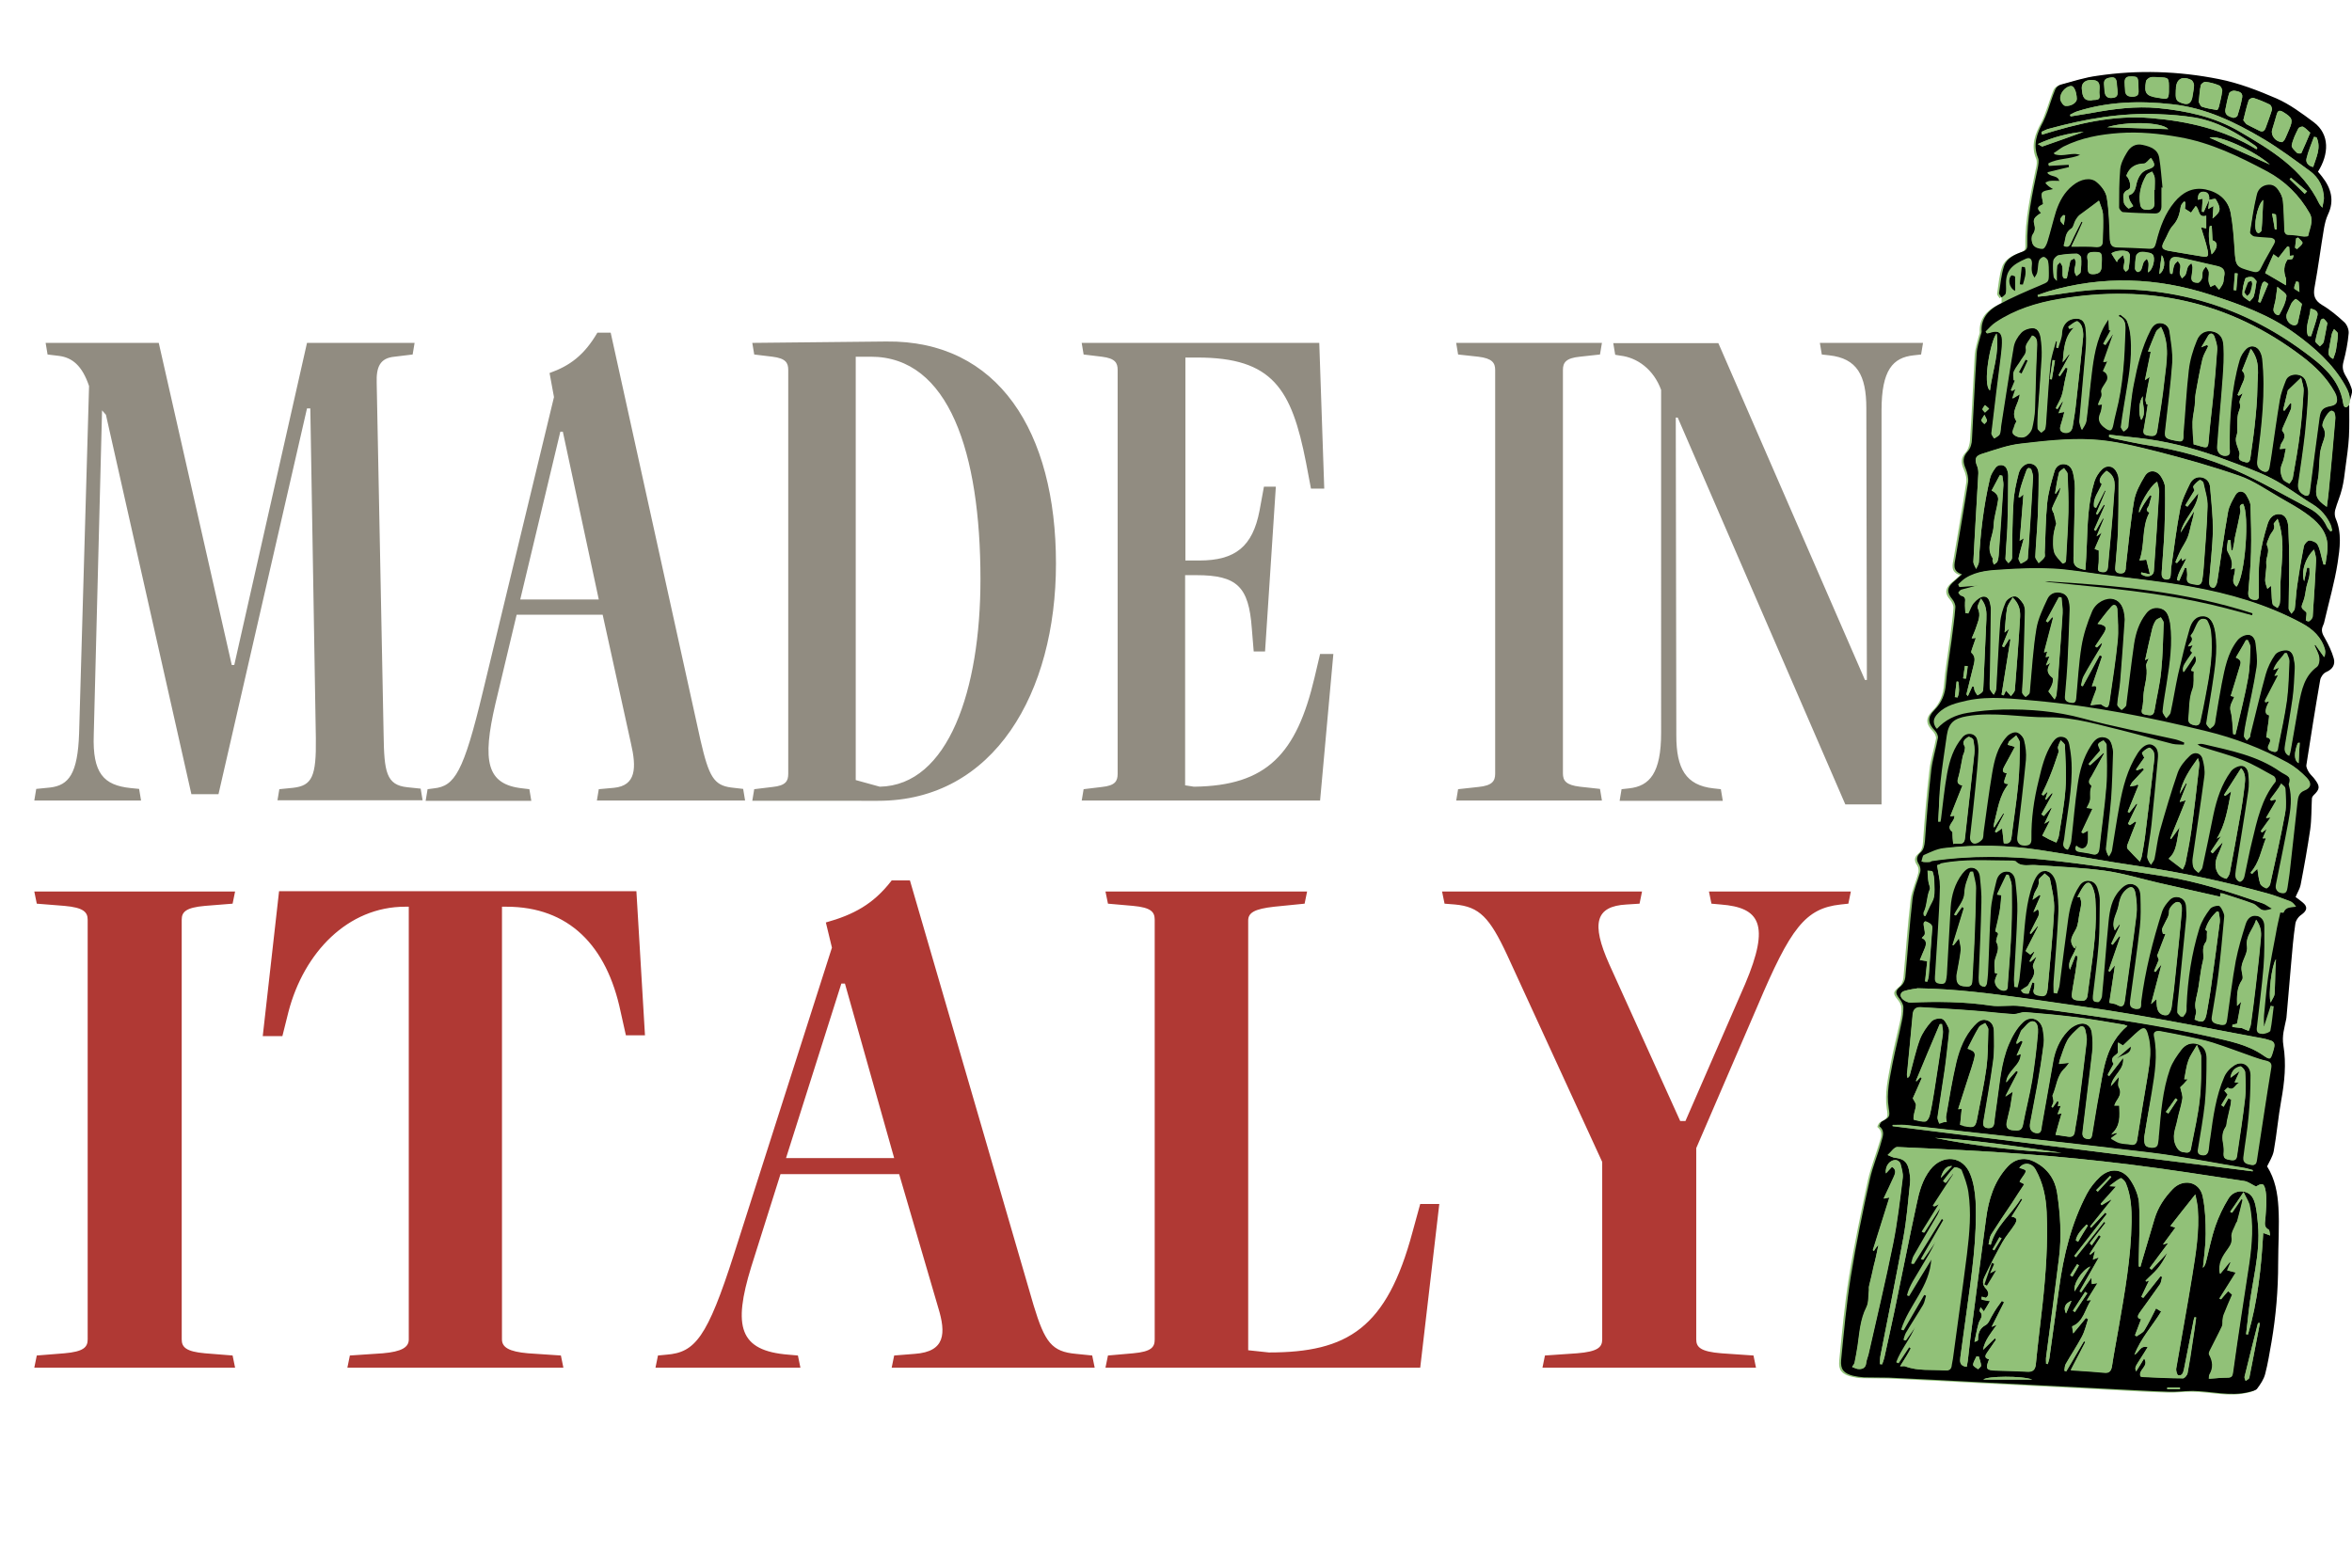 <svg xmlns="http://www.w3.org/2000/svg" xml:space="preserve" style="enable-background:new 0 0 850.4 566.9" viewBox="0 0 850.4 566.9"><style>.st0{fill:#91c178}</style><g id="Layer_1"><path d="M758.6 118.2h-34.9V105c0-7.8 6.3-14.2 14.2-14.2h20.7v27.4z" class="st0"/><path d="m100.3 289.6.7-4.2 5-.5c6.8-.8 8.4-4 8.2-18l-2-119.2H111L79 287.2h-9.8L38.3 150l-1.4-1.6-3 117.3c-.5 14 3.6 18.3 13.4 19.3l3 .3.7 4.2H12.4l.7-4.2 5-.5c6.8-.8 10-5 10.5-19.6l3.6-125.6c-2.5-7.4-6.1-10.3-10.9-10.9l-4.1-.5-.7-4.2h40.9l26.4 116.5h.9L111 124h38.9l-.7 4.2-6.6.8c-5.2.5-6.6 3.7-6.4 9.5l2.5 127.1c.2 13.5.9 18.3 8.6 19.1l4.8.5.7 4.2h-52.5zm115.5 0 .7-4.2 5.5-.5c8-.8 8.2-7.2 6.1-16.2l-10.2-46.4h-31.1l-7.7 32.3c-4.8 20.7-3.2 29.1 9.8 30.5l2.5.3.7 4.2h-38.2l.7-4.2 2.3-.3c7.5-.8 10.7-5.8 17.7-35l25.7-106.5-1.6-8.7c7.3-2.6 12.5-6.4 17.3-14.6h4.8l32.5 147.5c3 13 4.8 16.2 11.1 17l4.3.5.7 4.2h-53.6zm-12.3-133.5h-.9l-14.5 60.7h28.4l-13-60.7zM272 289.6l.7-4.2 6.6-.8c4.8-.5 5.7-2.1 5.7-4.8v-146c0-2.6-.9-4.2-5.7-4.8l-6.6-.8-.7-4.2 48.4-.5c40.5-.5 61.4 32.6 61.4 80.3 0 46.6-22.3 85.8-64.3 85.8H272zm46.1-5.1c24.8-.5 36.4-35 36.4-75 0-45.8-11.4-80.5-39.6-80.5h-5.5v153.1l8.7 2.4zm73 5.1.7-4.2 6.6-.8c4.8-.5 5.7-2.1 5.7-4.8v-146c0-2.6-.9-4.2-5.7-4.8l-6.6-.8-.7-4.2H477l1.8 52.7H474l-1.8-9.5c-5.2-26.5-12-37.9-39.3-37.9h-4.3v73.4h5c13 0 19.3-5 21.8-18l1.6-8.7h4.3l-3.9 59.6h-4.1l-.7-8.5c-1.1-14.8-5.2-19.1-20-19.1h-4.1v76l3.2.5c26.4-.3 37.1-11.9 43.6-39.5l2-8.5h4.8l-4.8 53h-86.2zm135.4 0 .7-4.2 7.3-.8c5-.5 6.1-2.1 6.1-4.8v-146c0-2.6-1.1-4.2-6.1-4.8l-7.3-.8-.7-4.2h52.7l-.7 4.2-7.3.8c-5 .5-6.1 2.1-6.1 4.8v145.9c0 2.6 1.1 4.2 6.1 4.8l7.3.8.7 4.2h-52.7zm140.7 1.3L606.6 151h-.7l.2 115c0 11.9 3.4 18 13.4 19.1l2.7.3.7 4.2h-37.3l.7-4.2 2.7-.3c7.5-.8 11.6-5.6 11.6-20.1V141c-2.7-7.4-8.6-11.7-14.8-12.4l-1.8-.3-.7-4.2h38l53 121.8h.7l-.2-98.3c0-11.9-3.4-18-13.4-19.1l-2.7-.3-.7-4.2h37.3l-.7 4.2-2.7.3c-7.5.8-11.6 5.3-11.6 19.9v142.5h-13.1z" style="fill:#918c81"/><path d="m12.4 494.6.9-4.4 10-.8c6.9-.6 8.4-2.2 8.4-5V332.6c0-2.8-1.6-4.4-8.4-5l-10-.8-.9-4.4H85l-.9 4.4-10 .8c-6.9.6-8.4 2.2-8.4 5v151.8c0 2.8 1.6 4.4 8.4 5l10 .8.9 4.4H12.4zm113.2 0 .9-4.4 11.9-.8c6.9-.6 9.4-2.2 9.4-5V327.9h-1.3c-20.7 0-36.6 16.5-42.2 38l-2.2 8.8H95l5.9-52.4h129.2l3.1 52.1h-6.9l-1.9-8.5c-5-24-18.8-38-41.3-38h-1.6v156.5c0 2.8 2.5 4.4 9.4 5l11.9.8.9 4.4h-78.1zm196.8 0 .9-4.4 7.5-.6c11-.8 11.3-7.4 8.4-16.8l-14.1-48.2h-42.9l-10.6 33.6c-6.6 21.5-4.4 30.3 13.5 31.7l3.4.3.9 4.4H237l.9-4.4 3.1-.3c10.3-.8 14.7-6.1 24.4-36.4l35.4-110.8-2.2-9.1c10-2.8 17.2-6.6 23.8-15.2h6.6L373.7 472c4.1 13.5 6.6 16.8 15.3 17.6l5.9.6.9 4.4h-73.4zm-16.9-138.9h-1.3l-20 63.1h39.1l-17.8-63.1zm94.2 138.9.9-4.4 9.1-.8c6.6-.6 7.8-2.2 7.8-5V332.6c0-2.8-1.3-4.4-7.8-5l-9.1-.8-.9-4.4h72.9l-.9 4.4-11 1.1c-7.2.8-9.4 2.2-9.4 5v155.4l7.5.8c28.5 0 42.6-8.8 51.9-43.5l2.8-10.2h6.9l-6.9 59.2H399.7zm158 0 .9-4.4 11.6-.8c7.5-.6 9.1-2.2 9.1-5v-64.2l-34.4-74.9c-6.3-13.5-10-17.4-18.8-18.2l-3.8-.3-.9-4.4h72.3l-.9 4.4-4.7.3c-11.3.6-12.8 6.9-6.3 21.5l25.7 56.8h1.9l21.6-49.6c9.1-21.5 5.3-27.6-8.8-28.7l-3.4-.3-.9-4.4h51.3l-.9 4.4-2.8.3c-12.8 1.4-18.1 8.5-30 36.6l-22.2 51.5v69.2c0 2.8 1.6 4.4 9.1 5l11.6.8.9 4.4h-77.2z" style="fill:#b03934"/><path d="M849.3 146.4c.2-1.5.8-3.1.5-4.6-.4-2-1.4-3.9-2.4-5.6-1-1.6-1.2-3.1-.8-5 .9-3.4 1.6-6.9 1.9-10.4.1-1.3-.6-3.1-1.6-4-2.5-2.3-5.1-4.4-8-6.2-2.7-1.7-3.2-3.6-2.7-6.6 1.3-7.1 2.2-14.2 3.4-21.3.3-1.6.7-3.3 1.4-4.8 2.3-5.1 1.1-9.6-2.1-13.7l-1.5-1.8c4-6.4 4.3-13.5-1.5-17.9-4.2-3.2-8.6-6.5-13.5-8.6-6.7-3-13.7-5.6-20.8-7-14.5-2.9-29.3-3.4-44-1.2-4.5.7-8.8 2-13.2 3.2-.8.2-1.7 1-2 1.8-1 2.6-1.8 5.3-2.8 7.9-.5 1.3-.9 2.6-1.6 3.8-2.2 4.1-3.8 8.3-1.8 13 .4 1 .2 2.5-.1 3.6-1.9 9.3-4 18.5-3.8 28.1 0 1.3-.5 1.8-1.7 2.2-2.8 1-5.7 2.3-6.7 5.2-1.1 3.1-1.3 6.4-1.8 9.7-.1.5.6 1.1.9 1.7.5-.5 1.4-.9 1.5-1.5.3-1 .2-2.2.1-3.3-.1-5.1 2.3-7 7.1-9.2 1.6-.7 2.4.1 2.3 1.7 0 1-.1 2.1 0 3.1.1.7.6 1.3.9 2 .3-.7.8-1.3 1-2 .3-1.4.2-2.8.6-4.1.2-.6 1.1-1.4 1.7-1.4.6 0 1.5.9 1.6 1.5.3 1.4.3 2.9.3 4.4.1 3.3-.1 3.1-3.1 4.4-5.2 2.2-10.4 4.4-15.3 7.1-3.6 1.9-6.2 5-5.9 9.6 0 .5-.3 1-.4 1.5-.5 2.1-1.2 4.3-1.4 6.4-.6 10.3-1 20.7-1.7 31-.1 1.5-.6 3.4-1.5 4.4-1.9 2-1.8 3.9-.8 6.2.7 1.5 1.2 3.4.9 5-1.4 9.1-3 18.1-4.5 27.1-.4 2.4-1.4 5 2.3 6.2-1.3 1.2-2.4 2.1-3.4 3-2.1 2-2.1 3.8-.2 5.9.7.8 1.3 2.1 1.2 3.1-.3 4-.9 8-1.4 12-.7 5.2-1.6 10.3-2 15.5-.3 3.8-1.5 6.9-4.2 9.6-2.6 2.6-2.4 4.8.2 7.4.6.6 1.2 1.8 1.1 2.6-.7 3.9-2 7.6-2.4 11.5-1 8.6-1.7 17.2-2.3 25.8-.1 1.7-.4 3.2-1.7 4.3-1.5 1.3-1.6 2.6-.4 4.3.5.7.6 1.8.4 2.6-.8 3.3-2.4 6.5-2.8 9.8-1.1 9.4-1.7 18.8-2.6 28.3-.1 1.1-.7 2.5-1.5 3.1-2.3 1.9-2.4 2.5-.5 4.8.7.8 1.3 2 1.3 3 .1 1.7-.2 3.5-.6 5.2-1.1 5-2.4 10-3.3 15-1 5.3-2.2 10.7-1.4 16.2.5 3.2.4 3.3-2.5 4.9-.5.3-1 1.6-.9 1.7 2.2 1.7 1.3 3.8.7 5.7-1.3 4.5-3.1 8.9-4.1 13.4-2.5 11.7-5 23.4-6.9 35.2-1.6 10-2.5 20.1-3.5 30.2-.3 3.4.9 4.8 4.2 5.7 1.3.3 2.7.6 4.1.6 3 .1 6 0 9 .1 11.2.5 22.4 1.1 33.6 1.7 15.5.8 31.1 1.6 46.6 2.4 7 .4 14.1.8 21.1 1 2.9.1 5.7-.3 8.6-.3 6.8 0 13.5 2 20.3.4 1-.2 2.3-.5 2.9-1.2 1.2-1.6 2.4-3.4 2.9-5.3 1-3.8 1.7-7.7 2.3-11.6 1.6-9.4 2.4-18.9 2.4-28.4 0-6.8.4-13.5.1-20.3-.3-5.1-1.2-10.2-4.1-14.8.7-1.6 2-3.5 2.4-5.5 1.1-6.1 1.6-12.2 2.7-18.3 1.2-6.6 1.9-13.4.8-19.9-.6-3.5.4-6.3 1-9.5 0-.2.1-.4.1-.6.6-6.5 1.1-13.1 1.7-19.6.4-4.8.8-9.5 1.5-14.2.2-1.2 1.2-2.7 2.2-3.4 2.1-1.5 2.3-2.8.4-4.5-.9-.8-1.9-1.5-2.5-1.9.7-1.7 1.6-3 1.8-4.3 1.3-6.7 2.5-13.4 3.5-20.2.5-3.7.4-7.4.6-11.1 0-.4.3-.9.6-1.2 2.3-2.2 2.4-3.2.5-5.7-.7-.9-1.6-1.6-2.1-2.5-.5-.8-1.1-1.9-1-2.7 1.6-10.3 3.2-20.6 5-30.8.2-1.1 1.2-2.5 2.2-2.9 2.4-1 3.3-2.8 2.7-4.9-.7-2.5-1.9-5-3.2-7.3-.9-1.5-1.5-2.8-.7-4.5.3-.6.4-1.2.6-1.9 1.6-6.9 3.5-13.8 4.7-20.8.8-5.3 1.6-10.8-.7-16.1-.4-.9-.5-2.1-.2-3 .7-2.6 1.8-5.2 2.5-7.8.6-2.4.8-4.9 1.2-7.4.5-3.8 1.1-7.6 1.3-11.4.9-4.1.8-8 .7-11.8zm-120.7-41.2c0-1.7.1-3.4-.1-5.1 0-.2-1.1-.7-1.3-.5-1.4 1.1-1 4.5 1.4 5.6zm1.7-2.4c.4 0 .8.1 1.1.1.5-2.1 1.3-4.1.7-6.3-.4 0-.7-.1-1.1-.1-.2 2.1-.5 4.2-.7 6.3z" class="st0"/><path d="M849.4 146.3c0 3.9.1 7.7-.1 11.6-.2 3.8-.8 7.6-1.3 11.4-.3 2.5-.6 5-1.2 7.4-.6 2.6-1.8 5.2-2.5 7.8-.2.9-.2 2.1.2 3 2.3 5.3 1.5 10.8.7 16.1-1.1 7-3.1 13.9-4.7 20.8-.1.6-.3 1.3-.6 1.9-.8 1.7-.2 3 .7 4.5 1.3 2.3 2.5 4.8 3.2 7.3.6 2.1-.3 3.9-2.7 4.9-1 .4-2 1.8-2.2 2.9-1.8 10.3-3.4 20.5-5 30.8-.1.8.5 1.9 1 2.7.6.9 1.5 1.6 2.1 2.5 1.9 2.5 1.8 3.5-.5 5.7-.3.3-.6.8-.6 1.2-.2 3.7-.1 7.5-.6 11.1-1 6.8-2.2 13.5-3.5 20.2-.3 1.4-1.1 2.6-1.8 4.3.6.4 1.5 1.1 2.5 1.9 2 1.6 1.7 3-.4 4.5-1.1.7-2.1 2.2-2.2 3.4-.7 4.7-1.1 9.5-1.5 14.2-.6 6.5-1.1 13.1-1.7 19.6 0 .2-.1.4-.1.6-.6 3.1-1.6 5.9-1 9.5 1.1 6.6.4 13.3-.8 19.9-1.1 6.1-1.6 12.2-2.7 18.3-.4 2-1.6 3.8-2.4 5.5 2.9 4.6 3.8 9.7 4.1 14.8.4 6.7-.1 13.5-.1 20.3 0 9.6-.8 19-2.4 28.4-.7 3.9-1.3 7.8-2.3 11.6-.5 1.9-1.7 3.7-2.9 5.3-.5.7-1.9.9-2.9 1.2-6.8 1.7-13.5-.3-20.3-.4-2.9 0-5.7.4-8.6.3-7-.2-14.1-.7-21.1-1-15.5-.8-31.1-1.6-46.6-2.4-11.2-.6-22.4-1.2-33.6-1.7-3-.1-6 0-9-.1-1.4-.1-2.8-.3-4.1-.6-3.3-.9-4.5-2.3-4.2-5.7 1-10.1 1.9-20.2 3.5-30.2 1.9-11.8 4.3-23.5 6.9-35.2 1-4.6 2.9-8.9 4.1-13.4.5-1.9 1.5-4-.7-5.7-.1-.1.4-1.4.9-1.7 2.9-1.6 3-1.7 2.5-4.9-.9-5.5.4-10.8 1.4-16.2 1-5 2.3-10 3.3-15 .4-1.7.6-3.5.6-5.2 0-1-.7-2.2-1.3-3-1.8-2.3-1.7-2.9.5-4.8.8-.7 1.4-2 1.5-3.1.9-9.4 1.5-18.9 2.6-28.3.4-3.3 1.9-6.5 2.8-9.8.2-.8 0-1.9-.4-2.6-1.1-1.6-1-3 .4-4.3 1.3-1.1 1.5-2.6 1.7-4.3.6-8.6 1.3-17.2 2.3-25.8.5-3.9 1.7-7.6 2.4-11.5.1-.8-.5-2-1.1-2.6-2.6-2.6-2.8-4.8-.2-7.4 2.7-2.7 3.9-5.8 4.2-9.6.4-5.2 1.3-10.3 2-15.5.5-4 1.1-8 1.4-12 .1-1-.5-2.3-1.2-3.1-1.8-2.2-1.9-3.9.2-5.9 1-.9 2.1-1.8 3.4-3-3.7-1.2-2.7-3.7-2.3-6.2 1.5-9 3.1-18.1 4.5-27.1.2-1.6-.3-3.5-.9-5-1-2.3-1.1-4.1.8-6.2 1-1.1 1.5-2.9 1.5-4.4.6-10.3 1-20.7 1.7-31 .1-2.2.9-4.3 1.4-6.4.1-.5.4-1 .4-1.5-.3-4.6 2.3-7.6 5.9-9.6 4.9-2.7 10.1-4.9 15.3-7.1 3-1.3 3.1-1.1 3.1-4.4 0-1.5 0-3-.3-4.4-.1-.6-1-1.5-1.6-1.5-.6 0-1.5.8-1.7 1.4-.4 1.3-.3 2.8-.6 4.1-.1.7-.6 1.3-1 2-.3-.6-.8-1.3-.9-2-.2-1-.1-2.1 0-3.1 0-1.7-.8-2.4-2.3-1.7-4.8 2.1-7.2 4.1-7.1 9.2 0 1.1.1 2.2-.1 3.3-.2.6-1 1-1.5 1.5-.3-.6-1-1.2-.9-1.7.5-3.2.8-6.6 1.8-9.7 1-2.9 3.9-4.2 6.7-5.2 1.1-.4 1.7-.9 1.7-2.2-.2-9.6 1.8-18.8 3.8-28.1.2-1.2.5-2.6.1-3.6-2-4.8-.4-8.9 1.8-13 .6-1.2 1.1-2.5 1.6-3.8.9-2.6 1.7-5.3 2.8-7.9.3-.8 1.2-1.6 2-1.8 4.4-1.2 8.7-2.6 13.2-3.2 14.7-2.2 29.5-1.7 44 1.2 7.1 1.4 14.1 4.1 20.8 7 4.8 2.1 9.2 5.4 13.5 8.6 5.8 4.4 5.5 11.5 1.5 17.9.5.6 1 1.1 1.5 1.8 3.3 4.2 4.5 8.7 2.1 13.7-.7 1.5-1.1 3.2-1.4 4.8-1.2 7.1-2.1 14.2-3.4 21.3-.6 3-.1 4.9 2.7 6.6 2.9 1.7 5.5 3.9 8 6.2 1 .9 1.7 2.7 1.6 4-.3 3.5-1 7-1.9 10.4-.5 1.9-.2 3.3.8 5 1 1.7 2 3.6 2.4 5.6-.3 1.7-1 3.4-1.1 4.8.7-2.6-.3-4.9-1.6-7.2-4.4-7.6-10.8-13.3-17.8-18.4-9.3-6.8-19.9-10.6-30.7-14.1-19.5-6.3-39-7-58.7-1.2-1.3.4-2.6.9-3.8 1.3 0 .2.1.4.1.6 1-.1 2-.2 2.9-.3 5.5-.7 10.9-1.7 16.4-2.1 28.2-2 53.8 5.3 76.6 22.1 6.6 4.9 13.2 10 14.5 19 .2 1.6 1.1 1.7 2.1.3zm-50.7-74c.2-1.6-.2-2.9-2-2.9-1.7 0-2.1 1.2-2 2.9.7-.2 1.2-.3 1.7-.4-.1 1.6-.2 3.1-.3 4.7.2 0 .4.1.7.1.6-1.5 1.3-3 1.9-4.4 0 1-.1 2-.3 3.3.8-.5 1.3-.7 1.9-1.1-.1 1.6-.2 3-.3 4.5 1.2-1 2.4-2.1 2.5-3.2.1-1.3-.7-2.7-1.4-3.8-.2-.3-1.6.2-2.4.3zm-32.8 42 .6-.6c.9.8 2.1 1.4 2.5 2.4.7 1.8 1.2 3.8 1.3 5.7.8 8.5-1.1 16.8-2.4 25.1-.4 2.5-.8 4.9-1.1 7.4-.1.5.6 1.1.9 1.7.5-.5 1.2-.9 1.5-1.4.3-.5.2-1.3.3-1.9.6-4.6.9-9.2 1.8-13.7 1.3-6.8 2.9-13.5 6.1-19.7.8-1.5 1.8-2.7 3.8-2.5 1.9.2 3 1.5 3.2 3.2.5 3.7 1.2 7.4 1 11.1-.6 8.3-1.7 16.5-2.6 24.7-.3 2.7.2 2.9 4.7 3.7 2.3.4 1.7-1.7 1.8-2.9.6-7.6 1-15.2 1.9-22.8.4-3.7 1.5-7.3 2.9-10.7 1.2-2.9 3.5-3.8 5.8-3.3 2.4.5 3.9 2.1 4 5.4.2 3.9 0 7.8-.3 11.6-.6 8.3-1.4 16.5-2 24.8-.1 1.9 1.2 3.2 2.8 3.2 2.2 0 1.6-1.7 1.6-2.9-.1-10.8.6-21.4 3.6-31.8.4-1.5 1.3-3 2.4-4 1.6-1.5 3.8-1.1 4.9.7.5.8.9 1.9 1 2.9 1.3 12.1-.2 24.2-1.7 36.2-.2 1.7-.3 3.2 1.4 4.2 1.5.9 2.5.5 2.8-1.2.3-1.4.5-2.9.7-4.3 1-6.7 1.8-13.4 3-20 .4-2.4 1.3-4.8 2.2-7.1.7-1.6 2.3-2.3 4-2.1 1.8.1 3.1 1.1 3.5 2.9.4 1.3.8 2.7.7 4.1-.2 4.7-.6 9.5-1.1 14.2-.7 6.1-1.6 12.2-2.5 18.3-.2 1.7.3 3 1.8 3.9 1.4.8 2.1.6 2.3-1.2 1.1-8.9 2.3-17.8 3.5-26.7.4-2.7 1.2-3.6 3.9-4.1 2.1-.4 2.8-1.2 2.3-3.3-.1-.6-.4-1.3-.7-1.8-2.9-5.3-7.1-9.4-11.8-12.9-26.2-19.9-55.6-26.2-87.8-20.7-8.1 1.4-15.9 3.8-22.8 8.4-1.4.9-2.5 2.2-3.7 3.4.1.2.3.4.4.6.5-.1 1.1-.3 1.6-.4 2.4-.7 3.7.1 3.9 2.6.1 1.7-.1 3.5-.3 5.3-1.2 9.5-2.4 19.1-3.5 28.6-.1.6.6 1.3.9 1.9.7-.5 1.7-.9 2-1.6.4-1 .4-2.2.5-3.2 1.5-9.4 2.8-18.9 4.5-28.3.3-1.8 1.4-3.7 2.7-5.1.9-1 2.8-1.7 4.2-1.7 2 0 2.7 1.9 3 3.6.3 2.2.5 4.5.4 6.8-.4 6.7-.9 13.3-1.4 20-.1 2-.2 4-.1 5.9 0 .5.8 1 1.2 1.5.5-.5 1.2-.8 1.4-1.4.3-1.1.3-2.3.4-3.5.5-6.7.8-13.3 1.5-20 .3-2.8 1.3-5.5 2-8.2.2 0 .3.1.5.1-.1.8-.2 1.6-.3 2.3.2 0 .4.1.6.1.5-1.9 1.4-3.7 1.4-5.6.1-2.2 1.5-4.4 3.9-4.9 2.7-.5 4.3.4 4.7 3.2.3 2.5.3 5.1.1 7.7-.7 8.6-1.6 17.3-2.3 25.9-.1 1.1.5 2.2.8 3.3.5-1.1 1.4-2.1 1.6-3.2.6-4.5 1-9 1.5-13.6.8-6.7 1.4-13.5 4.4-19.7.6-1.2 1.4-2.3 2.2-3.7.1 1.7.1 2.9.2 4.2h.6c-.9 1.6-1.8 3.2-2.7 4.9.2.1.5.3.7.4.9-1.3 1.7-2.5 2.6-3.8.1 0 .2.1.2.1-1.2 3.3-2.3 6.5-3.5 9.9.6-.1.9-.2 1.5-.3-.6 1.3-1.1 2.5-1.6 3.6 1.4.5 2 2.1 1.4 3.4-.7 1.4-2.3 3.1-2 4.2.4 1.4-.2 2-.6 3-.2.5-.4.9-.6 1.6.6-.1 1-.1 1.5-.2-.2 1.2-.2 2.3-.7 3.3-1 2.3-.2 3.8 1.7 5.2 1.8 1.3 2.4 1.2 2.9-1.1.3-1.5.6-3 1-4.5 2.6-9.9 3.1-20 3.4-30.1.3-1.9 0-3.8-2.4-4.7zm-65.1 182.8c.3 0 .5.1.8.1.1-.3.1-.7.2-1 .7-5.5 1.2-10.9 2.2-16.4.9-4.8 2.3-9.4 5.6-13.2 1.7-2 4.8-1.4 5.5 1.1.4 1.5.6 3.2.5 4.8-.2 4-.6 8.1-1 12.1-.6 6.1-1.3 12.3-2 18.4-.1 1.2.3 2.2 1.6 2.1.9-.1 1.9-.8 2.5-1.5.5-.6.4-1.7.5-2.6 1-7.1 1.9-14.3 3.1-21.4.8-4.7 1.9-9.4 5.2-13.1.8-1 2.6-1.9 3.7-1.6 1.2.3 2.5 1.8 2.9 3.1.6 2.3.9 4.8.7 7.2-.9 9.2-2 18.4-3.1 27.6-.2 1.7 0 2.9 2.1 3 2 .1 2.8-.6 2.7-2.6-.1-7.1.9-14.1 2.6-20.9 1.1-4.7 2.2-9.4 4.9-13.6.9-1.3 1.9-2.5 3.7-2.2 1.8.3 2.6 1.6 2.8 3.3.4 2.2.7 4.4.8 6.5.5 9.3-1.5 18.4-2.7 27.6-.2 1.3-1 2.9 1 3.4.2 0 1.2-2.1 1.3-3.2.8-6.8 1.3-13.6 2.3-20.3.7-4.9 2-9.8 4.8-14.1 1.1-1.8 2.5-3.5 4.9-3 2.5.5 2.8 2.7 3.3 4.7.1.4.1.9.1 1.3-.2 5.5-.3 11-.7 16.5-.5 6.1-1.3 12.1-1.9 18.2-.1.8.5 1.6.8 2.4.4-.7.9-1.4 1.1-2.1.9-5.4 1.7-10.9 2.7-16.3 1.2-6.7 2.9-13.2 6.6-19 1.7-2.6 3.7-3.7 5.3-3 2.3 1 2.4 3.3 2.3 5.3-.6 8-1.4 15.9-2.3 23.9-.4 3.9-1.2 7.7-1.6 11.6-.1.8.7 1.7 1.1 2.6.4-.7 1.1-1.4 1.3-2.2.7-3.3 1-6.7 1.9-10 2-7.1 4.1-14.2 6.5-21.2.8-2.2 2.5-4.3 4.3-6 1.8-1.8 4.2-1.1 4.9 1.3.6 2 1 4.4.7 6.5-1.3 9.8-2.8 19.6-4.2 29.4-.2 1.1-.1 2.4.2 3.4.2.7 1.1 1.2 1.6 1.7.5-.6 1.2-1.2 1.4-1.9 1.4-6.4 2.7-12.8 4-19.2 1.2-5.6 2.9-10.9 6.3-15.6.7-1 2.3-1.9 3.6-2 1.8-.1 2.8 1.6 3 3.3.2 2 .3 4.1 0 6.1-1.4 9.5-3 19-4.5 28.5-.1.9-.3 1.9-.1 2.8.1.5.7 1.1 1.2 1.2.3.1 1-.4 1.3-.9.3-.5.5-1.2.6-1.9.9-4 1.6-8.1 2.6-12 1.8-7.5 3.4-15.1 8.4-21.3.3-.3.1-1.5-.2-1.7-3.7-2-7.4-4.2-11.3-5.8-4.8-1.9-9.9-3.2-14.8-4.8-.7-.2-1.3-.8-2-1.2.9-.4 1.5-.3 2.2-.2 9.7 2.3 19.5 4.1 27.9 10 1.8 1.3 4.6 1.7 3.3 4.9 0 .1.1.3.1.4 1.2 4.4.6 8.8-.2 13.1-1.4 7.6-2.9 15.1-4.5 22.7-.3 1.7.1 2.5 1.8 2.8 1.7.3 1.9-.9 2.1-2.1.3-2.2.7-4.4.9-6.5l2.7-24.3c.2-1.8.5-3.4 2.5-4.2 2.3-.9 2.8-2.5 1.1-4.3-2-2.1-4.3-4.1-6.8-5.4-9.3-5-19.2-8.9-29.5-11.4-20.4-5-41-9.1-61.9-11-8.1-.7-16.2-1.8-24.4-.1-3.9.8-7.8 1.6-10.7 4.7-1.7 1.7-1.9 3.3-.7 5.2 3-3.3 6.8-5.1 11.1-5.8 4.2-.7 8.4-1.1 12.7-1.2 9.8-.2 19.4.6 29 3.2 11 3 22.3 5.1 33.5 7.6 1.2.3 2.3.8 3.5 1.3-.1.3-.1.7-.2 1-1.4-.1-2.8 0-4.1-.3-5.6-1.4-11.1-3.1-16.8-4.5-9.3-2.2-18.4-5.2-28.1-5.1-9.8.1-19.5-2.1-29.4-.4-4.6.8-6.7 2.3-7.3 6.9-.8 5.7-1.7 11.3-2.3 17-.8 4.3-.8 9.1-1.1 13.8zm9.8-75.4h.9c.6-1.3 1.1-2.8 2-3.8.9-1 2.4-2.3 3.6-2.3 1.9-.1 2.3 1.9 2.6 3.6.1.4.1.7.1 1.1l-.3 22c0 2.2-.2 4.4-.1 6.6 0 .8.9 1.5 1.3 2.2.3-.7.8-1.4.9-2.1.5-8 .8-16 1.4-24 .2-2.5 1-5.1 2-7.4.5-1 2.3-2.2 3.4-2.1 1.1.1 2.3 1.6 3 2.7.6.9.8 2.3.7 3.4-.2 7.9-.4 15.8-.7 23.7-.1 1.7-.3 3.4-.3 5.1 0 .5.7 1 1.1 1.5.5-.4 1.1-.8 1.4-1.3.2-.4.2-1 .2-1.5.7-7.3 1.1-14.7 2.3-21.9.6-3.7 2.4-7.2 3.9-10.6.9-1.9 2.7-2.9 4.9-2.4 2.4.5 3 2.3 3.3 4.4.1.6.1 1.2.1 1.8-.2 5.9-.4 11.9-.7 17.8-.2 4.5-.6 9.1-1 13.6-.2 1.8 1 2 2.3 2.2 1.3.2 1.6-.7 1.6-1.8.6-6.2.8-12.5 1.9-18.6.7-4.3 2.1-8.5 3.8-12.6 1.4-3.4 5.1-5.2 7.8-4.5 2.6.7 4 3.1 4.2 7.3v.4c-.5 7.3-1 14.6-1.6 21.9-.2 2.9-.9 5.8-1.1 8.7 0 .6.9 1.2 1.4 1.8.5-.5 1.1-.9 1.6-1.5.2-.3.2-.8.2-1.3.9-7 1.6-14 2.7-21 .6-3.9 1.8-7.7 4.3-11 1.3-1.6 2.9-2.4 5-2 2.1.4 3 1.9 3.5 3.8.1.6.3 1.1.4 1.7 1 7.3-.1 14.5-1.2 21.7-.5 3.4-1.2 6.8-1.5 10.2-.1.7.8 1.6 1.2 2.4.5-.6 1.4-1.2 1.5-2 1-4.6 1.6-9.3 2.7-13.8 1.2-5.6 2.6-11.1 4.2-16.6.7-2.4 2.1-4.7 5.2-4.5 2.2.2 3.6 2.1 4.2 5.8 1.1 6.9-.2 13.8-1.2 20.6-.6 4.1-1.4 8.2-2 12.4-.1.6.8 1.3 1.2 1.9.5-.5 1.2-.8 1.5-1.4.3-.6.4-1.4.5-2.1.7-4.3 1.4-8.6 2.2-12.8 1.1-5.5 2.1-11 5.6-15.6.8-1.1 2.4-2 3.7-2.1 1.8-.1 2.9 1.5 3.1 3.1.3 2.9.8 5.9.4 8.7-1 6.7-2.6 13.4-3.9 20.1-.3 1.6-.6 3.2-.7 4.8 0 .5.6 1 .9 1.5.4-.4.9-.8 1.2-1.3.2-.2.1-.6.1-.9 1.8-7.2 3.5-14.5 5.5-21.7.7-2.5 1.9-4.9 3.4-7.1.7-1 2.6-1.6 3.9-1.6 1.7 0 2.7 1.3 3 3 .2 1.2.5 2.5.4 3.7-.2 3.6-.3 7.2-.8 10.8-.8 5.6-1.8 11.2-2.7 16.7-.2 1.4-.6 2.9 1.3 4 .2-.9.5-1.5.6-2.2 1-5.6 1.9-11.1 2.9-16.7.9-5 1.9-10 6.5-13.3.7-.6 1-2.3.9-3.4-.2-1.5-1.1-2.9-1.7-4.4.1-.1.2-.1.3-.2 1.1 1.5 2.1 3 3.2 4.5.4-1 .5-1.9.3-2.7-1.2-4.5-4.4-7.4-8.3-9.5-12.6-6.8-26.2-10.7-40.2-13.2-10.9-2-21.9-3-32.9-4.5-5.5-.7-11-1.7-16.6-2-6.1-.3-12.2-.1-18.2.3-4.7.3-9.4.5-13.6 3.1-1 .6-1.8 1.5-2.7 2.3.1.3.2.5.3.8 2.3-.2 4.6-.3 6.8-.5-2 .6-4 1.1-5.9 1.6-.5.1-.8.7-1.2 1.1.3.3.6.9 1 1 1.6.4 1.6 1.4 1.4 2.7 0 1.3.2 2.5.2 3.7zm-10.2 91.2c.4 2.8 1 5.3 1 7.8-.1 5.7-.5 11.3-.8 16.9-.3 5.2-.7 10.4-1 15.6-.1 1.3 0 2.4 1.6 2.5 1.7.2 1.9-1 2-2.2.1-.8.2-1.6.2-2.4.5-7.7.9-15.4 1.3-23.1.3-4.4 1.5-8.5 4.2-12.1 1-1.4 2.3-2.5 4.3-2.1 2 .5 2.6 2.1 2.7 3.8.3 2.9.6 5.9.5 8.8-.2 9-.6 18.1-1 27.1 0 .8 0 1.6.3 2.4.2.4.8.8 1.3.9.2 0 .7-.7.8-1.1.2-1.2.4-2.5.4-3.7.3-7.5.4-15 1-22.5.3-3.8 1.2-7.5 2.1-11.2.5-1.9 1.9-3.4 4.2-3.2 2.2.2 3 1.9 3.2 3.7.4 3.6.8 7.2.7 10.7-.2 8-.8 16-1.2 24-.1 1.1.1 2.3.1 3.4.2 0 .4.1.6.1.2-1.1.6-2.2.7-3.3.5-4.5.9-8.9 1.4-13.4.7-6.9 1-13.9 3.4-20.6 1.3-3.6 2.7-5 4.9-4.8 2.2.2 3.9 2.2 4.3 5.7.4 3.3.8 6.6.6 9.9-.4 8.1-1.1 16.3-1.7 24.4-.1 1.4 0 2.8 0 4.2.2 0 .5.1.7.1.3-1.1.8-2.1.9-3.2 1.1-7.9 2.1-15.9 3.1-23.8.6-4.2 1.6-8.2 4-11.8 1-1.4 2.3-2.2 4.1-1.9 1.9.3 2.8 1.6 3.2 3.2.4 1.3.7 2.6.7 3.9-.1 5.3 0 10.6-.4 15.8-.5 6.3-1.4 12.6-2.1 18.8-.1 1.1 0 2.3 1.4 2.1.5-.1 1.2-1.3 1.3-2 .8-9.1 1.4-18.2 2.4-27.2.4-4 1.1-8.1 4-11.2 1.4-1.5 3.1-2.8 5.4-2.1 2.2.7 2.7 2.7 2.7 4.6.1 3.6.2 7.2-.2 10.8-1 8.8-2.3 17.6-3.5 26.4-.2 1.5-.3 2.9 1.7 3.2 2.1.2 1.6-1.5 1.7-2.6 1.4-11.2 4.2-22.1 7.6-32.8.5-1.4 1.5-2.7 2.5-3.8 1.2-1.3 2.8-1.6 4.4-1 1.6.6 2.2 1.8 2.3 3.4.1 1.5.2 3.1 0 4.6l-2.7 27c-.2 2.1-.5 4.2-.5 6.4 0 .6.9 1.2 1.4 1.8.4-.5 1-1 1.2-1.7.2-.7.2-1.6.2-2.4.4-9.5 1.8-18.9 4.6-28 .8-2.5 2.3-4.9 3.9-7.1.6-.9 2.5-1.3 3.6-1.1.8.2 1.5 1.7 1.9 2.8.3.6.2 1.5.1 2.2-.6 6.6-1.2 13.2-2 19.7-.6 5.2-1.6 10.3-2.4 15.5-.4 2.2 1.2 2.5 2.8 2.8 1.8.4 2-.7 2.2-2.1 1-7.1 1.8-14.1 3.1-21.1.8-4.5 2.2-8.9 3.6-13.3.6-1.8 1.8-3.3 4.1-2.9 2.2.3 3.2 1.9 3.2 3.9 0 4.9.1 9.8-.3 14.7-.6 7.3-1.6 14.6-2.4 21.9-.2 1.4.3 2.3 1.7 2.2.9-.1 2.5-.6 2.6-1.2.6-2.9.8-5.8 1.2-8.8-.2 0-.3-.1-.5-.1-.8 2.5-1.6 5-2.4 7.4h-.6c0-1.3-.1-2.7 0-4 .4-4.7.8-9.4 1.5-14 .8-5.2 1.8-10.4 2.8-15.6.5-2.4 1-4.9 1.6-7.6 0 0 1.1.2 1.2 0 .8-2.1 2.7-1.8 4.5-2.1-.6-.9-1.3-1.7-2.1-2-2.7-1-5.3-2.1-8.1-2.8-15.2-4.2-30.6-7.5-46.2-9.8-11.9-1.7-23.7-4-35.6-5.8-11.6-1.8-23.3-2.1-34.9-.7-2.5.3-4.8 1.5-7.1 2.5-.5.2-.6 1.5-.9 2.4.8.1 1.5.2 2.3.1.3 0 .7-.3 1-.4 14.1-2.1 28.3-1.9 42.4-.3 13.9 1.5 27.8 3.6 41.6 5.8 12.3 1.9 24.1 5.8 35.8 9.8 1.3.4 2.4 1.4 3.6 2-1.5.5-2.8.8-3.9.4-1.2-.5-2.1-1.8-3.3-2.3-3.7-1.4-7.5-2.5-11.4-3.8 0 .6-.1 1-.1 1.4-7.6-1.7-15.1-3.4-22.6-5.1-6.5-1.5-12.9-3.5-19.5-4.4-8.2-1.1-16.5-1.4-24.8-2-2.5-.2-5.3.8-7.5-1.4-.2-.2-.6-.2-.8-.2-8.6 0-17.2-.7-25.7 1-.3.3-1.1.6-1.4.7zM754 206.1c.2-3 .4-5.8.5-8.7.3-7.9.4-15.7 2.8-23.3.5-1.5 1.4-3.1 2.6-4.2 2-2 4.5-1.3 5.6 1.3.3.7.5 1.4.5 2.1 0 6.2 0 12.3-.2 18.5-.2 4.5-.7 9.1-1 13.6-.1 1.3.5 1.9 1.8 2 1.4.1 1.9-.6 2-1.8 0-.4 0-.9.1-1.3.9-7.7 1.6-15.5 2.9-23.1.5-3.1 2.2-6.2 3.9-9 1.5-2.5 4.4-2.2 5.9.3.7 1.1 1.4 2.6 1.4 3.9.1 5.1 0 10.2-.2 15.4-.2 5.1-.7 10.1-1 15.2-.1 1.3.1 2.5 1.7 2.6 1.6.1 1.5-1.2 1.6-2.3.1-.6 0-1.2.1-1.8 1.1-7.2 1.9-14.4 3.3-21.5.6-3.1 2.1-6.1 3.5-9 .8-1.6 2.3-2.7 4.3-2.3 1.9.4 2.9 1.9 3 3.6.4 5.2 1 10.4 1 15.5-.1 6.1-.9 12.2-1.3 18.2-.1 1.2 0 2.6 1.6 2.6.5 0 1.2-1.4 1.3-2.3 1.3-8.4 2.4-16.8 3.9-25.2.4-2.1 1.6-4.2 2.7-6.1 1-1.7 2.9-1.5 3.9.1.7 1.2 1.5 2.5 1.5 3.8.2 5.6.3 11.1.2 16.7-.1 4.9-.6 9.8-1 14.7-.2 1.9.8 2.6 2.4 2.7 1.8.1 1.4-1.4 1.4-2.4.1-4.1-.2-8.3.3-12.3.5-4.3 1.6-8.6 2.9-12.8.6-1.9 1.9-3.8 4.5-3.5 1.8.2 2.9 2 3 5.1.2 4.5.3 9 .3 13.4 0 5.2-.2 10.4-.2 15.6 0 .6.7 1.3 1 1.9.4-.6 1.1-1.1 1.2-1.8.4-2.8.4-5.7.9-8.5.7-4.7 1.5-9.4 2.4-14.1.2-.9 1.3-2.1 2-2.1 1 0 2.6.7 3 1.6.9 1.7 1.1 3.7 1.7 5.6.1.5.3 1 .4 1.5h.7c.3-2.5 1-5.1.7-7.6-.5-5-4-8.2-7.8-10.9-2.9-2.1-6.1-3.8-9.2-5.6-4.9-2.8-9.6-6.1-14.9-8-9.8-3.4-19.9-6.3-29.9-8.8-7.7-1.9-15.5-3.9-23.3-4.3-8.5-.5-17.2.6-25.7 1.5-4.7.5-9.2 2.2-13.8 3.6-2.8.8-3.1 2-2 4.6.3.8.5 1.7.4 2.6-.6 10.6-1.3 21.2-1.8 31.9 0 .9.6 1.7 1 2.6.4-.9 1-1.7 1-2.6.5-10.1 1.7-20.2 4-30.1.3-1.4 1.2-2.8 2.1-4 1-1.3 3.1-1.1 3.8.2.4.8.7 1.8.7 2.7 0 6.3-.1 12.6-.3 18.9-.1 3.7-.5 7.5-.7 11.2 0 .5.7 1.1 1.1 1.6.4-.5 1-.9 1.2-1.5.2-.5 0-1.2.1-1.7.1-6.2.1-12.5.5-18.7.2-3.6 1-7.1 1.9-10.6.6-2.3 2.7-3.8 4.3-3.5 2.3.4 2.9 2.2 2.9 4.1.1 4.9-.1 9.8-.3 14.7-.2 5-.7 10-.9 14.9 0 .7.8 1.5 1.2 2.3.7-.7 1.6-1.3 2.1-2.1.3-.4.1-1.1.1-1.7.3-6 .3-12.1.9-18 .4-3.8 1.5-7.6 2.6-11.3.4-1.6 1.7-2.9 3.6-2.7 2 .2 2.9 1.8 3.2 3.5.4 1.8.6 3.6.6 5.4-.1 8.3-.3 16.6-.5 24.9-.1 2.8.7 3.7 4.3 4.4zM738 77c-2.4 1.5-3 2.3-2.4 4.3.4 1.5.2 2.5-.6 3.8-.5.8-.4 2.7.2 3.6.6.9 2.3 1.4 3.4 1.3.7-.1 1.4-1.6 1.7-2.6 1.1-3.6 2-7.4 3.1-11 1.2-3.6 3-6.9 6-9.3 2.9-2.4 6.5-3.1 8.7-1.2 1.7 1.4 3.4 3.6 3.7 5.7.8 4.9 1 9.9 1.1 14.9.1 2 .6 3 2.7 3 3.4.1 6.9.2 10.3.4 2.9.2 3.1.1 3.8-2.7 1.3-5.1 3.1-10 6.5-14.1 2.9-3.5 6.5-5.5 11.2-4.6 4.8 1 8.2 3.8 9.2 8.7.8 4.3 1.1 8.7 1.4 13.1.4 6.2.3 6.2 6.4 7.9 1.7.5 2.5.1 3.2-1.5 1.4-2.9 3.1-5.6 4.6-8.4.2-.4.5-1.1.3-1.3-.3-.4-.9-.6-1.4-.7-2-.2-4-.1-5.9-.5-.7-.1-1.8-1.2-1.7-1.7.7-4.6 1.4-9.3 2.5-13.8.5-2 2.1-3.4 4.3-3.5 2.2-.1 3.3 1.5 4.2 3.1.5.9.9 2 1 3.1.3 3.4.4 6.7.5 10.1 0 1.3.4 2 1.9 1.9 1.7 0 3.4.4 5.2.6.5 0 1.5-.1 1.5-.3.5-2.6 2-5.2.6-7.9-3.7-6.6-8.9-11.8-15.5-15.2-10-5.3-20.2-10.3-31.6-12.3-7.2-1.3-14.4-2.1-21.7-1.5-7 .5-13.8 1.7-20.2 4.9-1.1.6-2.1 1.3-3.6 2.4 3.7 1.3 6.8-1 9.8.5-3.7 1.7-8.1 1.2-11.7 3.2 0 .2.1.4.1.6 2.4-.1 4.8-.3 7.2-.4.1.4.1.7.2 1.1-2.5.6-5.1 1.2-7.9 1.9 1.4 1.6 3.8.6 4.4 3.1-1.2 0-2.2-.1-3.2 0-.6.1-1.3.4-1.9.6.4.4.9.9 1.3 1.2.4.3.9.6 1.8 1.1-1.8.5-3.5.4-4.2 1.3-.6.7.1 2.4.3 4.1-.6.3-3.4.7-.8 3zm-26.9 417.3c.2-.9.3-1.6.4-2.3.4-3.1.6-6.3 1.1-9.4 1.8-14 3.6-27.9 5.5-41.9.9-6.9 2.9-13.5 7.8-18.8 2.8-3.1 6.4-3.6 10-1.6 4.5 2.4 7.2 6.2 7.9 11.2 1.2 7.7 1.7 15.4.7 23.1-1.5 12.1-3.2 24.2-4.7 36.2-.1.8 0 1.6 0 2.4.2 0 .4.1.6.1.2-.7.5-1.4.6-2.2 1.2-8.4 2.3-16.9 3.5-25.3 1.6-11.8 4.4-23.4 10-34 1.2-2.3 2.9-4.4 4.8-6.2 3.7-3.4 8.2-3 11 1.2 1.6 2.4 2.9 5.5 3.1 8.3.4 6.9 0 13.8-.1 20.7v2.2c.2 0 .4 0 .6.1l.6-2.1c1.5-5.1 3-10.1 4.5-15.2 1.2-4.2 3.6-7.7 6.6-10.8 3.7-3.9 9.6-2.8 10.8 2.6 1 4.5 1.1 9.2 1.1 13.7 0 4-.6 8.1-1 12.2.6-.7.9-1.4 1.1-2.1 1.1-4.3 1.9-8.8 3.4-13 1.2-3.4 2.8-6.8 4.7-9.9 1.2-2 3.4-3.1 5.9-2.5 2.5.6 3.4 2.7 3.9 4.9s.7 4.5.9 6.8c1 10.8-2.3 21.2-3.4 31.9-.3 2.6-.6 5.3-.9 7.9.2 0 .5.1.7.1 3.5-11.9 4.8-24.2 5.5-36.7.9.3 1.5.5 2.5.9-.2-1-.2-1.9-.5-2.1-2-1-1.3-2.6-1.2-4.2.2-3.2.6-6.5.1-9.6-.5-3.1-1.3-3.2-3.5-1.8-1.5-.7-2.8-1.7-4.2-2-13.9-2.1-27.7-4.2-41.6-6-12.4-1.5-24.8-2.8-37.3-3.7-15.5-1.2-31.1-1.9-46.6-2.6-1.1 0-2.3 1.9-3.5 2.9.9.3 1.8.9 2.7 1 2.9.3 4.4 1.4 5 4.3.3 1.6.6 3.2.4 4.8-.7 6.6-1.2 13.2-2.4 19.7-2.6 14.3-5.5 28.5-8.3 42.8-.2 1-.1 2-.2 3 .3 0 .5.1.8.1.3-.8.6-1.6.8-2.4 1.2-5.7 2.5-11.3 3.7-17 2.7-12.9 5.2-25.7 8-38.6.9-4.4 2.1-8.7 4.9-12.4 4.5-5.7 11.9-5 14.5 1.7 1.2 3 1.7 6.4 1.9 9.6.6 13.3-1.4 26.5-3.2 39.7-.8 5.6-1.6 11.2-2.3 16.8-.2 1.6-.3 3.2 2.3 3.5zm16.2-54.3c2.6.3 1.7 1.8 1.2 2.7-1.4 2.2-3.2 4.2-4.5 6.5-2.4 4.2-4.6 8.5-6.6 12.8-.5 1.1-.7 2.5.5 3.8.8.9 1.7 2.5.1 3.5-.6-.2-1-.3-1.5-.4 0 .3-.1 1 0 1l3 .6c-.5.9-1.3 2.3-2.2 3.7-.5-.6-.8-.9-1.2-1.5-.2.7-.5 1.3-.3 1.5 1.6 1.6 0 2.9-.4 4.3-.6 2.1-1 4.3-1.5 6.7.7-.2.8-.2.9-.3.2-.1.4-.3.4-.5 0-2.3.5-4.1 2.8-5.3 1.1-.6 1.6-2.4 2.4-3.6.5-.9 1.1-1.8 1.6-2.6.6-.8 1.2-1.6 1.8-2.5.3.2.5.3.8.5-1.5 2.9-2.9 5.8-4.5 8.9.8-.3 1.3-.6 1.9-.8-2 2.9-4.3 5.5-5 9.1 1.4-1.4 2.9-2.8 4.3-4.2.1.2.3.3.4.5-1 1.5-2.1 3-3.1 4.5-.8 1.1-1.3 2.2.6 2.6-1.4 3.5-1.1 3.9 2.5 4.1 3.7.1 7.5.2 11.2.4 2.2.1 3-.7 3.2-2.8.7-7.2 1.6-14.3 2.4-21.5 1.2-11.1 2-22.2 1.5-33.4-.2-5.4-1.3-10.6-4-15.4-1.4-2.5-4.3-2.8-5.9-.6 2.8.7 2.9.9 1.1 3.4-.4.5-.7 1.1-1 1.6.6.3 1.1.6 1.7.9-1.6 2.4-3.1 4.6-4.5 6.9-2.5 3.7-5 7.4-7.4 11.2-.6 1-.7 2.4-1 3.6.3.1.5.2.8.2 1.8-6.9 7.5-11 10.9-16.7.2.1.3.2.5.3-1.2 2.1-2.5 4.1-3.9 6.3zm41.9-69c-1-.3-1.5-.6-2-.6-5.3-.9-10.6-1.8-15.9-2.5-6.3-.8-12.7-1.4-19-1.9-1.5-.1-3 .8-4.5.7-4.9-.3-9.8-1-14.7-1.3-6.2-.5-12.4-.8-18.7-1.2-1.9-.1-2.8 1-2.9 2.8-.6 7-1.3 14-2 21-.1.6 0 1.2.1 1.8.6-.4.8-.9.9-1.3 1.2-4.2 2.1-8.6 3.6-12.7.9-2.3 2.4-4.5 4.1-6.4.8-.9 2.8-1.4 3.9-1 1.1.4 1.8 2.1 2.4 3.3.3.7.2 1.6.1 2.4-.5 4.2-.9 8.5-1.5 12.7-.8 5.7-1.8 11.5-2.6 17.2-.1.7.4 1.5.6 2.3.6-.2 1.2-.5 1.8-.6.3-.1.7 0 .9 0-.1-.7-.4-1.5-.2-2.2 1.2-6.5 2.2-13 3.7-19.5 1.1-4.8 2.9-9.4 6.4-13.1 1.2-1.3 2.6-2.6 4.6-2 2 .6 2.6 2.4 2.6 4.2.1 3.6.2 7.2-.3 10.7-1 7.3-2.3 14.5-3.5 21.7-.2 1.2-.1 2.2 1.5 2.4 1.4.1 2.2-.4 2.4-1.9.2-2.3.6-4.7.9-7 1.1-7.3 1.5-14.7 4.4-21.5 1.2-2.8 2.8-5.7 5-7.8 2.8-2.8 6.7-1.1 7.3 2.8.2 1.6.5 3.2.3 4.8-.6 5-1.4 10-2.3 15-.8 4.6-1.8 9.2-2.6 13.8-.3 1.6 0 3.2 2 3.6 2.2.4 2-1.4 2.2-2.7 1.4-7.7 2.7-15.5 4.1-23.2.7-4 2.3-7.8 5.1-10.8 1-1 2.2-2 3.5-2.5 2.7-1.1 5 .1 5.4 3 .3 2.4.4 4.8.1 7.2-1.1 9.4-2.3 18.8-3.4 28.2-.2 1.3-.2 2.6 1.5 2.9 1.8.3 1.8-1.2 2-2.2.8-4.7 1.5-9.4 2.4-14.1 1.7-8.7 2.4-17.8 10.3-24.5zM687 494.1c1 0 1.4-.1 1.7 0 4.6 1.8 9.5 1.1 14.3 1.5 1.4.1 2.2-.4 2.4-1.9 0-.7.3-1.4.4-2.2 1.7-12.7 3.5-25.3 5.1-38 1-7.4 1.7-14.9.5-22.4-.4-2.7-1.4-5.4-2.4-7.9-.2-.6-2.2-1.3-2.5-1-1.5 1.5-2.7 3.2-4 4.9.3.2.5.5.8.7.9-1.1 1.8-2.2 2.7-3.4l.2.2c-2.5 3.8-4.9 7.6-7.4 11.4.1.1.3.2.4.3.5-.2 1-.5 1.8-.9-2.2 3.6-4.2 6.8-6.2 10 .2.1.5.3.7.4 1.9-3 3.9-6 5.8-9 0 1-.4 1.7-.8 2.5-2.9 4.9-5.8 9.9-8.6 14.8-.5.8-.6 1.9-.9 2.8.2.1.5.2.7.2 3.4-5.5 6.8-11 10.2-16.4.2.2.5.3.7.5l-8.1 14.1.6.3 4.8-6.9c-1.5 3.5-3.5 6.6-5.4 9.8-1.8 3.2-4.1 6.2-5 9.9.2.1.3.2.5.3 2.7-4.4 5.4-8.8 8.3-13.6-.5 10.3-8.2 16.9-10.9 25.7l.6.3 7.5-12.9c.3.1.6.2.9.4-.4 1.1-.5 2.3-1.1 3.3-2 3.4-4.2 6.7-6.2 10.1-.4.7-.6 1.6-.9 2.5l.6.3c1.2-1.7 2.5-3.5 3.7-5.2-1.8 4.6-5.2 8.4-6.9 13 .2.1.4.3.6.4 1.3-2 2.6-3.9 3.9-5.9.2.2.5.3.7.5-1 2-2.2 4-3.8 6.5zm74.2-55.6.5.5c-3.9 5-7.8 10.1-11.7 15.1.2.1.4.3.6.4 3.4-4.3 6.8-8.6 10.2-12.8.2.1.3.2.5.4-1.9 2.5-3.8 4.9-5.7 7.4.2.2.5.4.7.7.9-1.2 1.7-2.5 2.6-3.7.2.2.4.4.7.6-1.4 2.1-2.7 4.2-4.1 6.3.1.1.2.2.3.2.5-.4 1-.8 1.7-1.4-.3 1.1-.5 2-.8 3.2 1-.4 1.5-.5 2.2-.8-2.4 4.2-4.7 8.3-7 12.3l.6.3c1.2-1.7 2.4-3.4 3.7-5.3.1 1 .1 1.7.1 2.3.7-.1 1.3-.2 2.1-.3-1.3 2.1-2.5 4.1-3.9 6.3.7-.1 1-.1 1.6-.2-2.3 3.5-2.8 8-6.9 9.6.1.7.3 1.5.4 2.5 1.6-1.9 3.1-3.7 4.6-5.6.3.1.5.2.8.4-.7 2.1-1.2 4.4-2.2 6.3-1.8 3.4-4 6.7-5.9 10-.4.7-.4 1.6-.5 2.4.2.1.5.1.7.2 2.1-3.6 4.3-7.3 6.4-10.9.2.1.3.2.5.3-1.7 3.2-3.4 6.5-5.3 10.2 4.3.3 8.2.6 12.1.9 1.7.2 2.5-.5 2.8-2.2.7-4.6 1.6-9.2 2.4-13.9 2.2-12.7 4.5-25.5 4.7-38.4.1-4.8-.2-9.6-2.1-14.1-.3-.7-1.5-1.8-1.8-1.7-1.3.6-2.5 1.7-4.1 2.8 1.2.1 1.8.1 2.4.2-2 2.2-3.8 4.3-5.6 6.3.1.1.2.3.4.4 1.1-.7 2.2-1.3 3.3-2 .1.1.1.2.2.2-2.6 3.2-5.1 6.4-7.7 9.6.1.1.3.2.4.3 1.7-1.6 3.4-3.5 5.1-5.3zm20.2 35.8c-3.2 5.2-7.4 9.7-9.6 15.6 1.7-.8 2-3.5 4.8-2.8-.9 1.5-1.8 2.9-2.7 4.3-2 3.1-2 3.1-1.5 4.5 1-1.6 1.9-3 2.9-4.7 1.9 3-2.3 4.1-1.3 6.5.2.1.4.2.7.2 4.9.2 9.8.5 14.7.5.5 0 1.5-1.1 1.6-1.9.7-3.7 1.3-7.4 1.8-11.1.5-3 .9-6 1.3-9-.2 0-.4-.1-.6-.1-.1.4-.3.7-.3 1.1-1.2 5.9-2.4 11.8-3.5 17.7-.2 1.2-.6 2.5-2.1 2.2-.4-.1-.9-1.7-.7-2.5 1.9-11.2 4-22.4 5.8-33.6 1.3-8 2.6-16 2-24.1-.1-1.5-.5-3.1-.9-5.2-3.3 4.1-6.1 7.7-9 11.4.7.2 1.1.4 1.8.6-1.5 2-2.9 3.9-4.5 6.1.8-.2 1.2-.3 1.9-.5-2.4 3.2-4.5 6.1-6.7 9 .2.2.5.4.7.6 1.9-2 3.8-4.1 5.7-6.1-1 2.1-2.1 4.1-3.6 5.8-1.3 1.5-2.9 2.8-4.3 4.3l.3.3c.3-.1.6-.2 1-.4-1 2-1.9 4-2.8 5.9.2.1.5.3.7.4 2.1-2.6 4.1-5.2 6.2-7.8.2.1.4.2.6.2-.3.9-.3 2-.8 2.7-2.4 3.5-4.8 6.8-7.3 10.2-.7 1-1.2 2 .5 2.4-.7 1.9-1.5 3.8-2.2 5.8.2.1.4.2.6.4 1-.7 2.3-1.2 2.8-2.2 1.5-2.5 2.8-5.2 4.2-7.9.9.6 1.4.9 1.8 1.2zm-6.1-63.2c-.1 3.2.3 3.7 2.8 3.9 2.5.2 2.1-1.6 2.4-3.1.1-.4 0-.9.1-1.3.7-8.1 1.3-16.3 4-24 .9-2.5 2.5-4.8 4.1-6.9 1.5-2 3.7-3 6.3-2.1 2.4.8 3.1 3 3.1 5.1 0 5.4-.1 10.8-.6 16.2-.5 5.5-1.6 11-2.5 16.5-.2 1.3.2 2.1 1.6 2.3 1.3.1 1.8-.7 2-1.8.2-1.5.3-3.1.6-4.6 1-7.4 2-14.9 5-21.8.7-1.7 2.2-3.3 3.8-4.3 3.1-1.9 6.1 0 6 3.6-.1 5-.3 10-.7 14.9-.5 5-1.3 9.9-1.9 14.8-.3 2.1 1.3 2.4 2.8 2.7 1.7.3 1.7-.9 1.9-2 .1-.7.2-1.3.3-2 1.6-10.3 3.1-20.6 4.8-30.9.3-1.6-.2-2.3-1.7-2.7-1.5-.3-3-.8-4.4-1.3-4.9-1.7-9.8-3.6-14.8-5.2-3.1-1-6.3-1.6-9.4-2.3-3.2-.7-6.5-1.3-9.7-1.9-1.3-.2-2.5 0-2.1 1.8 1.4 6.8.3 13.4-.8 20.1-1.2 5.6-2.2 11.2-3 16.3zm-81.9-53.7c-1.1.2-3 .4-4.8.9-1.6.5-1.9 1.9-.7 3 .7.7 1.9 1.3 2.8 1.2 9.7-.4 19.3-.3 29 1.1 3.6.5 7.3-.3 10.9.2 13.9 1.8 27.7 3.7 41.5 5.9 9.1 1.4 18.2 3.1 27.2 5.2 6.5 1.5 13.1 2.7 18.8 6.6 2.6 1.8 2.8 1.7 3.7-1.3.2-.5.3-1 .4-1.5.3-1.3-.1-2.2-1.4-2.5l-2.1-.6c-15.9-2.9-31.7-6.1-47.6-8.8-12.9-2.2-25.8-3.9-38.7-5.8-12.6-1.7-25.4-3.4-39-3.6zm117.8 73.7c-1.8 2.8-3.3 4.9-4.7 7.1.2.1.4.2.6.4 1.1-1.7 2.3-3.3 3.4-5 .2.1.4.2.5.3-.7 2.6-1.3 5.3-2 7.9 0 .1-.2.2-.3.4-.6 1.7-1.9 3.5-1.7 5.1.3 1.9-.4 3-1.3 4.3-1.8 2.6-3.6 5.2-2.9 9.1 1.3-1.6 2.4-3 3.5-4.3.1.1.2.1.3.2-.4 1-.9 2-1.2 2.8 1.1.3 2 .5 3.1.8-2.1 3.3-4 6.4-5.9 9.4.2.1.3.2.5.3.8-1 1.7-2 2.6-3 .5.4 1 .8 1.5 1.3-1 2.3-2 4.6-2.9 6.9-.2.6-.4 1.2-.5 1.9-.1.9.1 1.9-.3 2.7-1.4 3-2.9 5.9-4.4 8.8-.2.4-.4 1.1-.2 1.4 1.3 2.4 1.6 4.8.1 7.2-.2.4-.1.9-.2 1.5 2.4-.2 4.6-.4 6.8-.4 1.3 0 1.6-.5 1.8-1.7.9-6.7 1.9-13.3 2.9-20 1-6.6 2-13.2 3-19.7 1-7.1 1.6-14.2.1-21.2-.5-1.4-1.4-2.7-2.2-4.5zm-132 19c-.6 3-1.1 5.4-1.7 7.9-.5 2.5-1.2 4.9-1.7 7.4-.1.3 0 .7 0 1.1-.2 2.1 0 4.5-.9 6.3-2.2 4.5-2.5 9.3-3.2 14-.3 2-.7 4.1-1.1 6.1-.1.5-.6 1-.9 1.5.7.2 1.3.6 2 .7 1.6.2 2.9-.3 3.1-2.2.1-1 .5-2 .8-3 3-13.3 6.2-26.6 8.9-40 1.6-7.9 2.5-15.9 3.5-23.9.2-1.7-.4-3.5-.8-5.1-.1-.5-.9-1.2-1.5-1.3-2.3-.3-4.1 2-3.8 4.8.8-.9 1.5-1.6 2.2-2.4 1.8 1.1 1.2 2.5.6 3.8-1.1 2.5-2.3 4.9-3.6 7.7.9-.2 1.3-.2 2.1-.4-2.1 6.5-4 12.8-6 19.1.1.1.3.1.4.2.3-.7.8-1.3 1.6-2.3zm86.2-40.4c.1.1.1.2.2.3-.7.5-1.3 1-2.4 1.8 1 .5 2 1.3 3.1 1.6 1.3.4 2.8.3 4.1.6 1.5.2 2.1-.3 2.3-1.8 1.2-7.8 2.5-15.5 3.8-23.2.8-4.9 1.5-9.9 0-14.8-.7-2.4-1.5-2.7-3.4-1.1-2 1.6-3.8 3.5-5.6 5.2-.4-.3-.9-.6-1.8-1.1v2.8c.8 1.9-3.6 1.9-1.5 4.8-.6 1.2-1.4 2.6-2.2 4 .2.1.4.3.6.4 1.7-2.2 3.4-4.4 5-6.5.6 4.4-3.9 6.3-4.4 10.2.9-1 1.8-2.1 2.9-3.4-.1 1.6-.5 2.8-.1 3.6 1.2 2.2.2 3.7-.9 5.4-.3.4-.4.9-.7 1.4h1.8c.1 3.7.6 7.3-2.9 10.5 1.3-.5 1.7-.6 2.1-.7zm-22.2.7c1.8.3 3.2.5 4.6.7 1.4.2 2.2-.3 2.4-1.8.3-2.3.8-4.5 1.1-6.7 1.1-8.6 2.2-17.2 3.2-25.8.2-1.4-.2-2.9-.5-4.3-.3-1.3-1.3-1.8-2.3-.8-1.5 1.4-3.1 2.8-4.1 4.5-1.3 2.2-1.9 4.8-2.8 7.2-.2.4-.2.9-.3 1.4 1.3-.1 2.4-.3 3.7-.4-.6.8-1 1.5-1.5 1.9-3 2.6-3 6.6-4.5 9.9-.1.2.1.5.1.8.1.6.3 1.1.2 1.6-.1.6-.5 1.1-.7 1.7.1.1.3.2.4.3.6-.8 1.1-1.6 1.7-2.4.2.1.3.3.5.4l-.3 1.5c.4-.1.7-.1 1.1-.2-.5 1.1-.8 2.1-1.2 3.1.6-.1.9-.2 1.5-.4-.8 2.4-1.5 4.8-2.3 7.8zm-8.4-55.1c.3 0 .6.1.8.1-.1.7 0 1.4-.2 2.1-.5 1.6.2 2.1 1.6 2.4 2.5.5 3.1.1 3.4-2.8.8-9.4 1.9-18.7 2.3-28.1.2-3.7-.8-7.5-1.5-11.2-.1-.8-1.3-1.3-1.9-2-.8.9-2.3 1.9-2.2 2.6.3 1.9-.8 3-1.4 4.3-.3.6-.4 1.3-.8 2.6 1.2-.9 1.8-1.3 2.5-1.8.1.1.2.2.4.3-.8 1.9-1.6 3.7-2.6 6 .8-.6 1.2-.8 1.6-1.1 1.1 1.8-.2 3.1-.8 4.5l-2.1 4.2c.1.1.2.1.4.2.8-.9 1.6-1.9 2.4-2.8.1.1.2.1.2.2-1.5 3-3 5.9-4.5 8.8.8.6 1.2 1 1.7 1.3.5-.4.9-.7 1.3-1.1.1.1.2.1.2.2l-1.8 3.3c.1.1.2.1.3.2.7-.6 1.4-1.3 2.2-1.9-.3 1.4-1.6 3.1-1.2 3.9 1.3 2.8-.8 4.4-1.7 6.4-.2.5-1 .8-1.6 1.2-.3.3-.7.5-1.1.7.3.3.6.8 1 1 .6.2 1.4.2 1.8.2.5-1.4.9-2.7 1.3-3.9zm29.9-6.2c-.7 4.9-1.4 9.3-2 13.6 1.1.3 2 .3 2.7.7 1.9 1.1 2.6.5 2.9-1.5 1.4-10.3 2.9-20.6 4.2-30.9.3-2.5.1-5.1-.3-7.6-.4-2.9-1.8-3.3-3.9-1.1-1.5 1.5-1.9 3.3-2.3 5.5-.6 2.9-2.7 5.6-1.3 8.7.4-.6 1-1.3 1.6-2.1.1.1.2.1.3.2-1.1 2.3-2.1 4.6-3.2 6.8.2.1.3.2.5.3.8-1 1.6-2.1 2.4-3.1.1.1.3.1.4.2-1.4 4.1-2.9 8.2-4.3 12.4.2.1.3.1.5.2.4-.7.9-1.3 1.8-2.3zm-13.9-7.4c-.3 3.3-3.6 5.4-2.4 9 .7-1.7 1.3-3.4 2-5.1.3.1.5.1.8.2-.3 1.9-.5 3.9-.8 5.8-.4 2.7-1 5.3-1.3 8-.2 2.3 1.7 2.1 3.2 2.3 1.5.2 2.3-.4 2.5-2 .3-2.3.6-4.5.9-6.8 1.3-9.3 2.6-18.6 1.9-28.1-.1-1.4-.4-2.9-1-4.2-.8-1.9-1.8-2.1-3.1-.5-1 1.2-1.6 2.7-2.4 4.1.3 0 .6.1 1 .1.2.8.5 1.5.4 2.3-.1 1.3-.5 2.6-.7 3.9-.3 1.7-.4 3.6-1.1 5.1-1.1 2.3-3.2 4.3-.6 7.2.3-.3.5-.8.7-1.3zM729 387.3l.6.3c-1.5 2.9-3 5.8-4.6 8.9.8-.6 1.4-1 2.7-1.8-.4 2.3-.6 3.9-.9 5.6-.4 1.9-.9 3.7-1.3 5.6-.3 1.8.4 2.7 2.4 2.8 1.8.1 3.1.2 3.5-2.1 1-5.3 2.4-10.6 3.3-16 .9-5.7 1.6-11.5 2.1-17.2.1-1.6 0-4.1-2-4.1-1.4 0-2.7 2.1-4 3.3-.1.1-.1.3-.2.4-.5 1.2-1 2.4-1.5 3.7-.1.2 0 .4 0 .8.6-.5 1.1-.9 1.6-1.2.2.1.4.2.6.4-.7 1.7-1.5 3.3-2.2 5 .4-.2.9-.3 1.5-.6 0 4.3-4.8 5.8-5.3 10.3 1.5-1.6 2.6-2.9 3.7-4.1zm61-182c.2 0 .4.1.7.1 0 1 .3 2.1.1 3.1-.4 2.7 1.6 2.4 3.2 2.8 2 .5 2.2-.9 2.4-2.3.2-1.2.3-2.5.4-3.7.5-7.4 1.2-14.8 1.4-22.2.1-2.9-.9-5.7-1.5-8.6-.1-.4-1.2-1.1-1.3-1-.9.6-1.7 1.4-2.3 2.2-.2.3.3 1 .4 1.5l-3.3 5.4c.3.2.5.3.8.5 1.3-1.6 2.6-3.2 3.9-4.9-.3 5.8-5.3 9.1-6.4 14.3 1.6-2.6 3.3-5.2 4.9-7.8-.2 1.7-.7 3.3-1.1 4.8-.4 1.6-.7 3.3-1.3 4.8-.7 1.6-1.7 3.1-2.5 4.6-.7 1.4-1.3 2.8-1.9 4.3l.6.3c.5-.6 1-1.2 1.6-1.9.1.4.2.7.3 1.1.4-.3.8-.5 1.5-1-1.2 2.9-3.1 5.1-3.4 7.9.3.1.5.2.8.3.6-1.4 1.3-3 2-4.6zm-10.3 156c.1 1.2 0 2.4.3 3.5.4 1.7 1.9 2.6 3.5 2.3.7-.1 1.4-1.7 1.6-2.7.6-4.2 1.1-8.4 1.5-12.7.8-7.4 1.6-14.7 2.2-22.1.1-1.4.1-3.6-1.7-3.4-1.1.1-2.9 2.2-2.9 3.3.1 1.9-1 3.1-1.6 4.5-.3.7-.7 1.3-.9 2-.1.5.2 1.1.3 1.7.3 0 .6.1.9.1-.9 2.4-1.9 4.8-2.8 7.3-.1.1-.2.3-.2.4.2.5.4 1.1.6 1.6-.6 1.4-1.1 2.7-1.7 4.1.2.1.3.2.5.3.6-.8 1.2-1.6 2.2-2.8-1.3 5.1-2.5 9.5-3.8 14.4 1-.9 1.6-1.4 2-1.8zm16.2-235.7c.9-.4 1.4-.6 1.9-.8l.6.3c-.7 1.6-1.7 3.1-2.1 4.7-1 4.2-1.7 8.5-2.5 12.7-.2 1.3-.1 2.7-.3 4.1-.2 2-.7 4-.8 6-.1 2.7.2 5.4.4 8.1.7.2 1.1.3 1.5.4 3.8 1.1 3.7 1.1 4-2.8.4-4.8 1.1-9.6 1.5-14.4.6-5.8 1.1-11.7 1.5-17.5.1-1.5-.5-3.2-1-4.7-.3-1-1.3-1.6-2.2-.4-.7 1.3-1.5 2.6-2.5 4.3zm43.8-50.5c.2-1.5.5-2.4.5-3.3-.1-4.1-1.8-7.5-5-9.9-5.5-4-11-8.2-16.8-11.6-10.2-6.1-20.9-11.3-33.1-12.6-11.6-1.3-23.2-1-34.4 2.6-.9.3-1.7.8-2.5 1.2.1.2.2.4.2.6 2.4-.4 4.9-.8 7.3-1.2 8.1-1.5 16.3-2.6 24.5-1.8 10.1 1 20 3.1 29 8.3 11.6 6.8 23.1 13.6 29.2 26.4.2.3.4.5 1.1 1.3zm-51.4 318.1c.4 1.8 1 3.2.8 4.3-.4 2.6-1.3 5-1.8 7.6-.6 3.1-2.2 5.9-.4 9.5 1 2 2.1 2.1 3.6 2.2 1.7.2 1.7-1.4 1.9-2.4 1.1-5.6 2.4-11.2 3-16.9.6-5.1.5-10.2.5-15.3 0-1.3-.9-2.6-1.5-4.3-1.3 2.3-2.5 3.8-3.1 5.6-.8 2.2-1 4.5-1.5 6.8h1.3c-.7.7-1.1 1.2-1.5 1.7-.6.5-1.1 1-1.3 1.2zm-29.9-167.6c3.2.5 3.6 1.4 2 3.7-1 1.5-1.9 2.9-2.9 4.4.2.1.4.3.6.4.6-.6 1.3-1.2 1.9-1.8 0 .9-.4 1.5-.8 2.2-1.9 3.3-4 6.5-5.8 9.9-.6 1-.7 2.3-1 3.5.2.1.4.1.6.2 2-3.7 4.1-7.5 6.1-11.2.3.1.6.3.9.4-1.2 3.6-2.4 7.3-3.7 10.9 1.6-.5 2 .1 1.4 1.6-.6 1.5-1.2 3.1-1.9 5.2 1.5-.2 2.4-.3 3.7-.4 2.5 1.8 2.8 1.7 3.3-1.9 1-7 2.1-13.9 2.8-20.9.4-3.8 0-7.6-.1-11.4-.1-1.2-.9-2.4-2.1-1.1-1.7 1.9-3.2 4-5 6.3zm56.1 198v-.4c-1-.3-2.1-.7-3.1-.8-11.5-1.9-23-4.2-34.5-5.6-29.3-3.5-58.6-6.7-88-9.9-1.5-.2-3.1 0-4.6 0v.4c43.4 5.4 86.8 10.8 130.2 16.3zm-21.3-180.8c-.1 2.1.2 4.4-.5 6.3-1.4 3.6-1.1 7.2-1.5 10.8-.2 1.7 1 2.1 2.3 2.4 1.4.3 1.8-.7 2-1.8.6-2.8 1.2-5.6 1.7-8.4 1.6-7.9 3-15.9 2-24-.2-1.3-.7-2.5-1.3-3.7-.2-.4-1.1-.7-1.7-.6-.6.1-1.2.6-1.5 1.1-.7 1.1-1.1 2.3-1.7 3.5-.3.6-1.1 1.5-1 1.6 1.5 1.7-.6 2.5-.9 3.8.6-.2 1.1-.3 1.6-.5-.1 1.1-1.6 1.8-.1 2.7-.6.9-1.3 1.8-1.9 2.7-1.5 2.2-1.7 3-1.3 4.4 1.2-1.8 2.5-3.8 4.1-6.1 1.5 2.8-1.2 3.7-1.3 5.6.4.1.8.1 1 .2zm-84.5 164c.7.1 1 .2 1.4.3 3.9.7 4.2.5 4.9-3.4 1.1-5.8 2.4-11.6 3.2-17.5.6-4.6.6-9.3.7-14 0-.7-.7-1.5-1.1-2.3-.8.5-1.8.8-2.3 1.5-1.5 2.5-2.8 5.1-4.1 7.7 2.8 1.1 3 1.5 2.2 4.4-.5 1.8-1.1 3.6-1.7 5.4-1.2 3.8-2.5 7.6-3.7 11.5-.1.2-.1.4-.2.6.5-.1.9-.1 1.3-.2-.2 2.1-.4 4-.6 6zM772 297.1c.1.1.3.1.4.2-1.1 2.7-2.2 5.4-3.2 8.2-.2.4-.2 1.2.1 1.5 1.3 1.5 2.8 3 4.4 4.6.2-.5.6-1.2.7-2 .4-2.2.8-4.3 1.1-6.5 1.2-9.5 2.3-18.9 3.4-28.4.1-.9.1-2-.2-2.8-.2-.6-1.2-1.6-1.6-1.5-1 .3-1.9 1-2.6 1.8-.2.2.4 1 .8 1.8-.9 1.3-2 2.8-3 4.3l.3.3c.7-.3 1.5-.6 2.2-.8.1.2.3.3.4.5l-4.2 4.5c-.4.4-.6 1.1-.9 1.6.6-.1 1.3-.2 1.9-.3.3-.1.5-.3.8-.4.1.1.3.2.4.3l-3.9 9.6.6.3c.9-1.1 1.7-2.2 2.6-3.3.1.1.2.2.3.2-1.1 2.4-2.3 4.7-3.4 7.1.2.2.5.4.7.5.7-.4 1.3-.8 1.9-1.3zm-42.9-144.7c-.2.4-.7.9-.8 1.6-.3 1.2-1.5 2.6.2 3.5 1.5.9 3.2 1 4.5-.3.7-.7 1.4-1.6 1.6-2.5.5-2.2.9-4.5 1-6.7.2-4.6.3-9.2.4-13.8.1-3.2.4-6.4.4-9.7 0-1.3-.2-2.8-1.7-3.2-.9 1.6-2.5 3.2-2.3 4.5.4 2-.8 2.9-1.6 4.2-.8 1.5-2 2.7-2.7 4.3-.4.9-.1 2.1-.1 3.2h.5l-1.5 3.6c.1.1.3.1.4.2.4-.2.8-.5 1.3-.8l-1.2 3.6c1.1-.6 1.6-.9 2.7-1.6-.2 3.7-3.5 6.5-1.1 9.9zm84.7-26.3c-1.1 2.8-2.1 5.3-3.1 7.8v.2c1.7 1.9.4 3.6-.3 5.4-.4 1.1-.9 2.2-1.4 3.3.2.1.3.2.5.3.5-.3.9-.6 1.4-.9-.4 1.3-1.4 2.7-1.1 3.6.5 1.6-.3 2.6-.6 3.9-.3 1.3-.3 2.6-.3 3.9-.1 1.3.2 2.7-.2 3.8-.8 2 .1 3.6.7 5.3.2.6.5 1.3.3 1.8-.7 2 .8 2.3 2 2.6 1.6.5 1.9-.7 2-1.8.5-3.8 1.1-7.5 1.5-11.3.5-4.7.9-9.4 1-14 0-4.4 1.3-9.2-2.4-13.9zm-37.7 20.1c.2 0 .3.1.5.1-.4 2.7-.8 5.5-1.3 8.2-.3 1.4-.7 2.6 1.3 3 2.6.4 3.2.1 3.5-2.2.9-5.9 1.9-11.7 2.5-17.6.7-6.4 2.2-12.9-1.2-19.5-.7.7-1.5 1.1-1.8 1.8-1.1 2.3-1.9 4.7-2.9 7.1.4.1.8.1 1 .1-.7 3.4-1.4 6.7-2.1 10.3.6-.4.9-.6 1.7-1.2-.6 3.1-1.1 5.6-1.5 8.1-.1.6.2 1.2.3 1.8zm-67.8 193.1c.2 1.6.7 3 .6 4.3-.3 3-1 5.9-1.5 8.9-.1.6 0 1.2 0 1.8.3 2.3 2 2.4 3.7 2.5 1.9.1 1.9-1.2 1.9-2.5.2-4.3.5-8.6.7-13 .3-6.7.5-13.3.6-20 0-2-.7-4-1.1-6h-.9c-.9 2.5-2 4.7-2.1 7.8-.1 2.6-2.4 5.1-3.7 7.7l.6.3c.7-1 1.5-2.1 2.2-3.1.2.1.5.2.7.4-1.4 4.5-2.7 8.9-4.1 13.4.1 0 .2.1.3.1.8-.9 1.4-1.6 2.1-2.6zm93.2-36c.5-.3 1-.6 1.6-1l-3.8 5.7c.2.2.5.4.7.6 1.2-1.4 2.5-2.7 3.7-4.1-.4 1.8-1.2 3.3-1.9 4.9-1 2.3-1.1 4.6.3 6.7.5.8 1.8 1.4 2.8 1.7.2.1 1.2-1.3 1.3-2.1 1.3-6.8 2.5-13.5 3.7-20.3.7-3.8 1.2-7.7 1.7-11.5.2-2.1.4-4.3-1.3-6.1-2.2 3.4-4.2 6.6-6.2 9.7.2.1.3.2.5.3.6-.4 1.2-.9 2.1-1.6-1.2 6.1-2 11.9-5.2 17.1zm14.7 10.9c.3 2 .5 3.7 1 5.4.3.8 1.4 1.4 2.2 1.7.3.1 1.3-.9 1.4-1.4 1.9-8.5 3.8-17 5.4-25.6.5-2.9.2-6 .1-9 0-.6-1-1.2-1.5-1.8l-.9 1.5c-.3.5-.7.9-1 1.4-.7.9-1.4 1.9-2.1 2.8.1.1.2.3.4.4.5-.1 1-.3 1.4-.4l.4.4c-1.2 2-2.4 4.1-3.7 6.3.6-.1 1-.1 1.7-.2-1.3 1.8-2.5 3.4-3.6 5 .2.1.3.3.5.4.5-.4.9-.7 1.7-1.3-.6 1.4-1 2.4-1.5 3.5.5-.1.8-.1 1.2-.1-1.7 4.3-2.4 8.9-5.6 12.5.2.1.4.3.6.4.5-.7 1.2-1.2 1.9-1.9zm-55.7-41.9.2.2c-1.5 2.7-3 5.4-4.4 8-.6 1.1-1.9 2.3-.2 3.6.2.1-.2.9-.3 1.4-.1.6-.1 1.2-.1 1.8 0 .7.1 1.5-.1 2.2-.2.9-.7 1.7-1.2 2.7.9.1 1.4.2 2.1.3-1.4 2.9-2.7 5.7-4 8.5.2.1.4.2.6.4.6-.3 1.1-.6 1.8-1v3.3c-.1 3.1-2.1 4.1-4.3 2.2-.5 1.2-.2 2 1.2 2.2 1.5.3 3.1.4 4.5.8 1.7.5 2.4-.1 2.6-1.9.8-7.5 1.9-15 2.5-22.5.4-5 .1-10 .1-15 0-.6-.7-1.1-1.1-1.7-.6.4-1.5.7-1.8 1.3-.2.5.4 1.3.7 2.3-1.2 1.4-2.7 3.1-4.2 4.9l.5.5c1.8-1.5 3.4-3 4.9-4.5zm29.7-199.2c-.2-.1-.4-.2-.6-.2-.4.6-1 1.1-1.1 1.7-.4 2.5-.9 4.9-2.8 6.9-1.4 1.6-2.1 3.8-3.2 5.7-1.2 2.2-.9 3 1.6 3.5 4 .7 7.9 1.4 11.9 2 2.2.4 2.7.1 2.2-2.2-.6-2.8-1.6-5.6-2.4-8.3.4.1 1 .2 1.9.4V78c-3.1.9-2.3-2.3-3.8-3.5-.6.9-1.2 1.7-1.7 2.4-.8-.5-1.6-1-2.2-1.4.1-.8.2-1.6.2-2.4zm20.4 298.7c.6.3 1.6.6 2.5 1 .3-.8.7-1.6.8-2.5.6-4.4 1.2-8.9 1.7-13.3.7-6 1.4-11.9 1.9-17.9.2-2 0-4.1-1.7-6.5-1.1 3.6-3.9 5.8-3.3 9.7.3 2-1.2 4.3-1.8 6.4-.2.6-.3 1.2-.2 1.8 0 1.3.8 3.1.2 3.9-2 2.9-1.9 6-1.8 9.4.6-.6 1.1-1.2 1.5-1.6-.5 2.6-1 5.2-1.5 8-.4.1-1 .2-1.7.4v.8c1 .1 2.1.3 3.4.4zM746.4 149c-.5 1.9-.9 3.6-1.4 5.1-.5 1.5.2 2.3 1.6 2.5 1.6.2 2.5-.7 2.8-2.2.5-3 1-6.1 1.3-9.1.9-7.8 1.7-15.6 2.5-23.4.1-1.3-.1-2.6-.5-3.8-.3-.8-1.4-1.9-1.8-1.8-1.1.4-2.1 1.3-3.1 2 .1.2.3.5.4.7.6-.2 1.2-.3 1.8-.5-3.6 3.4-3.7 7.7-4.2 12.6 1-1.2 1.6-2 2.3-2.9.1.1.2.1.2.2-1.3 2.5-2.7 4.9-4 7.4.2.1.3.2.5.3.7-1 1.4-2.1 2.1-3.1.2.1.5.2.7.3-.4 1.6-.8 3.2-1.1 4.9-.4 1.7-.6 3.4-1.1 5.1-.5 1.5-1.4 3-2.1 4.4l.6.3 1.8-2.7c.1.1.2.1.2.2-.5 1.2-1 2.5-1.6 4 .9-.3 1.3-.4 2.1-.5zm16.2 8.2c0 .3-.1.6-.1.8.7.2 1.4.4 2 .6 4.1.8 8.2 1.8 12.3 2.4 10.9 1.7 21.4 4.6 31.4 9 9.1 4 17.7 9.1 26.5 13.7 2.9 1.5 5.2 3.7 6.6 6.8.3.6.8 1 1.2 1.6l.6-.3c-.2-.7-.3-1.5-.6-2.2-1.4-3-3.4-5.4-6.3-7.2-5.1-3.1-9.8-6.8-15.1-9.5-5.3-2.7-11.1-4.7-16.8-6.8-8.9-3.4-18.1-5.9-27.6-7.3-4.5-.6-9.3-1-14.1-1.6zm65.5-11.4c.1 0 .3.1.4.1-.1.7 0 1.4-.2 2-.9 2.2-1.9 4.3-2.8 6.4-.2.4-.5 1.2-.3 1.4 1.6 1.8.5 3.2-.4 4.7-.3.5-.3 1.2-.5 1.9.8-.1 1.3-.2 2.2-.3-.5 2-.6 3.8-1.3 5.4-.9 2-.7 3.9.2 5.7.4.8 1.6 1.1 2.4 1.7.4-.7 1.1-1.3 1.2-2.1 1-5.4 2-10.8 2.6-16.3.6-5 1-10 1.3-15.1.1-1.4-.5-2.9-.9-4.8-1.9 1.8-3.2 3.1-4.8 4.6-.5 2-1.1 4.6-1.7 7.1.2.1.4.1.5.2.7-.7 1.4-1.7 2.1-2.6zm-99.6 124.3c-1.3 2.4-2.5 4.7-3.7 6.9-.6 1.2-1.4 2.3.8 2.7-1.4 3.7-1.4 3.7.6 3.9-3.4 4.2-3.9 9.4-5.2 14.2-.1.4-.1.8-.2 1.3.1 0 .2.1.3.1 1.1-1.7 2.2-3.4 3.2-5 .1.1.2.1.3.2-1.1 2.1-2.2 4.3-3.3 6.4.2.1.3.2.5.3l2.1-1.5c.2 1.9.4 3.6.6 5.4 1.9.3 2.6-.5 2.8-2.2.8-6.3 1.8-12.6 2.4-19 .5-5 .5-10.1.6-15.1 0-.9-.9-1.8-1.3-2.7-.9.7-1.7 1.3-2.5 2.1-.3.3-.3.8-.6 1.3.8.1 1.4.3 2.6.7zm9.9 32.1c1 .5 1.7.9 2.4 1.3l2.7 1.2c.3-.8.8-1.6.9-2.4.9-5.7 2-11.3 2.4-17 .4-5.2 0-10.5-.2-15.8 0-.6-1-1.2-1.5-1.8-.3.8-.8 1.5-1 2.4-.1.6.4 1.4.2 1.9-1 3-2 6-3.2 8.9-.9 2.2-1.9 4.3-2.9 6.4.2.1.4.3.6.4.5-.4.9-.8 1.6-1.5-.4 1.2-.6 2.1-.9 2.9.1 0 .2.1.3.1l2.1-2.4c.1.1.2.1.3.2-1.4 2.5-2.8 5-4.1 7.5l.9.6c.9-1 1.7-2 2.6-3l.2.2c-.8 1.7-1.6 3.5-2.6 5.6.8-.5 1.1-.7 2-1.2-1.2 2.3-2.1 4.1-2.8 5.5zm51.9-12.8c-2 5-3.8 9.3-5.6 13.7.1.1.2.1.3.2 1-1.4 2.1-2.9 3.1-4.3-1.1 4.1-.8 8.8-4 11.4 1.2.9 2.1 1.6 3 2.3.7.5 1.4 1.1 2.1 1.6.3-.8.8-1.5 1-2.3.7-3.9 1.5-7.8 2.1-11.7 1.1-7.9 2-15.8 2.9-23.8.1-.8-.3-1.6-.5-2.4-3 4.2-5.6 8.1-6.6 12.9.8-1.3 1.5-2.6 2.3-3.9.1.1.2.1.3.2-.8 2.1-1.6 4.3-2.6 6.6.8 0 1.1-.1 2.2-.5zm-68.1 62.7c-.3.8-.7 1.5-.9 2.2-.4 1.6 1.1 3.7 2.8 3.8 2.1.2 1.7-1.5 1.8-2.6.5-6.6 1.1-13.2 1.3-19.8.2-5.2.2-10.4.1-15.6 0-1.3-.7-2.5-1.1-3.8h-.8c-1.1 2.3-2.2 4.6-3.4 7.1.8.1 1.3.1 1.6.2-.2 2.2-.3 4.3-.7 6.3-.4 2.1-.9 4.2-1.4 6.3 0 .2-.1.6 0 .6 1.8.6.3 1.8.4 2.7 0 .3-.3.8-.2 1 1.5 2.3.2 4.2-.4 6.4-.4 1.5-.1 3.2-.1 4.8.1.3.6.3 1 .4zm97.2-85.4c1.7.1 1.6 1.2 1 2.3-1 1.7-.2 2.4 1.3 2.8 1.9.6 1.7-1 1.9-1.9 1.1-5.5 2.4-11 3.1-16.6.6-4.7.7-9.5.9-14.2 0-1-.6-1.9-.9-2.9h-.7c-1.2 1.9-3.2 3.3-4.1 6.1 1-.4 1.4-.6 2.1-.9-.6 1.1-1.1 2-1.7 3 .6-.1.9-.2 1.3-.2-1.6 3.1-3.2 6.1-4.7 9.1-.1.2 0 .4.1.7.5-.1.9-.2 1.4-.4-1.7 3.1-1.7 4.8 0 5.1-.2 2.6-.6 5.2-1 8zM691.6 397.2c.6 1.2 1.2 1.8 1.1 2.5-.1 1.3-.6 2.5-.8 3.8-.1.5-.1 1.5.1 1.5 1.4.3 2.9.8 4.2.6.6-.1 1.3-1.4 1.5-2.3.7-2.9 1.1-5.7 1.6-8.6 1.1-6.9 2.1-13.8 3.1-20.6.2-1.2-.2-2.4-.3-3.7h-.8c-2.9 6.8-5.8 13.6-8.6 20.5.1.1.2.1.2.2.5-.5.9-1 1.4-1.5.2.1.4.2.5.3-1.1 2.6-2.2 5.2-3.2 7.3zm114.1 0c.4.2.7.3 1.1.5-.1.8-.2 1.5-.3 2.3-.4 1.8-.8 3.5-1.2 5.3-.2.8-.1 1.7-.5 2.3-1.4 2-1.3 4.1-.9 6.3.1.9.2 1.7.2 2.6-.2 2.4.1 2.7 2.7 3.1 2.1.3 2-1.2 2.2-2.5 1-6.7 2-13.3 2.8-20 .3-3.1.2-6.3 0-9.4 0-.7-1.3-2.1-1.7-2-1.8.4-3.2 1.5-3.6 4.1 1.2-.9 2.1-1.5 3.4-2.5-.8 1.7-1.3 2.8-1.9 4.2h1.8c-1.7.9-2 3.3-4.2 1.9-.2-.1-.9.7-1.3 1.1.4.4.7.9 1.2 1.4-.7 1.1-1.5 2.4-2.3 3.8.3.2.5.4.8.6.6-1.1 1.2-2.1 1.7-3.1zm-28.8-159.1c-.4 1.1-1.1 2.1-.9 2.9.7 3.7-.8 7.1-1 10.6-.1 1.4-.1 2.9-.4 4.3-.3 1.3-.7 2.3 1.2 2.6 1.5.2 2.9.7 3.2-1.6.8-4.7 2-9.4 2.4-14.1.6-5.8.7-11.7.9-17.5 0-.7-.6-1.3-1-2-.6.4-1.5.6-1.9 1.2-.6.9-1.1 2.1-1.3 3.2-.9 3.7-1.7 7.4-2.5 11.1.3-.2.7-.4 1.3-.7zm-70.7 67.1c1.6-.5 4 1 4.3-2.1 1.1-10.2 2.3-20.4 3.4-30.6.2-1.6-.1-3.4-.4-5-.1-.5-1.5-1.2-1.8-1-1.1.7-2.4 1.6-1.3 3.4.3.5 0 1.3-.1 1.9-.1.6-.5 1.2-.6 1.8-.5 2.3-.8 4.6-1.4 6.9-.4 1.6-1.2 3 1.3 3.6-1.5 3.8-2.9 7.3-4.4 11.1.8-.1 1.3-.1 1.5-.2.3 2.2-3.5 3.7-.7 5.9-.1 1.5 0 2.8.2 4.3zm87.3 63.5c2.9 1.4 3.8 1 4.4-2.4.5-3 1.1-6.1 1.5-9.1 1.1-7.9 2.2-15.8 3.2-23.7.2-1.2-.2-2.5-.4-3.7-.2 0-.4-.1-.7-.1-1.9 1.8-3.4 3.9-4.1 6.5 0 .2.6.6.6.5-.2 1.6.2 3.2-.5 4.1-1.7 2.2-.4 4.6-1 6.8-1 4.1-1.2 8.4-2.2 12.4-.5 1.9-.9 3.6-.3 5.5.2.7-.3 1.8-.5 3.2zm-32.8-186.2c.1.1.2.2.3.2-1.3 3-2.6 5.9-3.9 8.9l.6.3c.9-1.5 1.8-3 2.6-4.5.1.1.2.1.3.2-.8 1.9-1.6 3.8-2.6 6.3.9-.6 1.2-.9 1.9-1.4-1 2.2-1.7 4.1-2.6 6 .7.3 1.5.4 1.5.6 0 2 .1 4-.2 5.9-.2 1.2 0 1.6 1.1 1.8 1.4.2 2.2-.4 2.4-1.8.8-8.6 1.7-17.2 2.2-25.9.2-3.1 1.1-6.8-2.7-8.9-2.5 2.1-3.1 4-1.7 4.8-1 2.7-3.3 5.1-2.8 8.3.2.1.5.2.7.3 1.1-2.1 2.1-4.2 3.2-6.3.1.1.2.1.3.2-1.2 2.8-2.3 5.6-3.5 8.3.2.1.3.2.5.2.9-1.1 1.6-2.3 2.4-3.5zm-18.4 2.8.2.2c.3 1.3.6 2.5.9 3.8.1.3-.1.6-.2.8-.3 1.3-.7 2.6-.8 3.9-.1 1.9-.2 4 .3 5.8.5 1.5 1.9 2.7 3 4 .1.1 1-.2 1.1-.5.2-.5.2-1.1.2-1.7.3-5.4.6-10.8.8-16.3.1-4.6-.1-9.2-.3-13.8 0-.7-.8-1.4-1.3-2.1-.6.5-1.7 1-1.8 1.7-.6 2.4-1 4.9-1.4 7.4.1 0 .2.1.3.1.5-.8 1-1.5 1.6-2.3 0 .9-.3 1.6-.6 2.4-.8 1.7-1.7 3.4-2.4 5.2-.1.2.3.8.4 1.4zM726.5 231c.1.1.2.1.4.2-1.1 6.6-2.1 13.3-3.2 19.9.3.1.5.1.8.2.3-.6.6-1.2.8-1.7.6.7 1.2 1.4 1.8 2 .5-.7 1.4-1.4 1.4-2.2.7-8.8 1.4-17.7 1.9-26.5.1-2.4-.4-4.7-2.7-6.9-.7 1.3-1.7 2.5-2 3.8-.5 2.8-.6 5.7-.9 8.8.6-.5 1-.8 1.7-1.4-1 2.4-1.8 4.4-2.6 6.4.2.1.4.2.7.3.7-.9 1.3-1.9 1.9-2.9zm22.4-141.8c3.6 0 6.4-.1 9.1 0 1.5 0 2.2-.7 2.2-2.1.1-3.3.2-6.6.1-9.9-.1-1.4-.8-2.7-1.4-4.7-2.6 2-4.8 3.6-7 5.2-.6.5-1.1 1.2-1.5 1.9-.6 1-.7 2.5-1.5 3-2.5 1.6-2 4.1-2.8 6.2 1.9.7 2.3-.5 2.8-1.5 1.2-2.4 2.4-4.8 3.6-7.3.2.1.3.2.5.2-1.2 2.9-2.5 5.7-4.1 9zm92.4 94.1c.3-2.4.6-4.4.8-6.4.8-8.5 1.6-16.9 2.3-25.4.1-.8-.1-1.6-.3-2.3-.1-.3-.8-.7-1.1-.7-1.3.2-3.9 4.7-3.1 5.8 1.5 2.3.5 4.2-.2 6.3-.4 1.1-.7 2.2-.8 3.4-.3 3.3-.2 6.7-.9 10-1.1 5.1-.8 6.5 3.3 9.3zM742 223.2c.1.1.2.1.4.2l-3.3 12.6c.4-.1.7-.2 1.2-.4l-.6 2.1c.5-.1.8-.2 1.4-.3-.5 1.2-.9 2.2-1.3 3.3.4-.2.7-.4 1.7-1-1.7 2.5-1.2 4 .6 5.4.4.3.2 1.6 0 2.3-.4 1.1-1.1 2.1-1.4 2.7.9 1.2 1.5 1.9 2.2 2.9.3-.6.7-1.2.7-1.8.3-2.2.5-4.4.6-6.6.5-7.6 1.1-15.2 1.6-22.8.1-1.9-.3-3.8-.4-5.7-.3 0-.6-.1-.9-.1-1.6 2.9-3.1 5.8-4.7 8.7.2.1.4.2.6.4.5-.6 1.1-1.2 1.6-1.9zm32.2-16.2c0 .2-.1.4-.1.6 1.9 1.4 4.5.9 4.6-1.1.7-9.5 1.4-19 1.9-28.5.1-1.2-.5-2.5-.7-3.8-2.5 1.4-7.1 9.3-6.5 11.2.7-1.2 1.3-2.3 1.9-3.4.6-1 1.4-2 2-2.9l.6.3c-.3 1.1-.6 2.1-.9 3.2-.2.9-1.8 1.8.1 2.8-2.9 5.4-1.5 11.5-3.6 17.3 1.3-.1 1.9-.2 2.5-.3.5 1.8.9 3.5 1.3 5.3-1.1-.3-2.1-.5-3.1-.7zm49.3-19.4c-.6.9-1.5 1.6-1.4 2 .8 2-.9 3-1.5 4.4-.4 1.1-1.3 2.6-.9 3.4 1.1 2.3-.5 4.2-.3 6.4.2 2-.4 4-.4 6.1 0 1.1.5 2.1.8 3.1.2-.2.7-.6 1.3-1.1.1 1 .2 1.7.2 2.5.1 1.4 0 2.8.4 4.1.2.6 1.1.9 1.8 1.4.3-.6.8-1.1.8-1.7.2-1.6.2-3.2.2-4.8-.1-8.5 2.3-17.1-1-25.8zM738.1 47.7c.1.3.2.6.3 1 12.8-4 25.9-7.2 39.3-6 13.4 1.1 26.5 4.1 38.3 11.3.1-.4.2-.5.2-.5-.2-.3-.4-.6-.7-.8-6.7-4.7-13.7-8.8-21.9-10.2-4.3-.7-8.7-1.1-13.1-1.2-13.4-.6-26.5 1.7-39.3 5.2-1.2.2-2.1.8-3.1 1.2zm-23.7 183c-.5 1.4-.9 2.5-1.3 3.7-.2.5-.5 1.5-.3 1.6 1.7 1.5 1.1 3.2.7 4.9-.8 3.4-1.7 6.7-2.5 10.1 0 .1.2.3.5.7.6-1.3 1.1-2.4 1.6-3.5.2 0 .4.1.6.1.1.5.1 1.1.3 1.5.3.6.7 1 1 1.6.6-.4 1.3-.7 1.8-1.3.3-.4.2-1.1.3-1.7.4-8.1.7-16.3 1.1-24.4.1-2.6.1-5.2-2-7.6-.4 1.3-1.4 2.7-1.1 3.5 1.2 2.6.1 4.7-.6 6.9-.4 1.3-1 2.5-1.6 4 .6 0 1 0 1.5-.1zm94 7.1c1.6.8 2 1.4 1.5 2.8-1.1 3.7-2.2 7.3-3.4 11.1.5.1.9.2 1.3.3-.7 1.8-1.9 3.2-1.3 5.3.7 2.6.6 5.5.9 8.2.3 0 .5 0 .8.1.2-.7.4-1.3.5-2 1.4-6.1 3-12.3 4.1-18.5.7-3.6.7-7.4.8-11.1 0-.8-.6-1.6-.9-2.5h-.7c-1 2-2.3 4-3.6 6.3zm-76.8-59c-.5 5.8-.9 11.3-1.3 16.7.2-.1.7-.4 1.5-.9-.7 2.7-1.5 4.9-1.9 7.2-.1.6.5 1.4.8 2 .8-.4 1.7-.8 2.3-1.4.3-.3.2-1.1.3-1.7.1-1.8.3-3.7.4-5.5.5-7.5 1-14.9 1.4-22.4.1-1-.3-2-.6-3-.1-.3-.7-.6-1-.6-.2 0-.6.4-.7.7-.7 1.8-1.4 3.7-1.9 5.5-.4 1.4-.6 2.8-1 4.3.2 0 .3.1.5.1.3-.2.6-.5 1.2-1zM784.7 99c.2 0 .5.1.7.1.2-1.1.3-2.2.7-3.2.2-.6.9-1 1.3-1.5.3.6.9 1.1.9 1.7.1.9-.3 1.9-.2 2.8 0 .6.5 1.2.8 1.8.5-.5 1.1-.8 1.3-1.4.4-.9.4-1.9.8-2.7.3-.6.9-1 1.3-1.4.2.6.5 1.2.4 1.7 0 1.2-.3 2.3-.4 3.5-.1 1.7 1.3 1.9 2.4 1.9.5 0 1.2-1 1.4-1.6.3-.8 0-1.8.3-2.6.2-.6.8-1.2 1.2-1.7.3.7.9 1.3 1 2 .1 1.1-.2 2.2-.1 3.3.1.7.4 1.4.7 2.1.6-.3 1.3-.7 1.6-.8.4.5 1 1.2 1.5 1.8.5-.8 1.1-1.5 1.4-2.3.3-.7.2-1.6.4-2.4.5-2.1-.3-3.3-2.4-3.8-4.2-.9-8.4-2-12.6-2.9-4.2-.9-4.9-.3-4.7 4 .1.5.2 1 .3 1.6zm26.3 83.2c-2 .5-.8 1.9-1 3-.6 3.1-1.3 6.2-2 9.3-.1.5-.1 1-.2 1.5-.2 1-.4 2.1-.6 3.1-.2 0-.4-.1-.5-.1l-.3-3.6h-.9c-.1 1.4-.7 3.1-.1 4.1 1.1 2.1 2.1 3.9 1.2 6.5.7-.3 1.1-.4 1.4-.5.4 2.3-1.9 4.7.6 6.7 3.2-3.6 4.9-26.3 2.4-30zm.1-138.7c.3.3.7 1 1.2 1.4 1.4.9 3 1.5 4.5 2.3 1.2.6 1.9.3 2.4-.9.8-2.2 1.6-4.4 2.3-6.6.1-.5-.3-1.6-.8-1.9-1.9-.9-3.9-1.7-5.9-2.4-.5-.1-1.6.4-1.7.9-.8 2.1-1.3 4.4-2 7.2zm22 166.7c.4-1.7.7-3.3 1.1-5 .3 0 .5.1.8.1 0 .9.1 1.9 0 2.8-.2 1.3-.7 2.5-1 3.8-.4 1.7-.5 3.6-1.1 5.2-1 2.7-1.1 2.5.9 4.2.4.3 0 1.7-.1 3 0 0 .8.5 1.2.3.6-.3 1.3-1.1 1.3-1.8.5-6.7.9-13.5 1.2-20.2.1-1.2-.4-2.4-.7-3.9-3.1 2.9-4.8 8.1-3.6 11.5zm-113-32.8c1.9.9 2.5 2.2 2.3 3.5-.4 3-1.5 6-1.6 9.1-.1 4-3.1 7.9-.3 12 .1.2-.2.6-.1.8.1.5.3.9.5 1.4.4-.3 1-.6 1.2-1 .3-.7.5-1.5.5-2.3.6-8.5 1.1-16.9 1.7-25.4.1-1.1-.2-2.3-.4-3.4-.3-.1-.6-.1-.9-.2-.9 1.7-1.9 3.6-2.9 5.5zM795 36.9c.2.3.5 1.4 1.2 1.7 1.7.6 3.6.9 5.5 1.2.1 0 .5-.7.6-1.1.4-1.9 1-3.9 1.2-5.8.1-.6-.5-1.7-1.1-2-1.5-.7-3.2-1.1-4.9-1.3-.5-.1-1.6.7-1.7 1.2-.5 1.8-.6 3.7-.8 6.1zm32.7 52.4c-.2-.1-.5-.1-.7-.2-1 1.3-2.1 2.6-3.2 4.1-.5-.3-1-.8-1.8-1.3-1 2.2-2 4.4-3 6.8 2.4 1.4 4.7 2.8 7.5 4.4 0-1.4.2-2 0-2.5-.9-2.4-.8-4.7.6-6.8.6-.1 1.2 0 1.7-.2.3-.1.3-.7.5-1.3-.6.1-1.1.1-1.4.2-.1-1.1-.1-2.2-.2-3.2zm-43.5-56.8c.1-4.5.1-4.5-3.8-4.6-1 0-2-.2-2.8 0-.7.2-1.6.9-1.7 1.5-.7 4.3 0 5.2 4.2 5.9.4.1.9.1 1.3.2 2.3.4 2.7.2 2.8-2.3v-.7zm41 18.9c.2-.3.7-.6 1-1.2.5-1 .9-2.1 1.4-3.2 1.6-3.7 1.3-4.4-2.1-6.5-1.2-.7-1.9-.6-2.3.8-.5 1.9-1.2 3.8-1.7 5.7-.5 2 1.3 4.4 3.7 4.4zm-79.8 365.5c-15.2-2.2-30.4-4.6-45.8-5.4 15.1 3 30.4 4.8 45.8 5.4zm1.9-316.3c.5-2.4.8-4.3 1.3-6.2.1-.4 1-.6 1.5-.9.2.5.5 1 .5 1.5-.1 1-.5 2-.5 3 0 .6.5 1.2.7 1.9.5-.5 1.4-.9 1.5-1.4.2-1.7.3-3.5.2-5.3 0-.5-1.1-1.4-1.6-1.4-2.2 0-4.4.2-6.6.6-.7.2-1.8 1.2-1.8 2-.2 1.9 0 3.8.1 5.7 0 .4.6.8 1.1 1.5 0-2.2-.1-3.8.1-5.3 0-.5.7-1 1.1-1.4.3.5.7 1 .8 1.5.1.9.1 1.9.1 2.9 0 1.5.8 1.6 1.5 1.3zm39.4-67.9c0 .9-.1 1.8.1 2.6.1.5.5 1.2 1 1.5 3.3 1.6 4.7.9 5.1-2.7.1-1.1.4-2.2.4-3.3 0-.7-.5-1.7-1-1.9-3.4-1.6-5.5-.3-5.5 3.4-.1.1-.1.2-.1.4zm-89.9 314.9c-.3 2.5-.5 4.9-.8 7.3.3 0 .6.1.8.1.2-.7.4-1.3.5-2 .4-5.5.8-11 1.2-16.4.1-1.1.4-2.1-1.2-2.9-.8-.4-1.3-.8-1.7-.1-.3.5 0 1.4.1 2.1.1.7.3 1.5.2 2.1-.1.5-.6.9-1.1 1.4 1.9.9 1.7 2.2 1.1 3.7-.6 1.4-1.1 2.8-1.8 4.3.9.1 1.6.2 2.7.4zM804.6 39.7c-.2 2.1 1.4 2.5 2.8 2.9.5.1 1.5-.3 1.6-.8.7-2.1 1.3-4.3 1.7-6.6.3-2-1.5-2.1-2.8-2.4-.6-.1-1.8.4-1.9.9-.6 1.9-.9 4-1.4 6zm-82.7 80.9c-2.1 2.4-5.2 18.6-2.4 20.6.9-7.1 3.5-13.6 2.4-20.6zM835.3 48c-.9-.7-1.6-1.6-2.6-2.1-.4-.2-1.5.2-1.7.6-1 2-2 4-2.4 6.1-.2.8 1.1 1.9 1.9 2.7.3.3 1.5.3 1.6.1 1.1-2.4 2-4.8 3.2-7.4zm-79.2-11.7c1.1-.5 3.5.5 3-2.1-.3-1.8 1-4.8-2-5.2-2.9-.4-4.5.9-4.4 2.9.2 3.4 1 4.5 3.4 4.4zm-1.2 58.5c0 .5-.1 1 0 1.5.1 1.2-.3 2.8 1.8 2.8 2 0 3.2-.7 3.2-2.9 0-.8.1-1.6.1-2.4 0-2.6-.3-2.7-3-2.7-3.1 0-2.3 2-2.1 3.7zm77.4 15.1c-.6-.5-1.3-1.3-2.1-1.7-.3-.1-1.2.9-1.6 1.5-.6 1.1-1.1 2.4-1.6 3.6-.9 1.8.6 4.3 2.7 4.4.4 0 1-.5 1.1-.8.5-2.2.9-4.3 1.5-7zm-55.7-11.4c1.9-.9 2.8-5.3 1.8-6.4-.3-.3-.7-.6-1.1-.6-1.1-.2-2.2-.4-3.3-.3-.6.1-1.5.8-1.6 1.4-.3 1.5-.4 3.1-.4 4.6 0 .4.5 1.1.9 1.2.4.1 1.1-.4 1.3-.8.4-.8.5-1.9.9-2.7.2-.5.8-.9 1.2-1.3.2.6.6 1.1.6 1.7 0 1-.2 2.1-.3 3.2zm-25.7-62.8c-.1-2.6-1-4.6-2.1-4.6-2 .1-4.2 2.6-3.9 4.8.1.9 1.1 2.3 1.8 2.4 2.3.2 4.3-1.3 4.2-2.6zm48 14.1c7.4 3.3 14.3 6.4 21.8 9.7-5.5-4.9-18.8-11-21.8-9.7zm-25.7-18.3v-.6c0-3.1-.3-3.3-2.6-3.3-2.7-.1-2.4 1.6-2.3 3.3 0 .5 0 1 .1 1.5 0 2 1.1 2.6 3 2.5 2.5-.1 1.7-2 1.8-3.4zm-7.6 1.1c-.1-.9-.2-1.7-.2-2.6-.1-1.3-.6-2.2-2-2-1.3.2-2.7.4-2.6 2.3.1.9.1 1.9.2 2.8.2 1.7 1 2.6 2.9 2.3 1.9-.2 1.8-1.4 1.7-2.8zm-70 298.5c.2.1.4.1.6.2.5-1.2 1.1-2.4 1.6-3.5s1.3-2.2 1.5-3.4c.3-1.8.2-3.7.1-5.5 0-1.2-.2-2.5-.6-3.6-.1-.3-1.2-.2-1.8-.3.1 1.3.1 2.6.3 3.9.1 1 .8 2.1.5 2.9-1.2 2.7-.9 5.7-2.2 8.3-.2.1 0 .6 0 1zm127.8-227.4c-.3 2.2-.4 3.6-.7 5-.2 1.1-.6 2.1-.7 3.2-.1 1.3 1.7 2.6 2.2 1.7 1.1-2 2.2-4.3 2.5-6.6.1-.9-2.1-2.1-3.3-3.3zM761.9 46c6.8.2 14.3.4 22.1.7-2.5-2.7-15.5-2.8-22.1-.7zm75.7 3.7c-.3-.1-.6-.2-.9-.2-.9 2.6-2.1 5.2-2.7 7.9-.3 1.2.5 2.6 2.4 3 1.1-3.6 2.9-7 1.2-10.7zm3.9 67.1c-.3-.4-.8-1-1.3-1.5-.1-.1-.9.2-1 .5-.8 2.5-1.5 5-2 7.6-.1.5 1 1.2 1.6 1.9.5-.5 1.2-1 1.4-1.6.5-2.2.8-4.4 1.3-6.9zm-25.6-15.1c-.4-.4-.9-1.3-1.6-1.5-.8-.2-2.4.1-2.5.6-.6 1.8-1.1 3.9-1 5.8.1.8 1.7 1.6 2.6 2.4.5-.6 1.3-1.2 1.5-1.9.5-1.6.7-3.2 1-5.4zm1.2 376.8c-.2 0-.3-.1-.5-.1-.1.1-.3.2-.3.3l-4.8 19.2c-.1.5.3 1 .4 1.5.4-.4 1.2-.7 1.3-1.1 1.4-6.6 2.6-13.2 3.9-19.8zm1.2-406.2c-2.3 2-3.6 9.8-2.4 11.5.2.3.7.6.8.5.4-.2.9-.6 1-1 .3-3.5.4-7 .6-11zm16.2 49.2c.4 0 .7.1 1.1.1.8-2.5 1.7-4.9 2.3-7.5.3-1.5-.8-2.2-2.5-2.5-.3 3.4-2.1 6.6-.9 9.9zm9.1 8.3c.4-1.1.8-2.1 1-3.1.3-2 .7-4 .7-6 0-.5-.9-1.1-1.4-1.7-.3.6-.6 1.2-.8 1.8-.4 1.6-.6 3.2-.9 4.8-.3 1.5-.9 3.1 1.4 4.2zm-78.2-35c.2-.5.3-.9.6-1.1.5-.5 1.1-1 1.6-1.5.2.7.5 1.4.5 2.1 0 .9-.3 1.7-.3 2.6 0 .4.5.9.8 1.3.3-.3.9-.6 1-1 .3-1.6.4-3.2.5-4.8 0-.4-.3-1-.6-1.3-1.2-.9-4.9-.5-6.1.5.6 1.1 1.2 2 2 3.2zm-28.6-42.7c1 .5 1.5 1 1.7.9 5-1.7 9.9-3.5 14.9-5.3-5.6.5-11 1.8-16.6 4.4zm86.1 294.8c-1.5 2-2.9 12.9-1.9 15.6.6-1.3 1.4-2.2 1.4-3.1.2-3 .2-6 .3-9.1.1-1 .2-2 .2-3.4zm-88.1 152c-3.6-1.4-16.3-1.3-17.7 0h17.7zm64.9-417.2c-.3 0-.5 0-.8.1-.6 3.4-.1 6.6.7 10.2 2.4-2.4 2.4-4.5.3-5.1-.1-1.7-.1-3.4-.2-5.2zM755.8 458c-3.1 1.3-6.3 6.4-5.7 9l5.7-9zm60.7-348.8c.3.1.6.2.8.2.9-2.2 1.8-4.3 2.8-6.7-.6-.5-1.6-1.8-2.3.2-.7 2-.9 4.2-1.3 6.3zm-41.7 34.1c-1.5 1.9-1.7 6.4-.6 8.6 2.1-2.9.1-5.8.6-8.6zm-59.3 347.3h-.9c-.4 1-1.2 2-1.2 3 0 .5 1.1 1.1 1.8 1.6.4-.4 1.1-.9 1.1-1.3-.1-1.2-.6-2.3-.8-3.3zm116-222c-.2 0-.5 0-.7.1-1.4 3.6-1.4 6.3.3 7.3.1-2.6.2-5 .4-7.4zM780.7 99.1c2-1.1 2.4-4.9.9-6.8-.4 2.6-.7 4.7-.9 6.8zm-22.8 331.3.5.5c1.6-1.8 3.3-3.5 4.9-5.3l-.4-.4c-1.6 1.7-3.3 3.5-5 5.2zm75.4-360.3c.3-.3.5-.6.8-.9-1.9-1.6-3.9-3.3-5.8-4.9-.2.2-.3.4-.5.5 1.9 1.8 3.7 3.5 5.5 5.3zm-3.5 19.5c.2.2.5.3.7.5.7-.7 1.7-1.4 2-2.2.1-.5-1-1.3-1.6-2-.2.1-.5.2-.7.3-.1 1.2-.3 2.3-.4 3.4zm-74.9 353.6c-.1-.1-.3-.2-.4-.3-1.7 1.7-3.4 3.3-3.9 5.7.3.2.5.3.8.5 1.1-2 2.3-4 3.5-5.9zm-.2 24.5c-.3-.2-.5-.3-.8-.5-1.5 2.3-3 4.5-4.4 6.8.2.2.5.3.7.5 1.5-2.3 3-4.6 4.5-6.8zm-47.9-215.6c.3 0 .6.1 1 .1.8-1.8.6-3.7.3-5.7-.2 0-.4 0-.6-.1-.3 1.9-.5 3.8-.7 5.7zM822.5 83h.7c-.1-1.8-.1-3.5-.3-5.3 0-.2-1.1-.3-1.4-.4.4 2 .7 3.8 1 5.7zM701.7 426c1.4-1.4 2.7-2.9 4.1-4.3-1.9-.1-3.2 1.1-4.1 4.3zm81.4-23.9.9.6c1.1-1.7 2.2-3.3 3.3-5-.2-.2-.5-.3-.7-.5-1.1 1.7-2.3 3.3-3.5 4.9zM749 470.4c-2.4 1-3 2.6-2 4.6.7-1.7 1.4-3.2 2-4.6zm58.6-365.5c.3 0 .6 0 1 .1.2-2 .3-4.1.5-6.1-.3 0-.7-.1-1-.1-.2 2.1-.3 4.1-.5 6.1zM743 130.3c-.3 0-.6-.1-.9-.1-.3 2.3-.6 4.6-1 6.9.2 0 .5.1.7.1.5-2.3.9-4.6 1.2-6.9zm-33.2 115c.4 0 .7.1 1.1.1l.6-4.5c-.3 0-.7-.1-1-.1-.3 1.5-.5 3-.7 4.5zm78.4 257.1v-.6h-4.6v.6h4.6zM746.7 77.9c-.2 0-.5-.1-.7-.1-1.4 1.5-1.5 1.9.2 3.6.2-1.4.4-2.5.5-3.5zm84.4 24.1c-.3-.1-.6-.2-.9-.2-.2.8-.7 1.6-.7 2.4 0 .4.9.7 1.9 1.4-.1-1.7-.2-2.7-.3-3.6zM723.7 447.8c-.3-.1-.5-.3-.8-.4-.8 1.5-1.6 2.9-2.5 4.4l.6.3c.9-1.4 1.8-2.8 2.7-4.3zm-4.5-300c-.6-.6-1.1-1-1.5-1.3-.3.5-.8 1-.9 1.5 0 .4.6.8.9 1.2.5-.4.9-.8 1.5-1.4zm-1.7 2.2c-.6 1.1-1.1 1.6-1.1 2.1.1.5.7.9 1.1 1.3.3-.4.9-.8.9-1.2 0-.5-.4-1-.9-2.2zm31 311.2c.3.2.6.3.8.5.8-1.4 1.6-2.7 2.4-4.1-.2-.1-.5-.3-.7-.4-.8 1.3-1.7 2.6-2.5 4z"/><path d="M728.6 105.2c-2.3-1.1-2.7-4.5-1.3-5.6.2-.1 1.3.3 1.3.5v5.1zm1.7-2.4c.2-2.1.5-4.2.7-6.3.4 0 .7.1 1.1.1.7 2.2-.1 4.2-.7 6.3-.4 0-.7 0-1.1-.1z"/><path d="M765.9 114.3c2.3.9 2.7 2.8 2.6 4.8-.3 10.1-.8 20.2-3.4 30.1-.4 1.5-.7 3-1 4.5-.5 2.3-1.1 2.4-2.9 1.1-1.9-1.4-2.6-2.9-1.7-5.2.4-1 .4-2.1.7-3.3-.5.1-.9.1-1.5.2.3-.6.4-1.1.6-1.6.4-.9 1-1.6.6-3-.3-1.1 1.3-2.8 2-4.2.7-1.3.1-2.9-1.4-3.4.5-1.1 1-2.2 1.6-3.6-.6.1-.9.2-1.5.3 1.2-3.4 2.4-6.7 3.5-9.9-.1 0-.2-.1-.2-.1-.9 1.3-1.7 2.5-2.6 3.8-.2-.1-.5-.3-.7-.4.9-1.6 1.8-3.2 2.7-4.9h-.6c-.1-1.3-.1-2.5-.2-4.2-.8 1.3-1.6 2.4-2.2 3.7-3 6.2-3.6 13-4.4 19.7-.5 4.5-.9 9.1-1.5 13.6-.2 1.1-1 2.2-1.6 3.2-.3-1.1-.9-2.3-.8-3.3.7-8.6 1.6-17.3 2.3-25.9.2-2.5.2-5.1-.1-7.7-.3-2.8-2-3.7-4.7-3.2-2.4.5-3.8 2.7-3.9 4.9 0 1.9-.9 3.7-1.4 5.6-.2 0-.4-.1-.6-.1.1-.8.2-1.6.3-2.3-.2 0-.3-.1-.5-.1-.7 2.7-1.7 5.4-2 8.2-.7 6.6-1 13.3-1.5 20-.1 1.2-.1 2.4-.4 3.5-.1.5-.9.9-1.4 1.4-.4-.5-1.2-1-1.2-1.5-.1-2 0-4 .1-5.9.4-6.7 1-13.3 1.4-20 .1-2.3-.1-4.6-.4-6.8-.2-1.7-1-3.6-3-3.6-1.4 0-3.2.6-4.2 1.7-1.3 1.4-2.4 3.3-2.7 5.1-1.6 9.4-3 18.8-4.5 28.3-.2 1.1-.1 2.3-.5 3.2-.3.7-1.3 1.1-2 1.6-.3-.6-1-1.3-.9-1.9 1.1-9.5 2.4-19.1 3.5-28.6.2-1.7.4-3.5.3-5.3-.1-2.5-1.5-3.3-3.9-2.6-.5.2-1.1.3-1.6.4-.1-.2-.3-.4-.4-.6 1.2-1.1 2.3-2.5 3.7-3.4 6.9-4.6 14.7-7.1 22.8-8.4 32.2-5.5 61.6.8 87.8 20.7 4.7 3.6 8.9 7.7 11.8 12.9.3.6.6 1.2.7 1.8.4 2.1-.2 2.9-2.3 3.3-2.7.5-3.5 1.4-3.9 4.1-1.2 8.9-2.4 17.8-3.5 26.7-.2 1.7-1 2-2.3 1.2-1.5-.9-2-2.2-1.8-3.9.9-6.1 1.8-12.2 2.5-18.3.5-4.7.8-9.5 1.1-14.2.1-1.4-.3-2.8-.7-4.1-.5-1.7-1.8-2.7-3.5-2.9-1.7-.1-3.4.5-4 2.1-.9 2.3-1.8 4.7-2.2 7.1-1.1 6.6-2 13.3-3 20-.2 1.4-.5 2.9-.7 4.3-.3 1.7-1.3 2.1-2.8 1.2-1.7-1-1.6-2.5-1.4-4.2 1.5-12 3-24 1.7-36.2-.1-1-.5-2-1-2.9-1.1-1.8-3.3-2.2-4.9-.7-1.1 1.1-2 2.6-2.4 4-3 10.4-3.7 21.1-3.6 31.8 0 1.2.6 2.9-1.6 2.9-1.7 0-3-1.3-2.8-3.2.6-8.3 1.4-16.5 2-24.8.3-3.9.5-7.8.3-11.6-.1-3.3-1.6-4.8-4-5.4-2.3-.5-4.7.4-5.8 3.3-1.4 3.4-2.5 7.1-2.9 10.7-.9 7.6-1.2 15.2-1.9 22.8-.1 1.2.5 3.3-1.8 2.9-4.5-.8-5-1-4.7-3.7.9-8.2 2-16.5 2.6-24.7.3-3.7-.5-7.4-1-11.1-.2-1.6-1.3-3-3.2-3.2-1.9-.2-3 1-3.8 2.5-3.2 6.2-4.8 12.9-6.1 19.7-.9 4.5-1.2 9.2-1.8 13.7-.1.7 0 1.4-.3 1.9-.3.6-1 1-1.5 1.4-.3-.6-1-1.2-.9-1.7.3-2.5.7-4.9 1.1-7.4 1.3-8.3 3.2-16.6 2.4-25.1-.2-1.9-.6-3.9-1.3-5.7-.4-1-1.6-1.6-2.5-2.4-.4.1-.6.3-.8.5zm-65.1 182.8c.3-4.7.3-9.5.8-14.2.6-5.7 1.5-11.3 2.3-17 .7-4.6 2.7-6.1 7.3-6.9 9.9-1.7 19.6.5 29.4.4 9.7-.1 18.8 2.9 28.1 5.1 5.6 1.4 11.2 3.1 16.8 4.5 1.3.3 2.8.2 4.1.3.1-.3.1-.7.2-1-1.2-.4-2.3-1-3.5-1.3-11.2-2.5-22.5-4.5-33.5-7.6-9.6-2.6-19.2-3.4-29-3.2-4.2.1-8.5.5-12.7 1.2-4.2.7-8.1 2.5-11.1 5.8-1.3-1.9-1-3.5.7-5.2 2.9-3 6.8-3.8 10.7-4.7 8.1-1.7 16.3-.6 24.4.1 21 1.9 41.5 6 61.9 11 10.3 2.5 20.2 6.3 29.5 11.4 2.5 1.4 4.8 3.3 6.8 5.4 1.7 1.8 1.2 3.3-1.1 4.3-2 .8-2.3 2.5-2.5 4.2l-2.7 24.3c-.2 2.2-.6 4.4-.9 6.5-.2 1.2-.4 2.4-2.1 2.1-1.7-.3-2.1-1.2-1.8-2.8 1.5-7.5 3.1-15.1 4.5-22.7.8-4.3 1.4-8.7.2-13.1 0-.1-.1-.3-.1-.4 1.3-3.3-1.5-3.7-3.3-4.9-8.4-5.9-18.3-7.6-27.9-10-.6-.2-1.3-.2-2.2.2.7.4 1.3 1 2 1.2 4.9 1.6 10 2.9 14.8 4.8 3.9 1.5 7.6 3.8 11.3 5.8.3.2.5 1.4.2 1.7-5.1 6.2-6.6 13.8-8.4 21.3-1 4-1.7 8-2.6 12-.1.6-.3 1.3-.6 1.9-.3.4-1 1-1.3.9-.5-.1-1.1-.7-1.2-1.2-.2-.9 0-1.9.1-2.8 1.5-9.5 3.1-19 4.5-28.5.3-2 .2-4.1 0-6.1-.2-1.7-1.1-3.4-3-3.3-1.2.1-2.8.9-3.6 2-3.4 4.6-5.2 10-6.3 15.6-1.3 6.4-2.6 12.8-4 19.2-.2.7-.9 1.3-1.4 1.9-.6-.6-1.4-1.1-1.6-1.7-.3-1.1-.4-2.3-.2-3.4 1.4-9.8 2.9-19.6 4.2-29.4.3-2.1-.1-4.4-.7-6.5-.7-2.4-3.1-3-4.9-1.3-1.7 1.7-3.5 3.8-4.3 6-2.4 7-4.5 14.1-6.5 21.2-.9 3.2-1.2 6.6-1.9 10-.2.8-.8 1.5-1.3 2.2-.4-.9-1.1-1.8-1.1-2.6.4-3.9 1.2-7.7 1.6-11.6.8-8 1.6-15.9 2.3-23.9.2-2 0-4.3-2.3-5.3-1.6-.7-3.6.4-5.3 3-3.7 5.8-5.4 12.3-6.6 19-1 5.4-1.7 10.9-2.7 16.3-.1.7-.7 1.4-1.1 2.1-.3-.8-.8-1.7-.8-2.4.6-6.1 1.4-12.1 1.9-18.2.4-5.5.5-11 .7-16.5 0-.4 0-.9-.1-1.3-.4-2-.8-4.2-3.3-4.7-2.4-.5-3.8 1.3-4.9 3-2.8 4.3-4.1 9.1-4.8 14.1-1 6.8-1.5 13.6-2.3 20.3-.1 1.2-1.1 3.3-1.3 3.2-2-.5-1.2-2.2-1-3.4 1.1-9.2 3.1-18.3 2.7-27.6-.1-2.2-.4-4.4-.8-6.5-.3-1.6-1.1-3-2.8-3.3-1.8-.3-2.8.9-3.7 2.2-2.7 4.1-3.8 8.9-4.9 13.6-1.7 6.9-2.7 13.8-2.6 20.9 0 2.1-.7 2.7-2.7 2.6-2.1-.1-2.3-1.3-2.1-3 1.1-9.2 2.2-18.4 3.1-27.6.2-2.4-.1-4.9-.7-7.2-.3-1.3-1.7-2.8-2.9-3.1-1-.3-2.8.7-3.7 1.6-3.3 3.7-4.4 8.4-5.2 13.1-1.2 7.1-2.1 14.2-3.1 21.4-.1.9 0 1.9-.5 2.6-.6.7-1.6 1.4-2.5 1.5-1.3.2-1.7-.9-1.6-2.1.7-6.1 1.4-12.2 2-18.4.4-4 .8-8 1-12.1.1-1.6-.1-3.3-.5-4.8-.7-2.5-3.8-3-5.5-1.1-3.3 3.8-4.7 8.4-5.6 13.2-1 5.4-1.5 10.9-2.2 16.4 0 .3-.1.7-.2 1 0 .4-.2.4-.5.3z" class="st0"/><path d="M710.6 221.7c0-1.2-.2-2.4 0-3.5.2-1.3.2-2.3-1.4-2.7-.4-.1-.7-.6-1-1 .4-.4.7-1 1.2-1.1 2-.6 4-1 5.9-1.6-2.3.2-4.6.3-6.8.5-.1-.3-.2-.5-.3-.8.9-.8 1.7-1.7 2.7-2.3 4.1-2.7 8.9-2.9 13.6-3.1 6.1-.4 12.2-.6 18.2-.3 5.5.3 11.1 1.2 16.6 2 11 1.4 22 2.5 32.9 4.5 13.9 2.6 27.6 6.4 40.2 13.2 3.9 2.1 7.1 5 8.3 9.5.2.8.1 1.7-.3 2.7-1.1-1.5-2.1-3-3.2-4.5-.1.1-.2.1-.3.2.6 1.5 1.5 2.9 1.7 4.4.2 1.1-.1 2.8-.9 3.4-4.5 3.3-5.5 8.3-6.5 13.3-1 5.6-1.9 11.1-2.9 16.7-.1.7-.3 1.4-.6 2.2-1.9-1.1-1.5-2.6-1.3-4 .9-5.6 2-11.1 2.7-16.7.5-3.6.7-7.2.8-10.8.1-1.2-.3-2.5-.4-3.7-.3-1.7-1.3-3.1-3-3-1.4 0-3.2.6-3.9 1.6-1.5 2.1-2.7 4.6-3.4 7.1-2 7.2-3.7 14.5-5.5 21.7-.1.3 0 .7-.1.9-.4.5-.8.9-1.2 1.3-.3-.5-1-1-.9-1.5.1-1.6.3-3.2.7-4.8 1.3-6.7 2.8-13.4 3.9-20.1.4-2.8 0-5.8-.4-8.7-.2-1.7-1.4-3.3-3.1-3.1-1.3.1-2.9 1-3.7 2.1-3.5 4.5-4.5 10.1-5.6 15.6-.8 4.2-1.5 8.5-2.2 12.8-.1.7-.1 1.5-.5 2.1-.3.6-1 .9-1.5 1.4-.4-.6-1.3-1.3-1.2-1.9.6-4.1 1.4-8.3 2-12.4 1-6.8 2.3-13.6 1.2-20.6-.6-3.6-2-5.6-4.2-5.8-3.1-.2-4.5 2.1-5.2 4.5-1.6 5.5-2.9 11-4.2 16.6-1 4.6-1.7 9.2-2.7 13.8-.2.7-1 1.3-1.5 2-.4-.8-1.3-1.6-1.2-2.4.4-3.4 1-6.8 1.5-10.2 1.1-7.2 2.2-14.4 1.2-21.7-.1-.6-.2-1.2-.4-1.7-.5-1.9-1.4-3.3-3.5-3.8-2.1-.4-3.8.3-5 2-2.5 3.2-3.7 7-4.3 11-1 7-1.8 14-2.7 21-.1.4 0 1-.2 1.3-.4.6-1 1-1.6 1.5-.5-.6-1.4-1.3-1.4-1.8.2-2.9.9-5.8 1.1-8.7.6-7.3 1.1-14.6 1.6-21.9v-.4c-.2-4.1-1.6-6.6-4.2-7.3-2.6-.7-6.4 1.1-7.8 4.5-1.7 4-3.1 8.3-3.8 12.6-1 6.1-1.3 12.4-1.9 18.6-.1 1.1-.3 1.9-1.6 1.8-1.3-.2-2.5-.4-2.3-2.2.4-4.5.8-9.1 1-13.6.3-5.9.5-11.9.7-17.8 0-.6-.1-1.2-.1-1.8-.2-2.1-.9-3.9-3.3-4.4-2.3-.5-4.1.5-4.9 2.4-1.6 3.4-3.3 7-3.9 10.6-1.2 7.2-1.6 14.6-2.3 21.9-.1.5 0 1.1-.2 1.5-.3.5-.9.9-1.4 1.3-.4-.5-1.1-1-1.1-1.5-.1-1.7.2-3.4.3-5.1.3-7.9.5-15.8.7-23.7 0-1.1-.1-2.5-.7-3.4-.7-1.1-1.9-2.6-3-2.7-1.1-.1-2.9 1-3.4 2.1-1 2.3-1.8 4.9-2 7.4-.6 8-.9 16-1.4 24 0 .7-.6 1.4-.9 2.1-.5-.7-1.3-1.5-1.3-2.2-.1-2.2 0-4.4.1-6.6l.3-22c0-.4 0-.7-.1-1.1-.3-1.6-.7-3.6-2.6-3.6-1.2 0-2.7 1.2-3.6 2.3-.9 1-1.3 2.5-2 3.8-.5-.2-.8-.2-1.1-.2zm28.8-11.5c.8.2 1.5.4 2.3.5l17.7 1.8c15.3 1.6 30.5 3.7 45.5 7.6 3.1.8 6.2 1.6 9.3 2.5 0-.2.1-.5.1-.7-24.3-7.9-49.5-10.2-74.9-11.7zm-39 102.7c.3-.1 1.1-.4 2-.6 8.5-1.6 17.1-.9 25.7-1 .3 0 .7 0 .8.2 2.2 2.2 4.9 1.2 7.5 1.4 8.3.6 16.6.9 24.8 2 6.6.9 13 2.9 19.5 4.4 7.5 1.7 15 3.4 22.6 5.1 0-.4.1-.8.1-1.4 3.9 1.3 7.7 2.4 11.4 3.8 1.2.5 2.1 1.9 3.3 2.3 1.1.4 2.4.1 3.9-.4-1.2-.7-2.3-1.6-3.6-2-11.7-4-23.6-7.9-35.8-9.8-13.8-2.2-27.7-4.3-41.6-5.8-14.1-1.5-28.3-1.8-42.4.3-.4.1-.7.4-1 .4-.8 0-1.5-.1-2.3-.1.3-.8.4-2.1.9-2.4 2.3-1 4.7-2.3 7.1-2.5 11.7-1.4 23.3-1.1 34.9.7 11.9 1.8 23.7 4.1 35.6 5.8 15.6 2.3 31 5.6 46.2 9.8 2.8.8 5.4 1.8 8.1 2.8.8.3 1.5 1.1 2.1 2-1.8.3-3.7 0-4.5 2.1-.1.2-1.2 0-1.2 0-.6 2.7-1.2 5.1-1.6 7.6-1 5.2-2 10.4-2.8 15.6-.7 4.6-1 9.3-1.5 14-.1 1.3 0 2.7 0 4h.6c.8-2.5 1.6-5 2.4-7.4.2 0 .3.1.5.1-.4 2.9-.6 5.9-1.2 8.8-.1.6-1.7 1.1-2.6 1.2-1.3.1-1.9-.8-1.7-2.2.9-7.3 1.8-14.6 2.4-21.9.4-4.9.3-9.8.3-14.7 0-2-1-3.6-3.2-3.9-2.3-.3-3.5 1.1-4.1 2.9-1.4 4.4-2.7 8.8-3.6 13.3-1.3 7-2.1 14.1-3.1 21.1-.2 1.4-.4 2.5-2.2 2.1-1.6-.3-3.1-.6-2.8-2.8.8-5.1 1.7-10.3 2.4-15.5.8-6.6 1.3-13.1 2-19.7.1-.7.2-1.6-.1-2.2-.5-1-1.1-2.6-1.9-2.8-1.1-.2-3 .3-3.6 1.1-1.6 2.1-3.1 4.5-3.9 7.1-2.8 9.1-4.2 18.4-4.6 28 0 .8.1 1.7-.2 2.4-.2.6-.8 1.1-1.2 1.7-.5-.6-1.4-1.2-1.4-1.8 0-2.1.3-4.2.5-6.4l2.7-27c.1-1.5 0-3.1 0-4.6-.1-1.6-.7-2.8-2.3-3.4-1.7-.6-3.3-.3-4.4 1-1 1.1-2 2.4-2.5 3.8-3.4 10.7-6.2 21.6-7.6 32.8-.1 1.1.4 2.8-1.7 2.6-2-.2-1.9-1.7-1.7-3.2 1.2-8.8 2.5-17.6 3.5-26.4.4-3.5.3-7.2.2-10.8-.1-1.9-.6-3.9-2.7-4.6-2.3-.8-4 .5-5.4 2.1-2.9 3.1-3.6 7.2-4 11.2-.9 9.1-1.5 18.1-2.4 27.2-.1.7-.8 1.9-1.3 2-1.4.2-1.5-1-1.4-2.1.7-6.3 1.6-12.5 2.1-18.8.4-5.3.4-10.6.4-15.8 0-1.3-.3-2.6-.7-3.9-.5-1.6-1.4-2.9-3.2-3.2-1.8-.3-3.2.4-4.1 1.9-2.4 3.6-3.4 7.6-4 11.8-1.1 7.9-2.1 15.9-3.1 23.8-.1 1.1-.6 2.1-.9 3.2-.2 0-.5-.1-.7-.1 0-1.4-.1-2.8 0-4.2.6-8.1 1.3-16.3 1.7-24.4.2-3.3-.2-6.6-.6-9.9-.4-3.4-2.1-5.5-4.3-5.7-2.2-.2-3.6 1.3-4.9 4.8-2.4 6.6-2.8 13.6-3.4 20.6-.4 4.5-.9 8.9-1.4 13.4-.1 1.1-.5 2.2-.7 3.3-.2 0-.4-.1-.6-.1-.1-1.1-.2-2.3-.1-3.4.4-8 1-16 1.2-24 .1-3.6-.3-7.2-.7-10.7-.2-1.8-1-3.5-3.2-3.7-2.3-.2-3.7 1.3-4.2 3.2-.9 3.7-1.9 7.4-2.1 11.2-.5 7.5-.6 15-1 22.5-.1 1.2-.2 2.5-.4 3.7-.1.4-.6 1.1-.8 1.1-.5-.1-1.2-.4-1.3-.9-.3-.7-.3-1.6-.3-2.4.3-9 .7-18.1 1-27.1.1-2.9-.2-5.9-.5-8.8-.2-1.7-.8-3.4-2.7-3.8-1.9-.5-3.2.7-4.3 2.1-2.7 3.6-3.9 7.7-4.2 12.1-.4 7.7-.9 15.4-1.3 23.1 0 .8-.1 1.6-.2 2.4-.2 1.2-.3 2.4-2 2.2-1.6-.2-1.7-1.3-1.6-2.5.4-5.2.7-10.4 1-15.6.3-5.6.7-11.3.8-16.9-.6-2.6-1.2-5.1-1.6-7.9z" class="st0"/><path d="M754 206.1c-3.6-.7-4.4-1.6-4.3-4.5.2-8.3.4-16.6.5-24.9 0-1.8-.2-3.7-.6-5.4-.4-1.7-1.2-3.3-3.2-3.5-1.9-.2-3.2 1.2-3.6 2.7-1.1 3.7-2.2 7.5-2.6 11.3-.6 6-.6 12-.9 18 0 .6.2 1.3-.1 1.7-.6.8-1.4 1.4-2.1 2.1-.4-.8-1.2-1.5-1.2-2.3.2-5 .7-10 .9-14.9.2-4.9.3-9.8.3-14.7 0-1.9-.7-3.7-2.9-4.1-1.6-.3-3.7 1.2-4.3 3.5-.9 3.5-1.7 7-1.9 10.6-.4 6.2-.4 12.5-.5 18.7 0 .6.1 1.2-.1 1.7-.2.6-.8 1-1.2 1.5-.4-.5-1.1-1.1-1.1-1.6.1-3.7.5-7.5.7-11.2.2-6.3.3-12.6.3-18.9 0-.9-.2-1.9-.7-2.7-.7-1.3-2.8-1.4-3.8-.2-.9 1.2-1.8 2.6-2.1 4-2.3 9.9-3.5 19.9-4 30.1 0 .9-.7 1.7-1 2.6-.3-.9-1-1.8-1-2.6.6-10.6 1.2-21.2 1.8-31.9 0-.8-.1-1.8-.4-2.6-1.1-2.7-.7-3.8 2-4.6 4.5-1.4 9.1-3.1 13.8-3.6 8.5-1 17.2-2 25.7-1.5 7.8.4 15.7 2.4 23.3 4.3 10.1 2.6 20.1 5.4 29.9 8.8 5.3 1.8 10 5.2 14.9 8 3.1 1.8 6.3 3.5 9.2 5.6 3.8 2.7 7.3 5.9 7.8 10.9.3 2.5-.5 5.1-.7 7.6h-.7c-.1-.5-.3-1-.4-1.5-.5-1.9-.8-3.9-1.7-5.6-.4-.9-2-1.6-3-1.6-.7 0-1.8 1.3-2 2.1-1 4.7-1.8 9.4-2.4 14.1-.4 2.8-.5 5.7-.9 8.5-.1.6-.8 1.2-1.2 1.8-.4-.6-1-1.3-1-1.9 0-5.2.2-10.4.2-15.6 0-4.5-.1-9-.3-13.4-.1-3.1-1.2-4.9-3-5.1-2.6-.3-3.9 1.7-4.5 3.5-1.3 4.2-2.4 8.5-2.9 12.8-.5 4.1-.2 8.2-.3 12.3 0 1 .3 2.5-1.4 2.4-1.6-.1-2.5-.9-2.4-2.7.4-4.9.9-9.8 1-14.7.2-5.6 0-11.1-.2-16.7-.1-1.3-.9-2.6-1.5-3.8-.9-1.7-2.9-1.8-3.9-.1-1.1 1.9-2.3 4-2.7 6.1-1.5 8.4-2.6 16.8-3.9 25.2-.1.8-.8 2.3-1.3 2.3-1.6.1-1.7-1.4-1.6-2.6.4-6.1 1.2-12.2 1.3-18.2.1-5.2-.5-10.4-1-15.5-.1-1.8-1.1-3.2-3-3.6-2-.4-3.6.7-4.3 2.3-1.4 2.9-2.9 5.9-3.5 9-1.4 7.1-2.2 14.3-3.3 21.5-.1.6 0 1.2-.1 1.8-.1 1.1 0 2.4-1.6 2.3-1.6-.1-1.8-1.3-1.7-2.6.3-5.1.8-10.1 1-15.2.2-5.1.3-10.2.2-15.4 0-1.3-.7-2.7-1.4-3.9-1.6-2.5-4.4-2.8-5.9-.3-1.7 2.8-3.3 5.8-3.9 9-1.3 7.6-2 15.4-2.9 23.1-.1.4-.1.9-.1 1.3-.1 1.2-.6 1.9-2 1.8-1.3-.1-1.9-.7-1.8-2 .4-4.5.9-9.1 1-13.6.2-6.1.2-12.3.2-18.5 0-.7-.2-1.5-.5-2.1-1-2.7-3.5-3.4-5.6-1.3-1.1 1.2-2.1 2.7-2.6 4.2-2.3 7.6-2.5 15.5-2.8 23.3-.1 2.9-.3 5.8-.5 8.8zM738 77c-2.5-2.3.2-2.7.7-3.3-.2-1.7-.9-3.5-.3-4.1.7-.8 2.4-.8 4.2-1.3-.9-.5-1.4-.8-1.8-1.1-.5-.4-.9-.8-1.3-1.2.6-.2 1.2-.6 1.9-.6 1-.1 2 0 3.2 0-.5-2.4-2.9-1.5-4.4-3.1 2.8-.7 5.3-1.3 7.9-1.9-.1-.4-.1-.7-.2-1.1-2.4.1-4.8.3-7.2.4 0-.2-.1-.4-.1-.6 3.6-2 7.9-1.4 11.7-3.2-3-1.4-6.1.9-9.8-.5 1.6-1 2.5-1.8 3.6-2.4 6.4-3.2 13.2-4.4 20.2-4.9 7.3-.5 14.4.2 21.7 1.5 11.4 2 21.6 7 31.6 12.3 6.6 3.5 11.8 8.7 15.5 15.2 1.5 2.7-.1 5.3-.6 7.9 0 .2-1 .3-1.5.3-1.7-.2-3.4-.6-5.2-.6-1.6 0-1.9-.6-1.9-1.9-.1-3.4-.2-6.7-.5-10.1-.1-1.1-.5-2.2-1-3.1-.9-1.6-2.1-3.2-4.2-3.1-2.3.1-3.9 1.6-4.3 3.5-1.1 4.5-1.8 9.2-2.5 13.8-.1.5 1 1.6 1.7 1.7 1.9.3 3.9.3 5.9.5.5 0 1.1.3 1.4.7.2.2-.1.9-.3 1.3-1.5 2.8-3.2 5.5-4.6 8.4-.8 1.6-1.6 2-3.2 1.5-6-1.7-6-1.7-6.4-7.9-.3-4.4-.6-8.8-1.4-13.1-.9-4.9-4.4-7.7-9.2-8.7-4.7-1-8.3 1.1-11.2 4.6-3.4 4.1-5.2 9-6.5 14.1-.7 2.8-.9 2.9-3.8 2.7-3.4-.2-6.9-.4-10.3-.4-2.1 0-2.6-1-2.7-3-.2-5-.3-10-1.1-14.9-.4-2.1-2-4.3-3.7-5.7-2.2-1.9-5.8-1.1-8.7 1.2-3 2.4-4.9 5.7-6 9.3-1.2 3.6-2 7.4-3.1 11-.3 1-1.1 2.5-1.7 2.6-1.1.1-2.7-.5-3.4-1.3-.6-.8-.8-2.7-.2-3.6.9-1.3 1-2.3.6-3.8-.5-1.7.1-2.5 2.5-4zm43.5-9.2h.4c-.4-3.6-.5-7.3-1.2-10.9-.6-3.1-3.3-4.1-6-4.7-2.5-.6-4.5.7-5.7 2.8-1 1.9-2.2 4-2.4 6-.5 4.6-.4 9.2-.4 13.8 0 .6.9 1.7 1.4 1.7 3.9.3 7.7.5 11.6.5 1.5 0 2.4-.9 2.3-2.6-.1-2.1 0-4.4 0-6.6zm-70.4 426.5c-2.6-.3-2.5-1.9-2.3-3.5.8-5.6 1.6-11.2 2.3-16.8 1.8-13.2 3.8-26.3 3.2-39.7-.2-3.2-.7-6.6-1.9-9.6-2.6-6.7-10-7.5-14.5-1.7-2.9 3.7-4 8-4.9 12.4-2.8 12.8-5.3 25.7-8 38.6-1.2 5.7-2.4 11.3-3.7 17-.2.8-.5 1.6-.8 2.4-.3 0-.5-.1-.8-.1.1-1 0-2 .2-3 2.8-14.3 5.7-28.5 8.3-42.8 1.2-6.5 1.7-13.1 2.4-19.7.2-1.6-.1-3.2-.4-4.8-.6-2.9-2.1-4-5-4.3-.9-.1-1.8-.6-2.7-1 1.2-1 2.3-2.9 3.5-2.9 15.5.7 31.1 1.4 46.6 2.6 12.4.9 24.9 2.2 37.3 3.7 13.9 1.7 27.8 3.9 41.6 6 1.4.2 2.6 1.2 4.2 2 2.2-1.4 3-1.3 3.5 1.8s.1 6.4-.1 9.6c-.1 1.6-.7 3.2 1.2 4.2.3.2.3 1.1.5 2.1-1-.4-1.6-.6-2.5-.9-.7 12.5-2 24.8-5.5 36.7-.2 0-.5-.1-.7-.1.3-2.6.7-5.3.9-7.9 1.1-10.6 4.4-21 3.4-31.9-.2-2.3-.4-4.5-.9-6.8-.5-2.2-1.4-4.3-3.9-4.9-2.5-.6-4.7.5-5.9 2.5-1.9 3.1-3.5 6.4-4.7 9.9-1.4 4.2-2.3 8.7-3.4 13-.2.7-.4 1.5-1.1 2.1.4-4.1 1-8.1 1-12.2 0-4.6-.2-9.3-1.1-13.7-1.1-5.3-7-6.5-10.8-2.6-3 3.1-5.3 6.6-6.6 10.8-1.5 5.1-3 10.1-4.5 15.2l-.6 2.1c-.2 0-.4 0-.6-.1v-2.2c.1-6.9.5-13.8.1-20.7-.2-2.8-1.5-5.9-3.1-8.3-2.8-4.2-7.3-4.6-11-1.2-1.9 1.8-3.6 3.9-4.8 6.2-5.6 10.7-8.4 22.2-10 34-1.2 8.4-2.3 16.9-3.5 25.3-.1.7-.4 1.4-.6 2.2-.2 0-.4-.1-.6-.1 0-.8-.1-1.6 0-2.4 1.6-12.1 3.3-24.1 4.7-36.2.9-7.7.4-15.4-.7-23.1-.8-5-3.4-8.8-7.9-11.2-3.6-1.9-7.1-1.4-10 1.6-4.9 5.3-6.9 11.9-7.8 18.8-1.9 14-3.7 27.9-5.5 41.9-.4 3.1-.7 6.3-1.1 9.4-.1.7-.3 1.4-.4 2.3z" class="st0"/><path d="M727.3 440c1.4-2.3 2.7-4.2 3.9-6.2-.2-.1-.3-.2-.5-.3-3.4 5.7-9.1 9.8-10.9 16.7-.3-.1-.5-.2-.8-.2.3-1.2.3-2.6 1-3.6 2.4-3.8 4.9-7.5 7.4-11.2 1.5-2.2 3-4.5 4.5-6.9-.6-.3-1.1-.6-1.7-.9.3-.6.6-1.1 1-1.6 1.8-2.5 1.8-2.6-1.1-3.4 1.6-2.1 4.5-1.9 5.9.6 2.7 4.8 3.7 10 4 15.4.5 11.2-.3 22.3-1.5 33.4-.8 7.2-1.7 14.3-2.4 21.5-.2 2.1-1.1 3-3.2 2.8-3.7-.2-7.5-.3-11.2-.4-3.6-.1-3.9-.6-2.5-4.1-2-.4-1.4-1.5-.6-2.6 1.1-1.5 2.1-3 3.1-4.5-.1-.2-.3-.3-.4-.5-1.4 1.4-2.9 2.8-4.3 4.2.6-3.6 3-6.2 5-9.1-.5.2-1.1.5-1.9.8 1.6-3.1 3-6 4.5-8.9-.3-.2-.5-.3-.8-.5-.6.8-1.2 1.6-1.8 2.5-.6.8-1.1 1.7-1.6 2.6-.8 1.2-1.3 3-2.4 3.6-2.3 1.2-2.8 3.1-2.8 5.3 0 .2-.2.4-.4.5-.1.1-.3.1-.9.3.5-2.4.9-4.6 1.5-6.7.4-1.4 2-2.7.4-4.3-.2-.2.2-.8.3-1.5.5.5.8.9 1.2 1.5.9-1.5 1.7-2.9 2.2-3.7-1.1-.2-2.1-.3-3-.6-.1 0 0-.6 0-1 .5.1.9.2 1.5.4 1.6-1.1.8-2.6-.1-3.5-1.2-1.3-1-2.7-.5-3.8 2.1-4.3 4.3-8.6 6.6-12.8 1.3-2.3 3.1-4.2 4.5-6.5.5-1 1.4-2.4-1.2-2.8zm-6.3 17.1c-.2-.1-.5-.3-.7-.4l-2.7 7.8c.3.1.6.3.9.4 1-1.7 2-3.4 3.3-5.5-.9.5-1.4.7-2.2 1.1.6-1.4 1-2.4 1.4-3.4zm48.2-86.1c-7.9 6.7-8.6 15.8-10.2 24.6-.9 4.7-1.6 9.4-2.4 14.1-.2 1.1-.2 2.6-2 2.2-1.7-.3-1.7-1.6-1.5-2.9 1.1-9.4 2.4-18.8 3.4-28.2.3-2.4.2-4.9-.1-7.2-.4-2.9-2.7-4.1-5.4-3-1.3.5-2.6 1.4-3.5 2.5-2.8 3-4.4 6.8-5.1 10.8-1.4 7.7-2.7 15.5-4.1 23.2-.2 1.3-.1 3.1-2.2 2.7-2-.4-2.3-2-2-3.6.8-4.6 1.8-9.2 2.6-13.8.9-5 1.6-10 2.3-15 .2-1.6 0-3.2-.3-4.8-.6-4-4.4-5.6-7.3-2.8-2.2 2.1-3.8 5-5 7.8-2.9 6.8-3.3 14.2-4.4 21.5-.3 2.3-.7 4.7-.9 7-.2 1.5-.9 2-2.4 1.9-1.6-.2-1.7-1.1-1.5-2.4 1.2-7.2 2.6-14.5 3.5-21.7.5-3.5.3-7.2.3-10.7 0-1.8-.6-3.6-2.6-4.2-2-.6-3.3.6-4.6 2-3.4 3.7-5.2 8.3-6.4 13.1-1.5 6.4-2.6 13-3.7 19.5-.1.7.1 1.4.2 2.2-.2 0-.6-.1-.9 0l-1.8.6c-.2-.8-.7-1.6-.6-2.3.8-5.7 1.8-11.5 2.6-17.2.6-4.2 1.1-8.4 1.5-12.7.1-.8.2-1.7-.1-2.4-.6-1.2-1.3-2.9-2.4-3.3-1.1-.4-3.1.1-3.9 1-1.7 1.9-3.2 4.1-4.1 6.4-1.5 4.1-2.4 8.4-3.6 12.7-.1.5-.3.9-.9 1.3 0-.6-.1-1.2-.1-1.8.6-7 1.3-14 2-21 .2-1.8 1-2.9 2.9-2.8 6.2.4 12.5.7 18.7 1.2 4.9.4 9.8 1 14.7 1.3 1.5.1 3-.8 4.5-.7 6.3.5 12.7 1.1 19 1.9 5.3.7 10.6 1.6 15.9 2.5.4-.1 1 .2 1.9.5zM687 494.1c1.6-2.5 2.8-4.5 4.1-6.5-.2-.2-.5-.3-.7-.5-1.3 2-2.6 3.9-3.9 5.9-.2-.1-.4-.3-.6-.4 1.7-4.6 5-8.4 6.9-13-1.2 1.7-2.5 3.5-3.7 5.2l-.6-.3c.3-.8.5-1.7.9-2.5 2-3.4 4.2-6.7 6.2-10.1.6-1 .7-2.2 1.1-3.3-.3-.1-.6-.2-.9-.4l-7.5 12.9-.6-.3c2.7-8.7 10.4-15.3 10.9-25.7-3 4.9-5.7 9.2-8.3 13.6-.2-.1-.3-.2-.5-.3.9-3.7 3.2-6.7 5-9.9 1.8-3.2 3.8-6.4 5.4-9.8l-4.8 6.9-.6-.3 8.1-14.1c-.2-.2-.5-.3-.7-.5-3.4 5.5-6.8 11-10.2 16.4-.2-.1-.5-.2-.7-.2.3-.9.4-2 .9-2.8 2.8-5 5.7-9.9 8.6-14.8.4-.7.8-1.5.8-2.5-1.9 3-3.9 6-5.8 9-.2-.1-.5-.3-.7-.4 2-3.2 3.9-6.4 6.2-10-.9.4-1.3.7-1.8.9-.1-.1-.3-.2-.4-.3 2.5-3.8 4.9-7.6 7.4-11.4l-.2-.2c-.9 1.1-1.8 2.2-2.7 3.4-.3-.2-.5-.5-.8-.7 1.3-1.7 2.5-3.4 4-4.9.3-.3 2.3.4 2.5 1 1 2.6 2 5.2 2.4 7.9 1.1 7.5.4 15-.5 22.4-1.6 12.7-3.4 25.3-5.1 38-.1.7-.3 1.4-.4 2.2-.1 1.5-1 2.1-2.4 1.9-4.8-.4-9.7.3-14.3-1.5-.6-.1-1 0-2 0zm74.2-55.6c-1.7 1.8-3.4 3.7-5.1 5.5-.1-.1-.3-.2-.4-.3 2.6-3.2 5.1-6.4 7.7-9.6-.1-.1-.1-.2-.2-.2-1.1.7-2.2 1.3-3.3 2-.1-.1-.2-.3-.4-.4 1.8-2 3.6-4.1 5.6-6.3-.7-.1-1.3-.1-2.4-.2 1.6-1.2 2.8-2.2 4.1-2.8.3-.1 1.5 1 1.8 1.7 1.9 4.5 2.1 9.3 2.1 14.1-.2 13-2.5 25.7-4.7 38.4-.8 4.6-1.7 9.2-2.4 13.9-.3 1.7-1.1 2.4-2.8 2.2-3.9-.4-7.8-.6-12.1-.9 1.9-3.7 3.6-6.9 5.3-10.2-.2-.1-.3-.2-.5-.3-2.1 3.6-4.3 7.3-6.4 10.9-.2-.1-.5-.1-.7-.2.2-.8.1-1.7.5-2.4 1.9-3.4 4.1-6.6 5.9-10 1-2 1.5-4.2 2.2-6.3-.3-.1-.5-.2-.8-.4-1.5 1.8-3 3.6-4.6 5.6-.2-1-.3-1.7-.4-2.5 4.2-1.7 4.6-6.2 6.9-9.6-.6.1-.9.1-1.6.2 1.4-2.2 2.6-4.2 3.9-6.3-.8.1-1.5.2-2.1.3 0-.7-.1-1.3-.1-2.3-1.3 1.8-2.5 3.5-3.7 5.3l-.6-.3c2.3-4 4.6-8.1 7-12.3-.7.2-1.2.4-2.2.8.3-1.3.6-2.1.8-3.2-.7.5-1.2 1-1.7 1.4-.1-.1-.2-.2-.3-.2 1.4-2.1 2.7-4.2 4.1-6.3-.2-.2-.4-.4-.7-.6-.9 1.2-1.7 2.5-2.6 3.7-.2-.2-.5-.4-.7-.7 1.9-2.5 3.8-4.9 5.7-7.4-.2-.1-.3-.2-.5-.4-3.4 4.3-6.8 8.6-10.2 12.8-.2-.1-.4-.3-.6-.4 3.9-5 7.8-10.1 11.7-15.1-.2-.4-.3-.6-.5-.7zm20.2 35.8c-.5-.3-.9-.5-1.9-1.1-1.4 2.7-2.6 5.4-4.2 7.9-.6.9-1.9 1.5-2.8 2.2-.2-.1-.4-.2-.6-.4.7-1.9 1.5-3.8 2.2-5.8-1.7-.3-1.2-1.4-.5-2.4 2.4-3.4 4.9-6.8 7.3-10.2.5-.8.6-1.8.8-2.7-.2-.1-.4-.2-.6-.2-2.1 2.6-4.1 5.2-6.2 7.8-.2-.1-.5-.3-.7-.4.9-1.9 1.8-3.9 2.8-5.9-.4.2-.7.3-1 .4l-.3-.3c1.4-1.4 3-2.7 4.3-4.3 1.4-1.7 2.6-3.7 3.6-5.8-1.9 2-3.8 4.1-5.7 6.1-.2-.2-.5-.4-.7-.6 2.1-2.9 4.3-5.8 6.7-9-.7.2-1.1.3-1.9.5 1.6-2.2 3-4.1 4.5-6.1-.7-.2-1.1-.4-1.8-.6 2.9-3.7 5.7-7.3 9-11.4.4 2.1.8 3.6.9 5.2.6 8.1-.7 16.1-2 24.1-1.8 11.2-3.9 22.4-5.8 33.6-.1.8.3 2.4.7 2.5 1.5.3 1.8-1 2.1-2.2 1.2-5.9 2.4-11.8 3.5-17.7.1-.4.2-.7.3-1.1.2 0 .4.1.6.1-.4 3-.8 6-1.3 9-.6 3.7-1.1 7.4-1.8 11.1-.1.7-1.1 1.9-1.6 1.9-4.9 0-9.8-.3-14.7-.5-.3 0-.5-.2-.7-.2-1-2.5 3.2-3.6 1.3-6.5-1 1.7-1.9 3.1-2.9 4.7-.5-1.5-.4-1.5 1.5-4.5.9-1.4 1.8-2.8 2.7-4.3-2.8-.7-3.1 2-4.8 2.8 2.3-6 6.6-10.5 9.7-15.7zm-6.1-63.2c.8-5.1 1.8-10.6 2.7-16.2 1.1-6.7 2.2-13.3.8-20.1-.4-1.8.8-2 2.1-1.8 3.2.6 6.5 1.2 9.7 1.9 3.2.7 6.3 1.3 9.4 2.3 5 1.6 9.8 3.5 14.8 5.2 1.5.5 2.9.9 4.4 1.3 1.5.3 2 1.1 1.7 2.7l-4.8 30.9c-.1.7-.2 1.3-.3 2-.2 1.1-.2 2.3-1.9 2-1.5-.3-3-.6-2.8-2.7.6-5 1.5-9.9 1.9-14.8.5-5 .7-10 .7-14.9 0-3.6-3-5.4-6-3.6-1.6 1-3.1 2.6-3.8 4.3-3 6.9-4 14.4-5 21.8-.2 1.5-.4 3.1-.6 4.6-.1 1.2-.6 2-2 1.8-1.4-.1-1.9-.9-1.6-2.3.9-5.5 1.9-11 2.5-16.5.5-5.4.6-10.8.6-16.2 0-2.1-.7-4.3-3.1-5.1-2.5-.9-4.8.1-6.3 2.1-1.6 2.1-3.3 4.4-4.1 6.9-2.7 7.8-3.3 15.9-4 24 0 .4 0 .9-.1 1.3-.3 1.4 0 3.3-2.4 3.1-2.2-.4-2.6-.8-2.5-4z" class="st0"/><path d="M693.4 357.4c13.7.2 26.4 1.9 39.1 3.7 12.9 1.9 25.9 3.6 38.7 5.8 15.9 2.7 31.7 5.8 47.6 8.8.7.1 1.4.4 2.1.6 1.3.4 1.7 1.2 1.4 2.5-.1.5-.3 1-.4 1.5-.9 3.1-1.1 3.1-3.7 1.3-5.7-3.9-12.3-5.1-18.8-6.6-9-2-18.1-3.7-27.2-5.2-13.8-2.2-27.7-4.1-41.5-5.9-3.6-.5-7.4.3-10.9-.2-9.6-1.5-19.3-1.5-29-1.1-.9 0-2.1-.6-2.8-1.2-1.2-1.1-.9-2.6.7-3 1.7-.6 3.6-.8 4.7-1zm117.8 73.7c.8 1.8 1.7 3.1 2 4.5 1.5 7.1.9 14.2-.1 21.2-1 6.6-2 13.2-3 19.7-1 6.7-1.9 13.3-2.9 20-.2 1.1-.5 1.7-1.8 1.7-2.2 0-4.4.3-6.8.4.1-.5 0-1.1.2-1.5 1.5-2.5 1.2-4.8-.1-7.2-.2-.3 0-1 .2-1.4 1.4-2.9 3-5.8 4.4-8.8.4-.8.1-1.8.3-2.7.1-.6.2-1.3.5-1.9.9-2.3 1.9-4.6 2.9-6.9-.5-.4-1-.9-1.5-1.3-.9 1-1.7 2-2.6 3-.2-.1-.3-.2-.5-.3 1.9-3 3.8-6.1 5.9-9.4-1.1-.3-2-.5-3.1-.8.3-.8.8-1.8 1.2-2.8-.1-.1-.2-.1-.3-.2-1.1 1.4-2.2 2.7-3.5 4.3-.8-3.9 1-6.5 2.9-9.1.9-1.3 1.6-2.4 1.3-4.3-.2-1.6 1.1-3.4 1.7-5.1 0-.1.2-.2.3-.4.7-2.6 1.4-5.3 2-7.9-.2-.1-.4-.2-.5-.3-1.1 1.7-2.3 3.3-3.4 5-.2-.1-.4-.2-.6-.4 1.6-2.2 3-4.3 4.9-7.1zm-132 19c-.8 1-1.3 1.6-1.7 2.2-.1-.1-.3-.1-.4-.2 2-6.3 3.9-12.5 6-19.1-.8.1-1.2.2-2.1.4 1.3-2.8 2.5-5.2 3.6-7.7.6-1.3 1.2-2.7-.6-3.8-.7.8-1.4 1.5-2.2 2.4-.3-2.8 1.6-5 3.8-4.8.6.1 1.4.7 1.5 1.3.4 1.7 1 3.5.8 5.1-1 8-1.9 16-3.5 23.9-2.7 13.4-5.9 26.6-8.9 40-.2 1-.7 2-.8 3-.2 2-1.5 2.4-3.1 2.2-.7-.1-1.3-.5-2-.7.3-.5.8-1 .9-1.5.4-2 .8-4 1.1-6.1.7-4.7.9-9.5 3.2-14 .9-1.8.6-4.2.9-6.3v-1.1c.6-2.5 1.2-4.9 1.7-7.4.7-2.4 1.2-4.9 1.8-7.8z" class="st0"/><path d="M765.4 409.7c-.4.1-.8.2-2 .4 3.6-3.2 3.1-6.8 2.9-10.5h-1.8c.3-.5.4-1 .7-1.4 1.1-1.7 2.1-3.2.9-5.4-.4-.8 0-2.1.1-3.6-1.1 1.3-2 2.4-2.9 3.4.5-3.9 4.9-5.7 4.4-10.2-1.7 2.2-3.4 4.4-5 6.5-.2-.1-.4-.3-.6-.4.8-1.4 1.5-2.8 2.2-4-2.1-2.9 2.3-2.9 1.5-4.8v-2.8c.9.6 1.3.8 1.8 1.1 1.9-1.7 3.7-3.6 5.6-5.2 1.9-1.6 2.7-1.3 3.4 1.1 1.5 4.9.8 9.9 0 14.8-1.3 7.7-2.6 15.5-3.8 23.2-.2 1.5-.8 2.1-2.3 1.8-1.4-.2-2.8-.2-4.1-.6-1.1-.3-2.1-1-3.1-1.6 1.1-.8 1.8-1.3 2.4-1.8-.2.2-.3.1-.3 0zm5-31.2c-1.5 1.3-3.2 2.8-5 4.3 1.7-1.5 5.2-1.4 5-4.3zm79-232.2c-.9 1.4-1.9 1.3-2.2-.3-1.3-9.1-7.9-14.2-14.5-19-22.8-16.7-48.4-24-76.6-22.1-5.5.4-10.9 1.4-16.4 2.1-1 .1-2 .2-2.9.3 0-.2-.1-.4-.1-.6 1.3-.4 2.5-.9 3.8-1.3 19.7-5.8 39.3-5.1 58.7 1.2 10.8 3.5 21.4 7.3 30.7 14.1 7 5.1 13.4 10.8 17.8 18.4 1.4 2.3 2.4 4.6 1.7 7.2-.1.1 0 0 0 0zM743.2 410.4c.8-2.9 1.4-5.3 2.2-7.9-.5.1-.9.2-1.5.4.4-1 .8-2 1.2-3.1-.4.1-.6.1-1.1.2l.3-1.5c-.2-.1-.3-.3-.5-.4-.6.8-1.1 1.6-1.7 2.4-.1-.1-.3-.2-.4-.3.3-.6.6-1.1.7-1.7.1-.5-.1-1.1-.2-1.6 0-.3-.2-.6-.1-.8 1.5-3.3 1.5-7.2 4.5-9.9.5-.5.9-1.1 1.5-1.9-1.3.1-2.4.3-3.7.4.1-.5.2-1 .3-1.4.9-2.4 1.6-5 2.8-7.2 1-1.7 2.6-3.1 4.1-4.5 1-.9 2-.5 2.3.8.3 1.4.7 2.9.5 4.3-1 8.6-2.1 17.2-3.2 25.8-.3 2.3-.8 4.5-1.1 6.7-.2 1.5-.9 2-2.4 1.8-1.3-.2-2.7-.4-4.5-.6zm-8.4-55.1c-.4 1.3-.8 2.5-1.3 4.1-.5 0-1.2 0-1.8-.2-.4-.1-.7-.6-1-1 .4-.2.7-.5 1.1-.7.5-.4 1.3-.7 1.6-1.2.9-2 3-3.6 1.7-6.4-.4-.8.9-2.4 1.2-3.9-.7.6-1.4 1.3-2.2 1.9-.1-.1-.2-.1-.3-.2l1.8-3.3c-.1-.1-.2-.1-.2-.2-.4.3-.8.7-1.3 1.1-.5-.4-1-.8-1.7-1.3 1.5-2.9 3-5.9 4.5-8.8-.1-.1-.2-.1-.2-.2-.8.9-1.6 1.9-2.4 2.8-.1-.1-.2-.1-.4-.2l2.1-4.2c.7-1.4 2-2.7.8-4.5-.4.3-.8.6-1.6 1.1 1-2.3 1.8-4.1 2.6-6-.1-.1-.2-.2-.4-.3-.6.5-1.3.9-2.5 1.8.4-1.3.5-2 .8-2.6.6-1.4 1.7-2.5 1.4-4.3-.1-.8 1.4-1.8 2.2-2.6.7.7 1.8 1.2 1.9 2 .7 3.7 1.7 7.5 1.5 11.2-.5 9.4-1.5 18.7-2.3 28.1-.3 2.9-.9 3.3-3.4 2.8-1.4-.3-2.1-.9-1.6-2.4.2-.6.2-1.4.2-2.1-.2-.2-.5-.3-.8-.3zm29.9-6.2c-.9 1-1.4 1.6-1.9 2.2-.2-.1-.3-.1-.5-.2 1.4-4.1 2.9-8.2 4.3-12.4-.1-.1-.3-.1-.4-.2-.8 1-1.6 2.1-2.4 3.1-.2-.1-.3-.2-.5-.3 1.1-2.3 2.1-4.6 3.2-6.8-.1-.1-.2-.1-.3-.2-.6.8-1.2 1.6-1.6 2.1-1.4-3.2.7-5.8 1.3-8.7.4-2.2.9-4 2.3-5.5 2.1-2.2 3.4-1.8 3.9 1.1.4 2.5.6 5.1.3 7.6-1.3 10.3-2.8 20.6-4.2 30.9-.3 2-1 2.6-2.9 1.5-.7-.4-1.6-.5-2.7-.7.7-4.2 1.3-8.6 2.1-13.5zm-13.9-7.4c-.2.5-.5.9-.7 1.3-2.5-2.9-.5-4.9.6-7.2.7-1.5.8-3.4 1.1-5.1.3-1.3.6-2.6.7-3.9.1-.7-.3-1.5-.4-2.3-.3 0-.6-.1-1-.1.8-1.4 1.4-2.8 2.4-4.1 1.2-1.6 2.3-1.4 3.1.5.5 1.3.9 2.8 1 4.2.7 9.4-.6 18.7-1.9 28.1-.3 2.3-.7 4.5-.9 6.8-.2 1.6-1 2.2-2.5 2-1.5-.2-3.4 0-3.2-2.3.3-2.7.9-5.3 1.3-8 .3-1.9.6-3.9.8-5.8-.3-.1-.5-.1-.8-.2-.7 1.7-1.3 3.4-2 5.1-1.2-3.5 2.1-5.7 2.4-9zM729 387.3c-1.1 1.2-2.2 2.5-3.6 4.2.5-4.5 5.3-6 5.3-10.3-.7.2-1.1.4-1.5.6.7-1.7 1.5-3.3 2.2-5-.2-.1-.4-.2-.6-.4-.5.4-1 .7-1.6 1.2 0-.4-.1-.6 0-.8.5-1.2 1-2.4 1.5-3.7.1-.1.1-.3.2-.4 1.3-1.2 2.6-3.2 4-3.3 1.9 0 2.1 2.5 2 4.1-.5 5.8-1.2 11.5-2.1 17.2-.9 5.4-2.3 10.6-3.3 16-.4 2.3-1.7 2.3-3.5 2.1-2-.1-2.7-1.1-2.4-2.8.3-1.9.9-3.7 1.3-5.6.3-1.7.5-3.4.9-5.6l-2.7 1.8c1.6-3.2 3.1-6 4.6-8.9-.3-.2-.5-.3-.7-.4zm61-182-2.1 4.8c-.3-.1-.5-.2-.8-.3.3-2.7 2.2-5 3.4-7.9-.7.5-1.1.7-1.5 1-.1-.3-.2-.6-.3-1.1-.6.7-1.1 1.3-1.6 1.9l-.6-.3c.6-1.4 1.2-2.9 1.9-4.3.8-1.6 1.9-3 2.5-4.6.6-1.5.9-3.2 1.3-4.8.4-1.6.9-3.1 1.1-4.8-1.6 2.6-3.3 5.2-4.9 7.8 1-5.2 6-8.6 6.4-14.3-1.4 1.7-2.6 3.3-3.9 4.9-.3-.2-.5-.3-.8-.5 1.1-1.8 2.2-3.7 3.3-5.4-.1-.5-.6-1.2-.4-1.5.6-.9 1.4-1.6 2.3-2.2.1-.1 1.2.6 1.3 1 .6 2.8 1.6 5.7 1.5 8.6-.2 7.4-.9 14.8-1.4 22.2-.1 1.2-.2 2.5-.4 3.7-.2 1.4-.4 2.7-2.4 2.3-1.5-.4-3.6-.1-3.2-2.8.2-1-.1-2.1-.1-3.1-.2-.3-.4-.3-.6-.3zm-10.3 156c-.5.4-1 1-1.9 1.8 1.3-4.9 2.4-9.3 3.8-14.4-1 1.2-1.6 2-2.2 2.8-.2-.1-.3-.2-.5-.3.6-1.4 1.2-2.8 1.7-4.1-.2-.5-.4-1-.6-1.6 0-.1.1-.3.2-.4.9-2.4 1.9-4.8 2.8-7.3-.3 0-.6-.1-.9-.1-.1-.6-.4-1.1-.3-1.7.1-.7.6-1.3.9-2 .6-1.5 1.7-2.6 1.6-4.5 0-1.1 1.8-3.2 2.9-3.3 1.8-.1 1.8 2.1 1.7 3.4-.7 7.4-1.4 14.7-2.2 22.1-.4 4.2-.9 8.5-1.5 12.7-.1 1-.9 2.5-1.6 2.7-1.6.3-3-.6-3.5-2.3-.4-1.1-.3-2.3-.4-3.5z" class="st0"/><path d="M795.9 125.6c1.1-1.7 1.8-3 2.6-4.3.9-1.2 1.8-.6 2.2.4.5 1.5 1.1 3.1 1 4.7-.4 5.8-.9 11.7-1.5 17.5-.5 4.8-1.1 9.6-1.5 14.4-.3 3.9-.2 4-4 2.8-.4-.1-.8-.2-1.5-.4-.1-2.7-.4-5.4-.4-8.1 0-2 .6-4 .8-6 .2-1.4 0-2.8.3-4.1.7-4.3 1.5-8.5 2.5-12.7.4-1.6 1.4-3.1 2.1-4.7l-.6-.3c-.6.2-1.1.4-2 .8zm43.8-50.5c-.7-.8-.9-1-1-1.3-6.1-12.8-17.6-19.6-29.2-26.4-9-5.2-18.8-7.3-29-8.3-8.2-.8-16.4.3-24.5 1.8-2.4.4-4.9.8-7.3 1.2-.1-.2-.2-.4-.2-.6.8-.4 1.6-.9 2.5-1.2 11.3-3.6 22.8-3.9 34.4-2.6 12.1 1.3 22.8 6.5 33.1 12.6 5.8 3.5 11.3 7.6 16.8 11.6 3.2 2.4 4.9 5.8 5 9.9-.1.9-.4 1.8-.6 3.3zm-51.4 318.1 1.2-1.2c.4-.5.9-.9 1.5-1.7h-1.3c.5-2.3.7-4.6 1.5-6.8.6-1.7 1.8-3.3 3.1-5.6.6 1.7 1.5 3 1.5 4.3 0 5.1.1 10.2-.5 15.3-.6 5.7-1.9 11.3-3 16.9-.2 1.1-.1 2.6-1.9 2.4-1.4-.2-2.5-.2-3.6-2.2-1.8-3.6-.2-6.4.4-9.5.5-2.5 1.4-5 1.8-7.6.3-1.2-.3-2.5-.7-4.3zm-29.9-167.6c1.8-2.3 3.3-4.4 5.1-6.2 1.2-1.3 2.1-.1 2.1 1.1.2 3.8.5 7.6.1 11.4-.7 7-1.8 14-2.8 20.9-.5 3.5-.7 3.6-3.3 1.9-1.2.1-2.2.2-3.7.4.8-2.1 1.3-3.6 1.9-5.2.5-1.5.2-2.1-1.4-1.6 1.2-3.6 2.4-7.3 3.7-10.9-.3-.1-.6-.3-.9-.4-2 3.7-4.1 7.5-6.1 11.2-.2-.1-.4-.1-.6-.2.3-1.2.4-2.5 1-3.5 1.8-3.3 3.8-6.6 5.8-9.9.4-.6.7-1.3.8-2.2-.6.6-1.3 1.2-1.9 1.8-.2-.1-.4-.3-.6-.4 1-1.5 1.9-2.9 2.9-4.4 1.5-2.5 1.1-3.3-2.1-3.8zm56.1 198c-43.4-5.5-86.8-10.9-130.2-16.4v-.4c1.5 0 3.1-.1 4.6 0 29.3 3.3 58.7 6.4 88 9.9 11.6 1.4 23 3.7 34.5 5.6 1.1.2 2.1.6 3.1.8v.5zm-21.3-180.8c-.2 0-.5-.1-.8-.2.1-1.9 2.8-2.8 1.3-5.6-1.5 2.3-2.8 4.3-4.1 6.1-.4-1.3-.2-2.2 1.3-4.4.6-.9 1.3-1.8 1.9-2.7-1.5-.9.1-1.7.1-2.7-.6.2-1.1.3-1.6.5.3-1.3 2.4-2.2.9-3.8-.1-.1.7-1 1-1.6.6-1.1 1-2.4 1.7-3.5.3-.5.9-1 1.5-1.1.5-.1 1.5.2 1.7.6.6 1.1 1.1 2.4 1.3 3.7 1 8.1-.5 16.1-2 24-.5 2.8-1.1 5.6-1.7 8.4-.2 1.1-.6 2-2 1.8-1.3-.2-2.4-.7-2.3-2.4.4-3.6.1-7.3 1.5-10.8.5-1.9.1-4.2.3-6.3zm-84.5 164c.2-2 .4-3.9.6-5.8-.4.1-.8.1-1.3.2.1-.2.1-.4.2-.6 1.2-3.8 2.5-7.6 3.7-11.5.6-1.8 1.2-3.6 1.7-5.4.8-2.9.6-3.4-2.2-4.4 1.4-2.6 2.6-5.2 4.1-7.7.4-.7 1.5-1 2.3-1.5.4.8 1.1 1.5 1.1 2.3-.1 4.7-.1 9.4-.7 14-.8 5.9-2.1 11.7-3.2 17.5-.7 3.9-1 4.1-4.9 3.4-.4-.3-.7-.3-1.4-.5zM772 297.1c-.6.4-1.3.9-1.9 1.3-.2-.2-.5-.4-.7-.5 1.1-2.4 2.3-4.7 3.4-7.1-.1-.1-.2-.2-.3-.2-.9 1.1-1.7 2.2-2.6 3.3l-.6-.3 3.9-9.6c-.1-.1-.3-.2-.4-.3-.3.2-.5.4-.8.4-.6.1-1.3.2-1.9.3.3-.5.5-1.1.9-1.6l4.2-4.5c-.1-.2-.3-.3-.4-.5-.7.3-1.5.6-2.2.8l-.3-.3c1-1.5 2.1-3 3-4.3-.3-.7-.9-1.6-.8-1.8.7-.7 1.6-1.5 2.6-1.8.3-.1 1.3.8 1.6 1.5.3.9.4 1.9.2 2.8-1.1 9.5-2.2 18.9-3.4 28.4-.3 2.2-.7 4.3-1.1 6.5-.2.8-.5 1.5-.7 2-1.6-1.7-3-3.1-4.4-4.6-.3-.3-.3-1.1-.1-1.5 1-2.7 2.2-5.5 3.2-8.2-.1-.1-.2-.1-.4-.2zm-42.9-144.7c-2.4-3.5.9-6.3 1.3-9.8-1.1.7-1.6.9-2.7 1.6.5-1.5.8-2.5 1.2-3.6-.5.3-.9.6-1.3.8-.1-.1-.3-.1-.4-.2l1.5-3.6h-.5c0-1.1-.3-2.3.1-3.2.7-1.5 1.8-2.8 2.7-4.3.7-1.3 2-2.1 1.6-4.2-.2-1.3 1.4-2.9 2.3-4.5 1.5.4 1.7 1.8 1.7 3.2-.1 3.2-.3 6.4-.4 9.7-.2 4.6-.2 9.2-.4 13.8-.1 2.3-.5 4.5-1 6.7-.2.9-.9 1.9-1.6 2.5-1.3 1.3-3 1.1-4.5.3-1.6-1-.5-2.4-.2-3.5 0-.7.4-1.3.6-1.7zm.9-17.8c.3.2.6.3.9.5.7-1.6 1.4-3.1 2.2-4.7-.2-.1-.5-.2-.7-.3-.8 1.4-1.6 2.9-2.4 4.5zm83.8-8.5c3.7 4.7 2.4 9.4 2.4 13.9 0 4.7-.5 9.4-1 14-.4 3.8-1 7.6-1.5 11.3-.2 1.1-.4 2.4-2 1.8-1.2-.4-2.7-.7-2-2.6.2-.5-.1-1.2-.3-1.8-.5-1.7-1.4-3.3-.7-5.3.4-1.1.2-2.6.2-3.8.1-1.3.1-2.7.3-3.9.3-1.3 1.2-2.3.6-3.9-.3-.9.6-2.3 1.1-3.6-.5.3-1 .6-1.4.9-.2-.1-.3-.2-.5-.3.5-1.1 1-2.2 1.4-3.3.7-1.8 2.1-3.5.3-5.4 0 0-.1-.2 0-.2 1-2.4 1.9-4.9 3.1-7.8zm-37.7 20.1c-.1-.6-.5-1.2-.4-1.8.4-2.5.9-5 1.5-8.1-.9.6-1.2.8-1.7 1.2.7-3.6 1.4-6.9 2.1-10.3-.2 0-.6-.1-1-.1 1-2.5 1.9-4.8 2.9-7.1.3-.7 1.1-1.1 1.8-1.8 3.4 6.6 1.9 13.1 1.2 19.5-.6 5.9-1.6 11.8-2.5 17.6-.3 2.3-.9 2.6-3.5 2.2-2-.3-1.6-1.6-1.3-3 .5-2.7.9-5.5 1.3-8.2 0 0-.2-.1-.4-.1zm-67.8 193.1c-.8 1-1.3 1.7-1.9 2.5-.1 0-.2-.1-.3-.1 1.4-4.5 2.7-8.9 4.1-13.4-.2-.1-.5-.2-.7-.4-.7 1-1.5 2.1-2.2 3.1l-.6-.3c1.3-2.6 3.6-5.1 3.7-7.7.1-3 1.2-5.3 2.1-7.8h.9c.4 2 1.1 4 1.1 6-.1 6.7-.3 13.4-.6 20-.2 4.3-.5 8.6-.7 13-.1 1.3-.1 2.6-1.9 2.5-1.7-.1-3.5-.1-3.7-2.5-.1-.6-.1-1.2 0-1.8.5-3 1.1-5.9 1.5-8.9 0-1.2-.5-2.6-.8-4.2zm93.2-36c3.2-5.2 4-11 5.2-17.1-.9.7-1.5 1.1-2.1 1.6-.2-.1-.3-.2-.5-.3 2-3.2 4.1-6.3 6.2-9.7 1.7 1.7 1.6 4 1.3 6.1-.4 3.9-1 7.7-1.7 11.5-1.2 6.8-2.4 13.6-3.7 20.3-.2.8-1.1 2.2-1.3 2.1-1-.3-2.2-.8-2.8-1.7-1.4-2.1-1.3-4.4-.3-6.7.7-1.6 1.4-3.2 1.9-4.9-1.2 1.4-2.5 2.7-3.7 4.1-.2-.2-.5-.4-.7-.6l3.8-5.7c-.6.4-1.1.7-1.6 1zm14.7 10.9c-.7.6-1.3 1.2-1.9 1.7-.2-.1-.4-.3-.6-.4 3.2-3.5 3.8-8.1 5.6-12.5-.4 0-.7.1-1.2.1.5-1.1.9-2.1 1.5-3.5-.8.6-1.2.9-1.7 1.3-.2-.1-.3-.3-.5-.4 1.1-1.6 2.3-3.2 3.6-5-.7.1-1 .1-1.7.2 1.3-2.2 2.5-4.2 3.7-6.3l-.4-.4c-.5.1-1 .3-1.4.4-.1-.1-.2-.3-.4-.4.7-.9 1.4-1.9 2.1-2.8.3-.5.7-.9 1-1.4l.9-1.5c.5.6 1.5 1.1 1.5 1.8.1 3 .5 6.1-.1 9-1.6 8.6-3.5 17.1-5.4 25.6-.1.6-1.1 1.5-1.4 1.4-.9-.3-2-.9-2.2-1.7-.6-1.4-.7-3.2-1-5.2zm-55.7-41.9c-1.6 1.5-3.1 2.9-4.7 4.4l-.5-.5c1.5-1.7 3-3.4 4.2-4.9-.4-1-.9-1.8-.7-2.3.2-.6 1.2-.9 1.8-1.3.4.6 1.1 1.1 1.1 1.7.1 5 .3 10.1-.1 15-.6 7.5-1.7 15-2.5 22.5-.2 1.7-.8 2.3-2.6 1.9-1.5-.4-3-.6-4.5-.8-1.4-.2-1.7-1-1.2-2.2 2.2 2 4.2.9 4.3-2.2v-3.3c-.7.4-1.2.7-1.8 1-.2-.1-.4-.2-.6-.4 1.3-2.8 2.6-5.6 4-8.5-.7-.1-1.2-.2-2.1-.3.5-1 1-1.8 1.2-2.7.2-.7.1-1.4.1-2.2 0-.6 0-1.2.1-1.8.1-.5.4-1.3.3-1.4-1.7-1.3-.4-2.5.2-3.6 1.4-2.7 2.9-5.4 4.4-8-.2.1-.3 0-.4-.1zm29.7-199.2c-.1.8-.1 1.6-.2 2.4.7.4 1.4.9 2.2 1.4.5-.8 1.1-1.6 1.7-2.4 1.5 1.2.7 4.4 3.8 3.5v4.6c-.8-.2-1.5-.3-1.9-.4.8 2.7 1.8 5.4 2.4 8.3.5 2.3 0 2.6-2.2 2.2-4-.7-7.9-1.3-11.9-2-2.5-.5-2.8-1.3-1.6-3.5 1.1-1.9 1.7-4.2 3.2-5.7 1.9-2.1 2.4-4.4 2.8-6.9.1-.6.7-1.2 1.1-1.7.3.1.4.1.6.2zm20.4 298.7c-1.3-.2-2.4-.3-3.5-.4v-.8c.6-.2 1.3-.3 1.7-.4.5-2.7 1-5.4 1.5-8-.4.4-.9 1-1.5 1.6 0-3.4-.2-6.5 1.8-9.4.6-.8-.1-2.6-.2-3.9 0-.6.1-1.2.2-1.8.6-2.2 2.1-4.4 1.8-6.4-.6-3.9 2.2-6.1 3.3-9.7 1.7 2.4 1.9 4.5 1.7 6.5-.5 6-1.2 12-1.9 17.9-.5 4.4-1.1 8.9-1.7 13.3-.1.8-.6 1.7-.8 2.5-.9-.3-1.8-.7-2.4-1zM746.4 149c-.9.1-1.3.2-2.1.3.6-1.5 1.1-2.7 1.6-4-.1-.1-.2-.1-.2-.2l-1.8 2.7-.6-.3c.7-1.5 1.6-2.9 2.1-4.4.6-1.6.8-3.4 1.1-5.1.4-1.6.8-3.2 1.1-4.9-.2-.1-.5-.2-.7-.3-.7 1-1.4 2.1-2.1 3.1-.2-.1-.3-.2-.5-.3 1.3-2.5 2.7-4.9 4-7.4-.1-.1-.2-.1-.2-.2-.7.8-1.3 1.7-2.3 2.9.4-4.9.6-9.3 4.2-12.6-.6.2-1.2.3-1.8.5-.1-.2-.3-.5-.4-.7 1-.7 2-1.6 3.1-2 .4-.1 1.5 1 1.8 1.8.4 1.2.6 2.6.5 3.8-.8 7.8-1.6 15.6-2.5 23.4-.3 3.1-.8 6.1-1.3 9.1-.2 1.5-1.2 2.4-2.8 2.2-1.4-.2-2-1-1.6-2.5.5-1.4.9-3 1.4-4.9zm16.2 8.2c4.8.6 9.6 1 14.3 1.7 9.5 1.4 18.7 3.9 27.6 7.3 5.6 2.2 11.4 4.1 16.8 6.8 5.3 2.7 10 6.4 15.1 9.5 2.9 1.8 4.9 4.2 6.3 7.2.3.7.4 1.4.6 2.2l-.6.3c-.4-.5-.9-1-1.2-1.6-1.4-3.1-3.7-5.3-6.6-6.8-8.8-4.6-17.5-9.7-26.5-13.7-10-4.4-20.6-7.3-31.4-9-4.1-.6-8.2-1.6-12.3-2.4-.7-.1-1.4-.4-2-.6-.2-.4-.1-.6-.1-.9zm65.5-11.4c-.7.9-1.4 1.8-2.1 2.8-.2-.1-.4-.1-.5-.2.6-2.6 1.2-5.1 1.7-7.1 1.6-1.5 3-2.8 4.8-4.6.4 1.9 1 3.3.9 4.8-.3 5-.6 10.1-1.3 15.1-.7 5.4-1.7 10.8-2.6 16.3-.1.7-.8 1.4-1.2 2.1-.8-.5-2-.9-2.4-1.7-.9-1.8-1.2-3.6-.2-5.7.7-1.6.9-3.4 1.3-5.4-.8.1-1.3.2-2.2.3.2-.7.2-1.4.5-1.9.9-1.5 2-2.9.4-4.7-.2-.2.1-1 .3-1.4.9-2.1 1.9-4.2 2.8-6.4.2-.6.2-1.3.2-2-.1-.2-.3-.2-.4-.3zm-99.6 124.3c-1.1-.3-1.8-.6-2.6-.8.2-.5.3-1 .6-1.3.8-.7 1.7-1.4 2.5-2.1.5.9 1.3 1.8 1.3 2.7 0 5-.1 10.1-.6 15.1-.6 6.3-1.7 12.7-2.4 19-.2 1.7-.9 2.6-2.8 2.2-.2-1.7-.4-3.5-.6-5.4l-2.1 1.5c-.2-.1-.3-.2-.5-.3 1.1-2.1 2.2-4.3 3.3-6.4-.1-.1-.2-.1-.3-.2-1.1 1.7-2.2 3.4-3.2 5-.1 0-.2-.1-.3-.1.1-.4.1-.9.2-1.3 1.3-4.9 1.8-10 5.2-14.2-1.9-.2-1.9-.2-.6-3.9-2.1-.3-1.4-1.5-.8-2.7 1.2-2.1 2.4-4.4 3.7-6.8zm9.9 32.1c.7-1.4 1.7-3.2 2.8-5.5-.9.5-1.2.7-2 1.2 1-2.1 1.8-3.9 2.6-5.6l-.2-.2c-.9 1-1.7 2-2.6 3l-.9-.6c1.4-2.5 2.8-5 4.1-7.5-.1-.1-.2-.1-.3-.2l-2.1 2.4c-.1 0-.2-.1-.3-.1.3-.8.5-1.7.9-2.9-.7.6-1.2 1.1-1.6 1.5-.2-.1-.4-.3-.6-.4 1-2.1 2.1-4.2 2.9-6.4 1.2-2.9 2.2-5.9 3.2-8.9.2-.5-.4-1.3-.2-1.9.2-.8.6-1.6 1-2.4.5.6 1.4 1.2 1.5 1.8.2 5.3.6 10.6.2 15.8-.4 5.7-1.5 11.3-2.4 17-.1.8-.6 1.6-.9 2.4l-2.7-1.2c-.7-.4-1.4-.8-2.4-1.3zm51.9-12.8c-1.1.3-1.4.4-2.2.7.9-2.4 1.7-4.5 2.6-6.6-.1-.1-.2-.1-.3-.2-.8 1.3-1.5 2.6-2.3 3.9.9-4.8 3.6-8.8 6.6-12.9.2.8.6 1.6.5 2.4-.9 7.9-1.8 15.9-2.9 23.8-.5 3.9-1.3 7.8-2.1 11.7-.2.8-.6 1.5-1 2.3-.7-.5-1.4-1.1-2.1-1.6-.9-.7-1.8-1.4-3-2.3 3.2-2.6 2.9-7.2 4-11.4-1 1.4-2.1 2.9-3.1 4.3-.1-.1-.2-.1-.3-.2 1.8-4.5 3.6-8.9 5.6-13.9zm-68.1 62.7c-.4-.1-.9-.2-.9-.2 0-1.6-.3-3.3.1-4.8.5-2.1 1.8-4.1.4-6.4-.1-.2.2-.7.2-1-.1-.9 1.4-2.1-.4-2.7-.1 0 0-.4 0-.6.5-2.1 1-4.2 1.4-6.3.3-2 .5-4.1.7-6.3-.3 0-.8-.1-1.6-.2 1.2-2.5 2.3-4.8 3.4-7.1h.8c.4 1.2 1 2.5 1.1 3.8.1 5.2.1 10.4-.1 15.6-.3 6.6-.8 13.2-1.3 19.8-.1 1.1.3 2.8-1.8 2.6-1.7-.2-3.2-2.3-2.8-3.8.1-.9.5-1.6.8-2.4zm97.2-85.4c.4-2.9.8-5.4 1.2-8-1.7-.3-1.7-2 0-5.1-.5.1-1 .2-1.4.4 0-.3-.1-.6-.1-.7 1.6-3 3.1-6 4.7-9.1-.4.1-.7.1-1.3.2.6-1 1-1.8 1.7-3-.7.3-1.1.5-2.1.9.9-2.8 2.9-4.1 4.1-6.1h.7c.3 1 .9 1.9.9 2.9-.2 4.7-.3 9.5-.9 14.2-.8 5.6-2 11.1-3.1 16.6-.2.9 0 2.5-1.9 1.9-1.5-.5-2.3-1.1-1.3-2.8.4-1.1.5-2.2-1.2-2.3zM691.6 397.2c1-2.2 2.1-4.8 3.3-7.4-.2-.1-.4-.2-.5-.3-.5.5-.9 1-1.4 1.5-.1-.1-.2-.1-.2-.2 2.9-6.8 5.8-13.6 8.6-20.5h.8c.1 1.2.5 2.5.3 3.7-1 6.9-2 13.8-3.1 20.6-.5 2.9-.9 5.8-1.6 8.6-.2.9-.9 2.2-1.5 2.3-1.4.2-2.8-.3-4.2-.6-.1 0-.2-1-.1-1.5.2-1.3.7-2.5.8-3.8 0-.5-.6-1.2-1.2-2.4zm114.1 0-1.8 3c-.3-.2-.5-.4-.8-.6.8-1.3 1.6-2.6 2.3-3.8-.4-.5-.8-1-1.2-1.4.5-.4 1.2-1.2 1.3-1.1 2.2 1.3 2.4-1 4.2-1.9h-1.8c.6-1.3 1.1-2.5 1.9-4.2-1.3 1-2.2 1.6-3.4 2.5.4-2.6 1.8-3.7 3.6-4.1.4-.1 1.6 1.2 1.7 2 .2 3.1.4 6.3 0 9.4-.7 6.7-1.8 13.4-2.8 20-.2 1.2-.1 2.8-2.2 2.5-2.6-.4-2.9-.7-2.7-3.1.1-.9 0-1.8-.2-2.6-.4-2.2-.5-4.3.9-6.3.4-.6.3-1.5.5-2.3.4-1.8.8-3.5 1.2-5.3.2-.7.2-1.5.3-2.3-.2-.1-.6-.2-1-.4zm-28.8-159.1c-.6.3-1 .5-1.3.6.8-3.7 1.6-7.4 2.5-11.1.3-1.1.7-2.2 1.3-3.2.4-.6 1.2-.8 1.9-1.2.3.7 1 1.4 1 2-.2 5.9-.3 11.7-.9 17.5-.5 4.7-1.7 9.4-2.4 14.1-.4 2.3-1.7 1.9-3.2 1.6-1.9-.3-1.4-1.3-1.2-2.6.3-1.4.3-2.9.4-4.3.2-3.6 1.7-7 1-10.6-.2-.7.5-1.7.9-2.8zm-70.7 67.1c-.1-1.5-.2-2.8-.3-4.3-2.8-2.2 1-3.7.7-5.9-.2 0-.6.1-1.5.2 1.5-3.8 2.9-7.3 4.4-11.1-2.5-.6-1.7-2.1-1.3-3.6.6-2.2.9-4.6 1.4-6.9.1-.6.5-1.2.6-1.8.1-.6.4-1.5.1-1.9-1.1-1.8.2-2.6 1.3-3.4.3-.2 1.7.5 1.8 1 .3 1.6.6 3.4.4 5-1.1 10.2-2.2 20.4-3.4 30.6-.3 3.1-2.6 1.6-4.2 2.1zm87.3 63.5c.2-1.4.7-2.4.5-3.3-.5-1.9-.1-3.6.3-5.5 1-4.1 1.1-8.4 2.2-12.4.6-2.3-.7-4.6 1-6.8.7-.9.3-2.5.5-4.1.1.1-.6-.3-.6-.5.7-2.6 2.2-4.6 4.1-6.5.2 0 .4.1.7.1.1 1.2.5 2.5.4 3.7-1 7.9-2.1 15.8-3.2 23.7-.4 3-1 6.1-1.5 9.1-.6 3.4-1.5 3.9-4.4 2.5zm-32.8-186.2c-.8 1.2-1.5 2.4-2.3 3.6-.2-.1-.3-.2-.5-.2 1.2-2.8 2.3-5.6 3.5-8.3-.1-.1-.2-.1-.3-.2-1.1 2.1-2.1 4.2-3.2 6.3-.2-.1-.5-.2-.7-.3-.5-3.2 1.7-5.6 2.8-8.3-1.5-.8-.8-2.7 1.7-4.8 3.8 2.1 2.9 5.7 2.7 8.9-.5 8.6-1.5 17.2-2.2 25.9-.1 1.5-.9 2.1-2.4 1.8-1.1-.2-1.3-.6-1.1-1.8.3-1.9.3-3.9.2-5.9 0-.2-.8-.3-1.5-.6.8-1.9 1.6-3.8 2.6-6-.7.5-1 .7-1.9 1.4 1-2.4 1.8-4.3 2.6-6.3-.1-.1-.2-.1-.3-.2-.9 1.5-1.8 3-2.6 4.5l-.6-.3c1.3-3 2.6-5.9 3.9-8.9-.2-.2-.3-.3-.4-.3zm-18.4 2.8c-.1-.6-.5-1.2-.3-1.6.7-1.8 1.6-3.5 2.4-5.2.3-.7.6-1.4.6-2.4-.5.8-1 1.5-1.6 2.3-.1 0-.2-.1-.3-.1.4-2.5.8-5 1.4-7.4.2-.7 1.2-1.1 1.8-1.7.4.7 1.2 1.4 1.3 2.1.2 4.6.4 9.2.3 13.8-.1 5.4-.5 10.8-.8 16.3 0 .6 0 1.2-.2 1.7-.1.3-1.1.6-1.1.5-1.1-1.3-2.5-2.5-3-4-.6-1.8-.4-3.9-.3-5.8 0-1.3.5-2.6.8-3.9.1-.3.3-.6.2-.8-.3-1.3-.6-2.5-.9-3.8-.2.1-.2 0-.3 0zM726.5 231c-.6 1-1.3 2.1-1.9 3.1-.2-.1-.4-.2-.7-.3.8-2 1.6-4 2.6-6.4-.7.6-1.1.9-1.7 1.4.3-3.1.4-6 .9-8.8.2-1.3 1.2-2.4 2-3.8 2.3 2.1 2.8 4.5 2.7 6.9-.5 8.8-1.2 17.7-1.9 26.5-.1.8-.9 1.4-1.4 2.2-.6-.7-1.2-1.3-1.8-2-.2.4-.5 1.1-.8 1.7-.3-.1-.5-.1-.8-.2 1.1-6.6 2.1-13.3 3.2-19.9-.1-.3-.3-.4-.4-.4zm22.4-141.8c1.6-3.3 2.9-6.1 4.2-8.8-.2-.1-.3-.2-.5-.2-1.2 2.4-2.5 4.8-3.6 7.3-.5 1.1-.9 2.3-2.8 1.5.8-2.2.3-4.7 2.8-6.2.8-.5.9-2 1.5-3 .4-.7.9-1.4 1.5-1.9 2.1-1.7 4.3-3.3 7-5.2.6 2 1.3 3.3 1.4 4.7.2 3.3 0 6.6-.1 9.9 0 1.4-.6 2.1-2.2 2.1-2.8-.3-5.6-.2-9.2-.2zm92.4 94.1c-4.1-2.8-4.4-4.3-3.4-9.2.7-3.3.5-6.7.9-10 .1-1.1.5-2.3.8-3.4.7-2.1 1.7-4.1.2-6.3-.7-1.1 1.8-5.6 3.1-5.8.3-.1 1 .3 1.1.7.2.7.4 1.6.3 2.3-.7 8.5-1.5 16.9-2.3 25.4-.1 2-.4 3.9-.7 6.3zM742 223.2c-.6.6-1.1 1.2-1.7 1.8-.2-.1-.4-.2-.6-.4 1.6-2.9 3.1-5.8 4.7-8.7.3 0 .6.1.9.1.2 1.9.5 3.8.4 5.7-.4 7.6-1 15.2-1.6 22.8l-.6 6.6c-.1.6-.5 1.1-.7 1.8-.8-1-1.3-1.7-2.2-2.9.3-.5 1-1.5 1.4-2.7.3-.7.4-2.1 0-2.3-1.8-1.4-2.3-2.8-.6-5.4-1 .6-1.3.8-1.7 1 .4-1.1.8-2.1 1.3-3.3-.5.1-.9.2-1.4.3l.6-2.1c-.5.2-.8.3-1.2.4 1.1-4.3 2.2-8.4 3.3-12.6 0 .1-.1 0-.3-.1zm32.2-16.2c1 .2 1.9.4 3.2.7-.5-1.8-.9-3.5-1.3-5.3-.6.1-1.2.1-2.5.3 2.1-5.8.7-12 3.6-17.3-1.9-.9-.3-1.9-.1-2.8.2-1.1.6-2.2.9-3.2l-.6-.3c-.7 1-1.4 1.9-2 2.9-.7 1-1.2 2.1-1.9 3.4-.5-2 4-9.8 6.5-11.2.3 1.4.8 2.6.7 3.8-.6 9.5-1.2 19-1.9 28.5-.2 2-2.7 2.6-4.6 1.1-.1-.2 0-.4 0-.6zm49.3-19.4c3.3 8.7.9 17.3 1 25.7 0 1.6 0 3.2-.2 4.8-.1.6-.6 1.2-.8 1.7-.6-.4-1.6-.8-1.8-1.4-.3-1.3-.3-2.7-.4-4.1-.1-.7-.1-1.5-.2-2.5-.6.5-1 .9-1.3 1.1-.3-1-.8-2.1-.8-3.1 0-2 .6-4.1.4-6.1-.2-2.1 1.4-4.1.3-6.4-.4-.8.5-2.3.9-3.4.5-1.5 2.3-2.5 1.5-4.4-.1-.3.8-1 1.4-1.9z" class="st0"/><path d="M738.1 47.7c1-.4 1.9-1 2.9-1.2 12.9-3.5 25.9-5.8 39.3-5.2 4.4.2 8.8.5 13.1 1.2 8.2 1.4 15.2 5.5 21.9 10.2.3.2.5.5.7.8 0 0 0 .1-.2.5-11.8-7.2-24.9-10.2-38.3-11.3-13.4-1.1-26.5 2-39.3 6 .1-.4 0-.7-.1-1zm-23.7 183c-.5.1-.9.1-1.5.2.6-1.5 1.2-2.7 1.6-4 .7-2.2 1.9-4.4.6-6.9-.4-.8.6-2.2 1.1-3.5 2.1 2.5 2.1 5 2 7.6-.4 8.1-.7 16.3-1.1 24.4 0 .6 0 1.3-.3 1.7-.4.6-1.2.9-1.8 1.3-.4-.5-.8-1-1-1.6-.2-.5-.2-1-.3-1.5-.2 0-.4-.1-.6-.1-.5 1.1-1 2.2-1.6 3.5-.3-.4-.5-.6-.5-.7.8-3.4 1.7-6.7 2.5-10.1.4-1.7 1-3.4-.7-4.9-.2-.2.1-1.1.3-1.6.4-1.2.8-2.4 1.3-3.8zm94 7.1c1.3-2.2 2.5-4.3 3.7-6.3h.7c.3.8.9 1.7.9 2.5-.2 3.7-.2 7.5-.8 11.1-1.1 6.2-2.7 12.3-4.1 18.5-.2.7-.4 1.3-.5 2-.3 0-.5 0-.8-.1-.3-2.8-.2-5.6-.9-8.2-.6-2.2.6-3.5 1.3-5.3-.4-.1-.8-.2-1.3-.3 1.1-3.7 2.3-7.4 3.4-11.1.4-1.5.1-2.1-1.6-2.8zm-76.8-59c-.6.5-1 .8-1.3 1.1-.2 0-.3-.1-.5-.1.3-1.4.5-2.9 1-4.3.6-1.9 1.3-3.7 1.9-5.5.1-.3.5-.7.7-.7.4 0 .9.3 1 .6.3 1 .7 2 .6 3-.4 7.5-.9 14.9-1.4 22.4-.1 1.8-.2 3.7-.4 5.5 0 .6.1 1.4-.3 1.7-.6.6-1.5.9-2.3 1.4-.3-.7-.9-1.4-.8-2 .5-2.3 1.2-4.5 1.9-7.2-.9.5-1.3.8-1.5.9.5-5.5 1-10.9 1.4-16.8zM784.7 99c-.1-.6-.2-1.1-.2-1.7-.2-4.3.5-5 4.7-4 4.2.9 8.4 2 12.6 2.9 2.2.5 2.9 1.7 2.4 3.8-.2.8-.1 1.7-.4 2.4-.3.8-.9 1.6-1.4 2.3-.5-.6-1.1-1.3-1.5-1.8-.3.2-1 .5-1.6.8-.2-.7-.6-1.4-.7-2.1-.1-1.1.2-2.2.1-3.3-.1-.7-.6-1.3-1-2-.4.6-1 1.1-1.2 1.7-.3.8 0 1.8-.3 2.6-.2.7-.9 1.6-1.4 1.6-1.1 0-2.5-.2-2.4-1.9.1-1.2.4-2.3.4-3.5 0-.6-.3-1.2-.4-1.7-.5.5-1.1.9-1.3 1.4-.4.9-.4 1.9-.8 2.7-.2.5-.9.9-1.3 1.4-.3-.6-.7-1.2-.8-1.8-.1-.9.3-1.9.2-2.8-.1-.6-.6-1.1-.9-1.7-.5.5-1.1.9-1.3 1.5-.4 1-.5 2.2-.7 3.2-.3.1-.6 0-.8 0zm26.3 83.2c2.4 3.7.7 26.4-2.3 29.9-2.5-2-.2-4.4-.6-6.7-.3.1-.7.3-1.4.5 1-2.5 0-4.4-1.2-6.5-.6-1 0-2.7.1-4.1h.9l.3 3.6c.2 0 .4.1.5.1.2-1 .4-2.1.6-3.1.1-.5.1-1 .2-1.5.7-3.1 1.4-6.2 2-9.3.2-1-1-2.4.9-2.9zm.1-138.7c.7-2.7 1.2-5 1.9-7.2.2-.5 1.3-1 1.7-.9 2 .6 4 1.4 5.9 2.4.5.2.9 1.3.8 1.9-.6 2.2-1.5 4.4-2.3 6.6-.4 1.2-1.2 1.6-2.4.9-1.5-.8-3-1.5-4.5-2.3-.4-.4-.8-1.1-1.1-1.4zm22 166.7c-1.2-3.4.5-8.7 3.6-11.4.3 1.5.8 2.7.7 3.9-.3 6.7-.8 13.5-1.2 20.2 0 .6-.7 1.4-1.3 1.8-.4.2-1.2-.3-1.2-.3.1-1.4.5-2.7.1-3-2-1.7-1.9-1.5-.9-4.2.6-1.6.7-3.5 1.1-5.2.3-1.3.8-2.5 1-3.8.2-.9 0-1.9 0-2.8-.3 0-.5-.1-.8-.1-.4 1.6-.8 3.3-1.1 4.9zm-113-32.8c1-1.9 2-3.7 3-5.6.3.1.6.1.9.2.1 1.2.4 2.3.4 3.4-.5 8.5-1.1 16.9-1.7 25.4-.1.8-.2 1.6-.5 2.3-.2.4-.8.7-1.2 1-.2-.5-.4-.9-.5-1.4-.1-.3.2-.7.1-.8-2.8-4.1.2-8 .3-12 .1-3 1.2-6 1.6-9.1.1-1.2-.5-2.5-2.4-3.4zM795 36.9c.3-2.5.3-4.3.7-6.1.1-.5 1.2-1.3 1.7-1.2 1.7.2 3.3.7 4.9 1.3.6.2 1.2 1.3 1.1 2-.2 2-.7 3.9-1.2 5.8-.1.4-.5 1.1-.6 1.1-1.8-.3-3.7-.6-5.5-1.2-.6-.3-.9-1.4-1.1-1.7zm32.7 52.4c.1 1 .1 2.1.2 3.3.3 0 .8-.1 1.4-.2-.2.6-.3 1.2-.5 1.3-.5.2-1.2.1-1.7.2-1.4 2-1.5 4.3-.6 6.8.2.5 0 1.1 0 2.5-2.7-1.6-5-3-7.5-4.4 1.1-2.4 2-4.6 3-6.8.8.6 1.3 1 1.8 1.3 1.1-1.5 2.2-2.8 3.2-4.1.2 0 .5 0 .7.1zm-43.5-56.8v.8c-.1 2.4-.4 2.7-2.8 2.3-.4-.1-.9-.2-1.3-.2-4.2-.7-4.9-1.7-4.2-5.9.1-.6 1-1.3 1.7-1.5.9-.2 1.9-.1 2.8 0 3.8.1 3.8.1 3.8 4.5zm41 18.9c-2.5-.1-4.2-2.4-3.7-4.4.6-1.9 1.2-3.8 1.7-5.7.4-1.4 1.1-1.5 2.3-.8 3.4 2.1 3.7 2.8 2.1 6.5-.5 1.1-.9 2.2-1.4 3.2-.2.6-.8 1-1 1.2zm-79.8 365.5c-15.4-.6-30.7-2.4-45.8-5.4 15.3.8 30.5 3.3 45.8 5.4zm1.9-316.3c-.7.3-1.6.2-1.6-1.4 0-1 .1-1.9-.1-2.9-.1-.5-.5-1-.8-1.5-.4.5-1.1.9-1.1 1.4-.1 1.6-.1 3.2-.1 5.3-.6-.7-1.1-1.1-1.1-1.5-.2-1.9-.3-3.8-.1-5.7.1-.7 1.1-1.8 1.8-2 2.1-.4 4.4-.6 6.6-.6.6 0 1.6.8 1.6 1.4.2 1.7.1 3.5-.2 5.3-.1.5-1 1-1.5 1.4-.3-.6-.7-1.2-.7-1.9 0-1 .4-2 .5-3 0-.5-.3-1-.5-1.5-.5.3-1.4.5-1.5.9-.4 1.9-.7 3.9-1.2 6.3zm39.4-67.9v-.4c0-3.6 2.2-5 5.5-3.4.5.3 1 1.2 1 1.9.1 1.1-.2 2.2-.4 3.3-.5 3.6-1.8 4.3-5.1 2.7-.5-.2-.9-.9-1-1.5-.1-.8 0-1.7 0-2.6zm-89.9 314.9c-1.1-.2-1.8-.3-2.6-.4.6-1.6 1.2-3 1.8-4.3.6-1.5.8-2.8-1.1-3.7.5-.6 1-1 1.1-1.4.1-.7-.2-1.4-.2-2.1-.1-.7-.4-1.6-.1-2.1.4-.7.9-.3 1.7.1 1.6.8 1.3 1.8 1.2 2.9-.4 5.5-.8 11-1.2 16.4-.1.7-.3 1.3-.5 2-.3 0-.6-.1-.8-.1.2-2.4.5-4.8.7-7.3zM804.6 39.7c.4-2 .7-4 1.4-6 .2-.5 1.3-1 1.9-.9 1.3.2 3.1.4 2.8 2.4-.4 2.2-1 4.4-1.7 6.6-.1.4-1.2.9-1.6.8-1.4-.5-3-.9-2.8-2.9zm-82.7 80.9c1.1 7-1.5 13.5-2.4 20.6-2.8-2 .2-18.2 2.4-20.6zM835.3 48c-1.1 2.7-2.1 5-3.2 7.3-.1.2-1.4.2-1.6-.1-.8-.8-2-2-1.9-2.7.4-2.1 1.4-4.1 2.4-6.1.2-.4 1.4-.8 1.7-.6 1 .5 1.7 1.4 2.6 2.2zm-79.2-11.7c-2.5.1-3.2-1-3.4-4.4-.1-2 1.5-3.3 4.4-2.9 3 .4 1.7 3.4 2 5.2.5 2.6-1.9 1.7-3 2.1zm-1.2 58.5c-.1-1.6-1-3.6 2-3.6 2.7 0 2.9.1 3 2.7 0 .8-.1 1.6-.1 2.4.1 2.2-1.2 2.9-3.2 2.9-2.1 0-1.6-1.6-1.8-2.8 0-.6.1-1.1.1-1.6zm77.4 15.1c-.6 2.7-1 4.8-1.6 6.9-.1.4-.7.8-1.1.8-2.1 0-3.6-2.6-2.7-4.4.6-1.2 1-2.4 1.6-3.6.4-.6 1.3-1.6 1.6-1.5.9.5 1.6 1.3 2.2 1.8zm-55.7-11.4c.1-1.1.3-2.2.2-3.3 0-.6-.4-1.1-.6-1.7-.4.4-.9.8-1.2 1.3-.4.9-.4 1.9-.9 2.7-.2.4-.9.9-1.3.8-.4-.1-.9-.8-.9-1.2 0-1.5.1-3.1.4-4.6.1-.6 1-1.3 1.6-1.4 1.1-.2 2.2.1 3.3.3.4.1.8.3 1.1.6 1.1 1.2.3 5.6-1.7 6.5zm-25.7-62.8c.1 1.3-1.9 2.8-4.1 2.6-.7-.1-1.7-1.5-1.8-2.4-.3-2.2 1.9-4.7 3.9-4.8 1 0 1.9 2 2 4.6z" class="st0"/><path d="M798.9 49.8c3-1.3 16.3 4.7 21.8 9.7-7.4-3.3-14.4-6.4-21.8-9.7zm-25.7-18.3c-.1 1.3.7 3.3-1.9 3.5-1.9.1-3-.5-3-2.5 0-.5 0-1-.1-1.5-.1-1.7-.3-3.4 2.3-3.3 2.4.1 2.6.3 2.6 3.3.1.1.1.2.1.5zm-7.6 1.1c.1 1.4.2 2.6-1.8 2.8-1.9.2-2.7-.6-2.9-2.3-.1-.9-.1-1.9-.2-2.8-.1-1.9 1.3-2.1 2.6-2.3 1.4-.2 1.9.7 2 2 .1.9.2 1.7.3 2.6zm-70 298.5c0-.4-.2-.9-.1-1.2 1.3-2.6 1-5.6 2.2-8.3.3-.7-.4-1.9-.5-2.9-.2-1.3-.2-2.6-.3-3.9.6.1 1.7.1 1.8.3.4 1.2.6 2.4.6 3.6.1 1.8.1 3.7-.1 5.5-.2 1.2-1 2.3-1.5 3.4-.5 1.2-1.1 2.4-1.6 3.5-.1.1-.3.1-.5 0zm127.8-227.4c1.3 1.2 3.4 2.4 3.3 3.4-.2 2.3-1.3 4.5-2.5 6.6-.5.9-2.3-.4-2.2-1.7.1-1.1.5-2.1.7-3.2.2-1.5.4-2.9.7-5.1zM761.9 46c6.6-2.1 19.6-2 22.1.7-7.8-.2-15.3-.4-22.1-.7zm75.7 3.7c1.7 3.8-.1 7.1-1.3 10.7-1.9-.4-2.7-1.8-2.4-3 .6-2.7 1.8-5.3 2.7-7.9.4 0 .7.1 1 .2zm3.9 67.1c-.5 2.5-.9 4.7-1.4 6.8-.2.6-.9 1.1-1.4 1.6-.5-.6-1.7-1.4-1.6-1.9.5-2.6 1.3-5.1 2-7.6.1-.3.9-.6 1-.5.7.5 1.1 1.2 1.4 1.6zm-25.6-15.1c-.4 2.2-.6 3.8-1 5.4-.2.7-1 1.3-1.5 1.9-.9-.8-2.6-1.5-2.6-2.4-.1-1.9.4-3.9 1-5.8.1-.5 1.7-.8 2.5-.6.7.2 1.3 1.1 1.6 1.5zm-4.4 4c.3.5.6 1 1 1.4.4-.4.9-.7 1-1.1.4-1 .6-2.1.8-3.2.1-.4-.2-.8-.3-1.1-.4.2-1.1.2-1.2.6-.5 1-.8 2.1-1.3 3.4zm5.6 372.8c-1.3 6.6-2.5 13.2-3.8 19.8-.1.4-.8.7-1.3 1.1-.2-.5-.5-1.1-.4-1.5 1.5-6.4 3.1-12.8 4.8-19.2 0-.1.2-.2.3-.3 0 0 .2 0 .4.1zm1.2-406.2c-.2 4-.3 7.5-.6 11 0 .4-.6.8-1 1-.2.1-.7-.2-.8-.5-1.2-1.7.1-9.5 2.4-11.5zm16.2 49.2c-1.2-3.3.7-6.5.9-9.9 1.7.4 2.9 1.1 2.5 2.5-.6 2.5-1.5 5-2.3 7.5-.4 0-.8-.1-1.1-.1zm9.1 8.3c-2.3-1-1.7-2.6-1.4-4.2l.9-4.8c.1-.6.5-1.2.8-1.8.5.6 1.4 1.1 1.4 1.7-.1 2-.4 4-.7 6-.2 1-.7 2-1 3.1zm-78.2-35c-.8-1.2-1.4-2.2-2-3.1 1.2-1 4.9-1.4 6.1-.5.3.3.7.8.6 1.3-.1 1.6-.2 3.2-.5 4.8-.1.4-.6.7-1 1-.3-.4-.8-.8-.8-1.3 0-.9.3-1.7.3-2.6 0-.7-.3-1.4-.5-2.1-.5.5-1.1.9-1.6 1.5-.3.2-.4.6-.6 1zm-28.6-42.7c5.6-2.6 11-3.9 16.6-4.5-5 1.8-9.9 3.6-14.9 5.3-.2.2-.7-.3-1.7-.8zm86.1 294.8c-.1 1.5-.1 2.5-.2 3.5-.1 3-.1 6.1-.3 9.1-.1.9-.8 1.7-1.4 3.1-.9-2.9.4-13.7 1.9-15.7zm-88.1 152h-17.7c1.4-1.3 14-1.4 17.7 0zm63.9-426.6c.8-.1 2.2-.6 2.4-.3.7 1.1 1.5 2.6 1.4 3.8-.1 1.1-1.2 2.2-2.5 3.2.1-1.4.2-2.8.3-4.5-.6.3-1.1.6-1.9 1.1.2-1.3.3-2.3.3-3.3z" class="st0"/><path d="M798.8 72.2c-.7 1.5-1.3 2.9-2 4.4-.2 0-.4-.1-.7-.1.1-1.5.2-3.1.3-4.7-.5.1-1.1.2-1.7.4 0-1.6.3-2.9 2-2.9 1.8.1 2.2 1.4 2.1 2.9-.1.1 0 0 0 0zm.9 9.5c.1 1.7.2 3.4.3 5.2 2 .6 2.1 2.7-.3 5.1-.9-3.6-1.4-6.9-.7-10.2.1 0 .4 0 .7-.1zM755.8 458l-5.7 9c-.6-2.6 2.6-7.7 5.7-9zm60.7-348.8c.4-2.1.6-4.3 1.3-6.3.7-1.9 1.7-.7 2.3-.2-1 2.4-1.9 4.5-2.8 6.7-.3-.1-.5-.1-.8-.2zm-41.7 34.1c-.5 2.8 1.5 5.8-.6 8.6-1.1-2.2-.9-6.8.6-8.6zm-59.3 347.3c.3 1.1.7 2.1.8 3.2 0 .4-.7.9-1.1 1.3-.6-.5-1.8-1.1-1.8-1.6.1-1 .8-2 1.2-3 .3 0 .6 0 .9.1zm116-222c-.1 2.4-.3 4.8-.4 7.4-1.7-1-1.7-3.8-.3-7.3.2 0 .4-.1.7-.1zM780.7 99.1c.3-2.1.5-4.2.9-6.8 1.5 1.9 1.1 5.7-.9 6.8zm-22.8 331.3 5.1-5.1.4.4c-1.6 1.8-3.3 3.5-4.9 5.3-.2-.3-.4-.4-.6-.6zm75.4-360.3c-1.8-1.8-3.6-3.5-5.4-5.3.2-.2.3-.4.5-.5 1.9 1.6 3.9 3.3 5.8 4.9-.4.3-.6.6-.9.9zm-3.5 19.5c.1-1.1.3-2.3.4-3.4.2-.1.5-.2.7-.3.6.7 1.7 1.5 1.6 2-.3.9-1.3 1.5-2 2.2-.2-.2-.4-.3-.7-.5zm-74.9 353.6c-1.2 1.9-2.4 3.9-3.6 5.8-.3-.2-.5-.3-.8-.5.5-2.4 2.3-4 3.9-5.7.2.2.3.3.5.4zm-.2 24.5c-1.5 2.3-3 4.5-4.5 6.8-.2-.2-.5-.3-.7-.5 1.5-2.3 3-4.5 4.4-6.8.3.1.5.3.8.5zm-47.9-215.6c.2-1.9.4-3.8.6-5.6.2 0 .4 0 .6.1.3 1.9.5 3.8-.3 5.7-.2-.2-.5-.2-.9-.2zM822.5 83c-.3-1.8-.6-3.7-1-5.8.3.1 1.4.2 1.4.4.2 1.7.2 3.5.3 5.3-.2 0-.4 0-.7.1zM701.7 426c.9-3.2 2.2-4.4 4.1-4.3-1.4 1.4-2.7 2.9-4.1 4.3zm81.4-23.9c1.2-1.6 2.3-3.2 3.5-4.9.2.2.5.3.7.5-1.1 1.7-2.2 3.3-3.3 5l-.9-.6zM749 470.4c-.6 1.5-1.3 2.9-2 4.6-1-2.1-.4-3.7 2-4.6zm58.6-365.5c.1-2 .3-4.1.4-6.1.3 0 .7.1 1 .1-.2 2-.3 4.1-.5 6.1-.2 0-.6 0-.9-.1zM743 130.3c-.4 2.3-.8 4.6-1.1 6.9-.2 0-.5-.1-.7-.1.3-2.3.6-4.6 1-6.9.3.1.6.1.8.1zm-33.2 115 .6-4.5c.3 0 .7.1 1 .1l-.6 4.5c-.3 0-.7 0-1-.1zm78.4 257.1h-4.6v-.6h4.6v.6zM746.7 77.9c-.1 1.1-.3 2.1-.5 3.5-1.7-1.7-1.7-2.1-.2-3.6.2 0 .5 0 .7.1zm84.4 24.1c.1 1 .2 1.9.3 3.6-1-.7-1.9-1-1.9-1.4 0-.8.4-1.6.7-2.4.3 0 .6.1.9.2zM723.7 447.8c-.9 1.5-1.7 2.9-2.6 4.4l-.6-.3c.8-1.5 1.6-2.9 2.5-4.4.2.1.4.2.7.3zm-4.5-300c-.7.6-1.1 1-1.5 1.4-.3-.4-.9-.9-.9-1.2 0-.5.6-1 .9-1.5.5.4.9.8 1.5 1.3zm-1.7 2.2c.5 1.1 1 1.7.9 2.1 0 .4-.6.8-.9 1.2-.4-.4-1-.8-1.1-1.3-.1-.3.5-.9 1.1-2zm31 311.2c.8-1.3 1.6-2.7 2.5-4 .2.1.5.3.7.4-.8 1.4-1.6 2.7-2.4 4.1-.2-.2-.5-.3-.8-.5z" class="st0"/><path d="M739.4 210.2c25.4 1.5 50.7 3.7 75 11.6 0 .2-.1.5-.1.7-3.1-.8-6.2-1.7-9.3-2.5-14.9-3.9-30.2-6-45.5-7.6l-17.7-1.8c-.9 0-1.7-.2-2.4-.4zm42.1-142.4v6.8c0 1.6-.8 2.6-2.3 2.6-3.9-.1-7.8-.2-11.6-.5-.5 0-1.4-1.1-1.4-1.7 0-4.6 0-9.2.4-13.8.2-2.1 1.3-4.2 2.4-6 1.2-2.1 3.1-3.4 5.7-2.8 2.7.6 5.5 1.5 6 4.7.6 3.6.8 7.2 1.2 10.9-.1-.3-.3-.2-.4-.2zm-3.8-10.7c-.8.7-1.7 2-2.5 2-3.2.1-5.3 1.4-6.4 4.4 1.3 1.2 2 4.5.8 5-2.5 1-1.9 2.9-1.7 4.6.1.8.9 1.7 1.6 2.2.2.2 1.2-.5 1.8-.8-.4-.7-1-1.4-1.3-2.2-.2-.5-.4-1.7-.4-1.7 2.8-.8 2.5-3.4 3.2-5.3.7-1.9 1.7-3.5 3.8-4.1 2.7-.8 2.9-1.5 1.1-4.1zm1.2 11.6h.2c0-1.5.1-2.9 0-4.4-.1-.8-.6-1.5-.9-2.2-.7.4-1.8.7-2.1 1.3-1.9 3.3-2.9 6.8-2.2 10.7.3 1.6 1.5 1.8 2.8 1.8 1.4-.1 2.3-.7 2.3-2.3-.1-1.7-.1-3.3-.1-4.9zM721 457.1c-.4 1-.9 2-1.5 3.4.8-.4 1.3-.6 2.2-1.1-1.2 2.1-2.3 3.8-3.3 5.5-.3-.1-.6-.3-.9-.4l2.7-7.8.8.4zm49.4-78.6c.2 2.9-3.2 2.8-5 4.3 1.7-1.5 3.5-3 5-4.3zM730 134.6l2.4-4.5c.2.1.5.2.7.3-.7 1.6-1.4 3.1-2.2 4.7-.3-.2-.6-.4-.9-.5zm81.5-28.9c.5-1.3.8-2.4 1.3-3.5.1-.3.8-.4 1.2-.6.1.4.3.8.3 1.1-.2 1.1-.4 2.2-.8 3.2-.2.4-.7.8-1 1.1-.3-.3-.7-.8-1-1.3z"/><path d="M777.7 57.1c1.8 2.5 1.6 3.3-1.1 4.2-2.1.7-3.1 2.2-3.8 4.1-.7 1.9-.4 4.5-3.2 5.3 0 0 .1 1.1.4 1.7.4.8.9 1.4 1.3 2.2-.6.3-1.6 1-1.8.8-.7-.6-1.5-1.4-1.6-2.2-.1-1.7-.8-3.6 1.7-4.6 1.2-.5.5-3.8-.8-5 1.1-3 3.2-4.3 6.4-4.4.8-.1 1.6-1.4 2.5-2.1z" class="st0"/><path d="M778.9 68.7v4.8c.1 1.6-.8 2.2-2.3 2.3-1.3.1-2.5-.1-2.8-1.8-.7-3.9.3-7.4 2.2-10.7.4-.6 1.4-.9 2.1-1.3.3.7.9 1.5.9 2.2.2 1.4 0 2.9 0 4.4.1.1 0 .1-.1.1z" class="st0"/></g></svg>